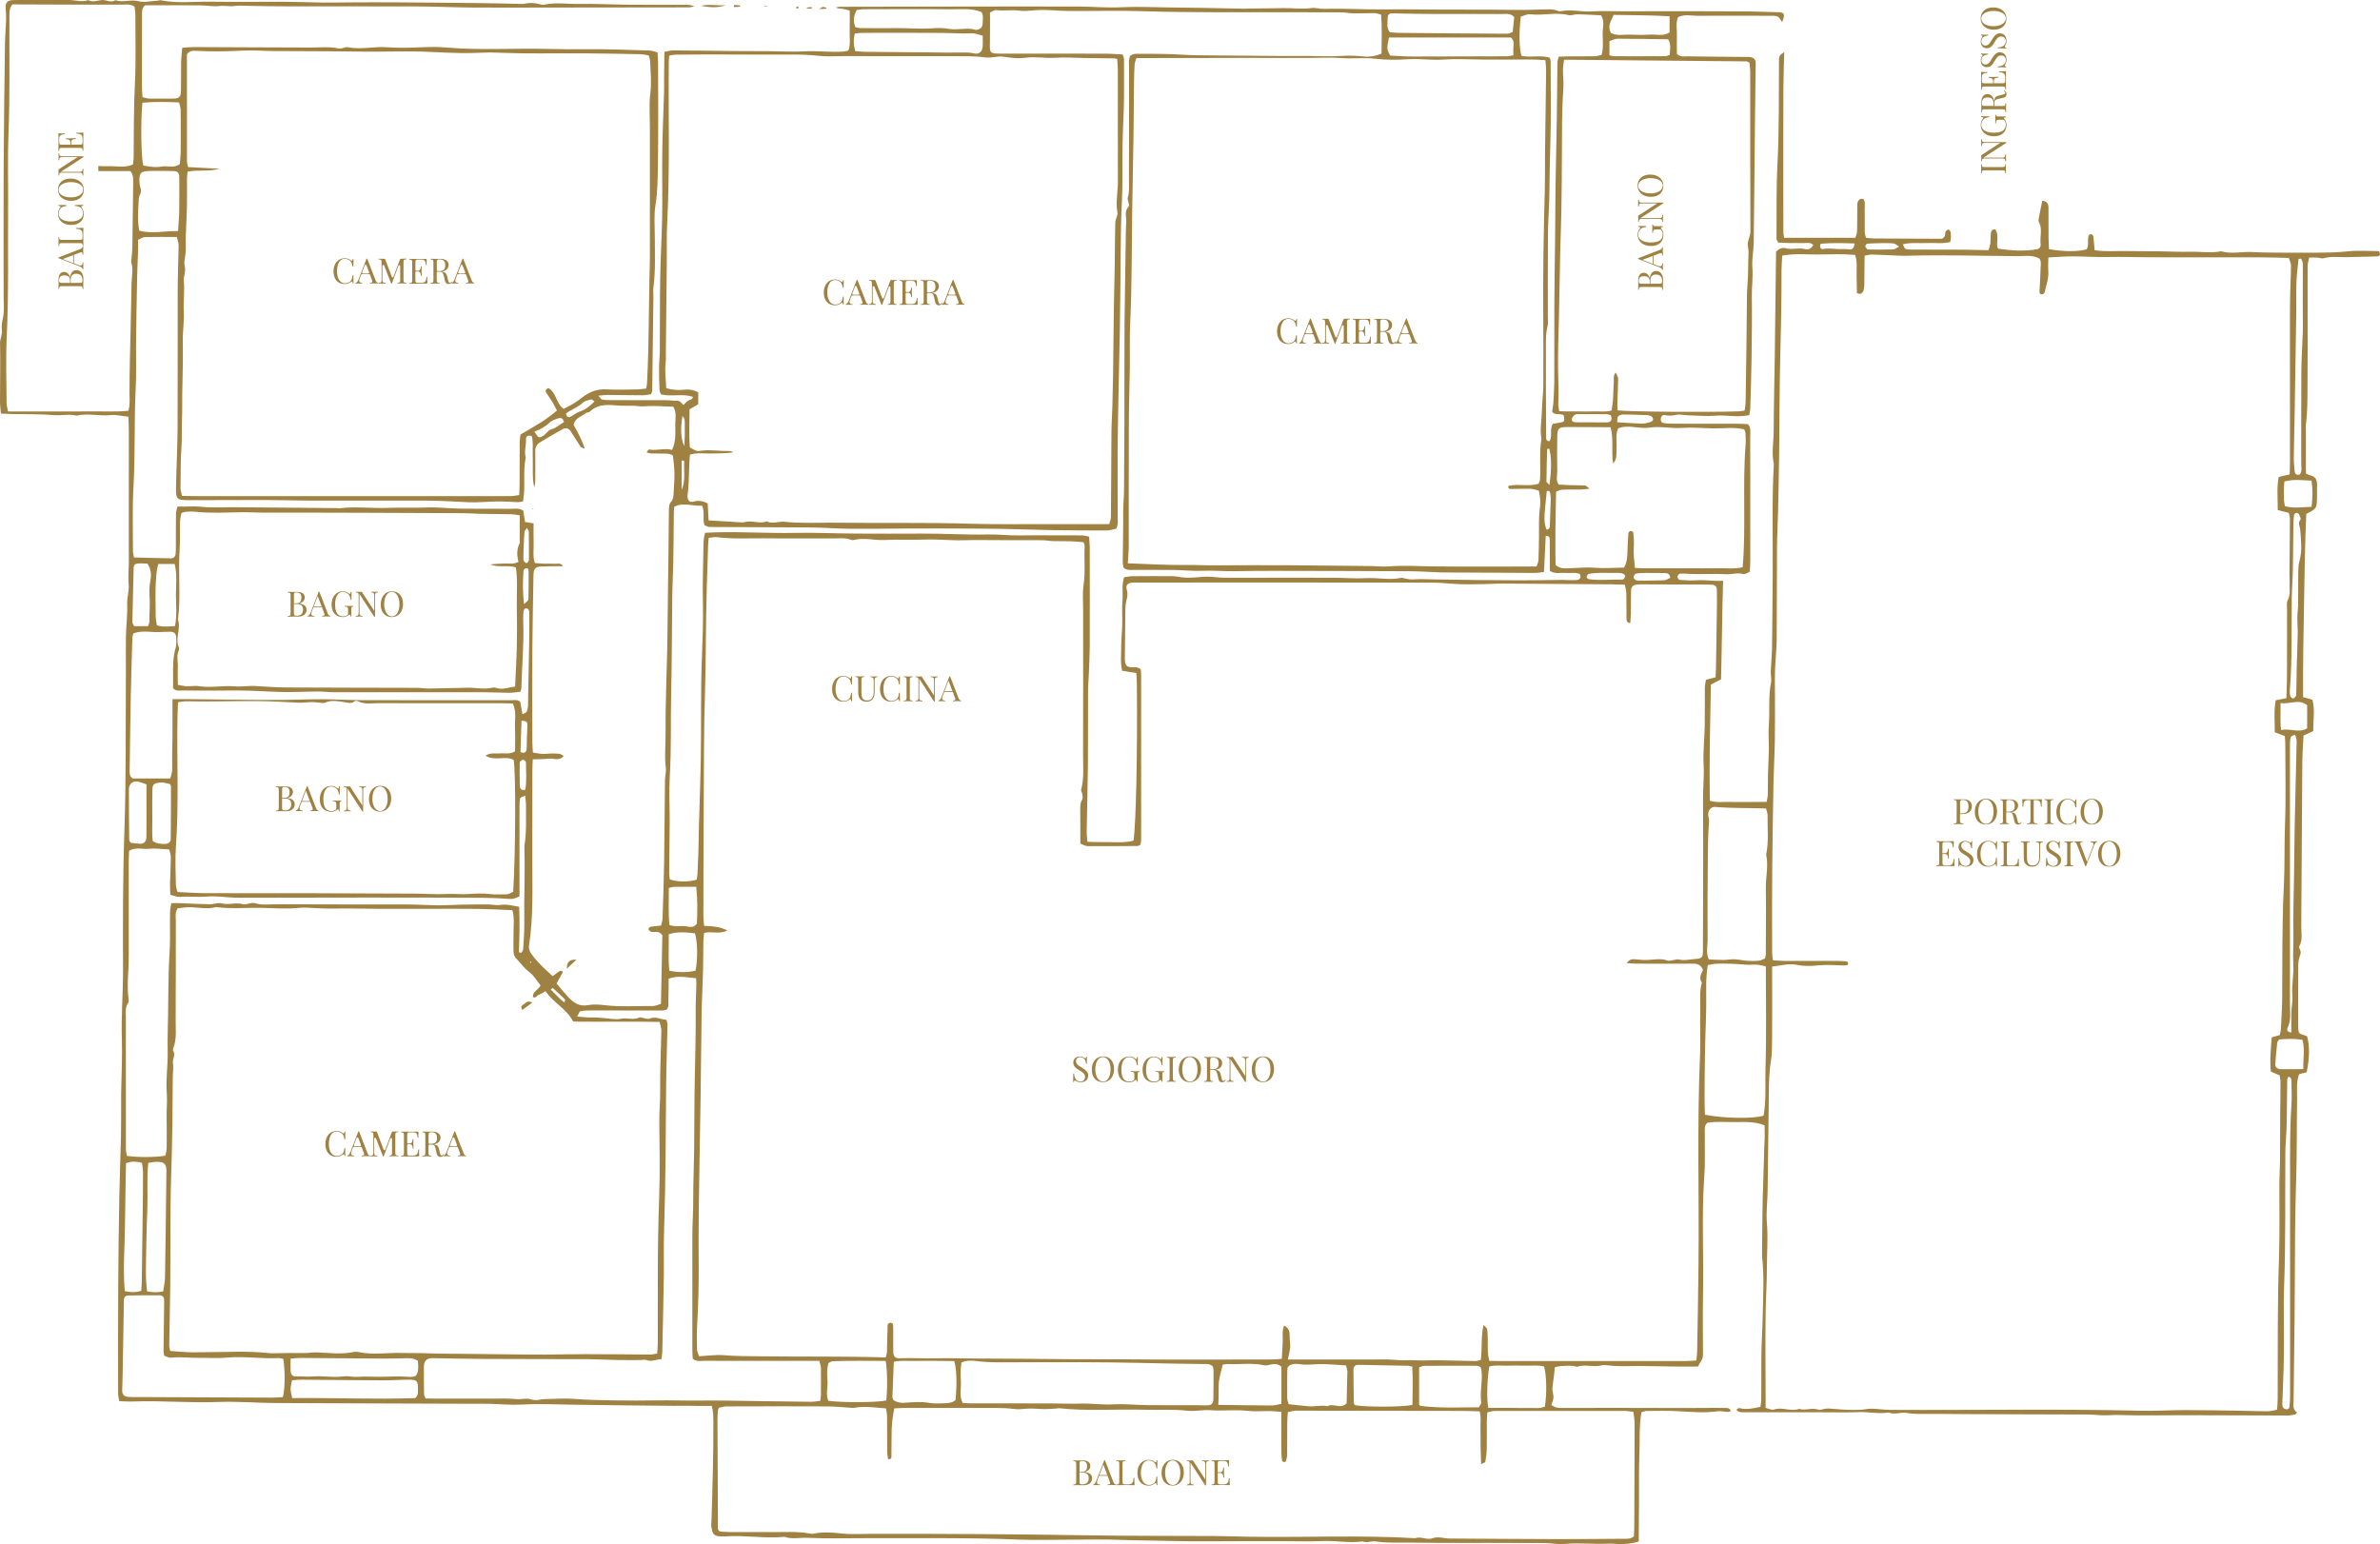 <?xml version="1.0" encoding="utf-8"?>
<!-- Generator: Adobe Illustrator 23.0.3, SVG Export Plug-In . SVG Version: 6.00 Build 0)  -->
<svg version="1.1" id="Livello_1" xmlns="http://www.w3.org/2000/svg" xmlns:xlink="http://www.w3.org/1999/xlink" x="0px" y="0px"
	 viewBox="0 0 4070.5 2641.6" style="enable-background:new 0 0 4070.5 2641.6;" xml:space="preserve">
<style type="text/css">
	.st0{fill:#9F8142;}
</style>
<g>
	<path class="st0" d="M1241.2,8.9c-13.3,1.3-26.7-2.2-42.4,0.9C1216,13.4,1229.4,13.2,1241.2,8.9z"/>
	<path class="st0" d="M1265.7,9.3c-3.5-0.3-7-0.5-10.4-0.8c0,1.2,0,2.4,0,3.6c3.5-0.2,7-0.4,10.4-0.6
		C1265.7,10.8,1265.7,10,1265.7,9.3z"/>
	<path class="st0" d="M1401,15.5c6.2-0.3,9.1-0.4,13.2-0.6C1409.9,10.9,1407,10.9,1401,15.5z"/>
	<path class="st0" d="M1388.3,14.9c0-0.9,0-1.8-0.1-2.8c-2.7,0.3-5.5,0.5-8.2,0.8c0,0.5,0,1,0,1.5
		C1382.8,14.6,1385.6,14.7,1388.3,14.9z"/>
	<path class="st0" d="M1364.7,14.6c0.4,0,0.8-1.5,1.2-2.4c-1.1-0.4-2.1-0.9-3.2-1.3c-0.4,1-0.9,1.9-1.3,2.9
		C1362.5,14.1,1363.6,14.7,1364.7,14.6z"/>
	<path class="st0" d="M1312.1,10c-1.6-0.1-3.1-0.2-4.7-0.3c0,0.2,0,0.5-0.1,0.7c1.6,0.1,3.1,0.3,4.7,0.4
		C1312,10.5,1312.1,10.3,1312.1,10z"/>
	<path class="st0" d="M910.8,1714.6c-7.9-2.3-7.9-2.3-14.5,2.8c-3,2.3-7.4,4.1-2.9,10C898.9,1723.3,904.4,1719.3,910.8,1714.6z"/>
	<path class="st0" d="M969.5,1656.9c5.7-5.4,10.8-10.1,16.5-15.5C973.8,1641,969.5,1645,969.5,1656.9z"/>
	<path class="st0" d="M912.7,870.2c-1.1-0.3-1.8-0.5-2.5-0.7c0.1,0.4,0.2,0.9,0.4,1.3C911.2,870.7,911.7,870.6,912.7,870.2z"/>
	<path class="st0" d="M3358.2,1408.4c-5-0.2-6.1-0.8-6.1-5.2v-10.8h4.6c12.4,0,15.8-7.6,15.8-13.4c0-7-4.8-11.8-14.5-11.8
		c-1.4,0-5.3,0.1-9.1,0.1c-2.6,0-5.7-0.1-7.3-0.2v1.2c4.1,0.2,4.9,0.8,4.9,5.2v29.8c0,4.4-0.8,5-4.9,5.2v1.2
		c1.7-0.1,4.6-0.2,7.7-0.2c3.3,0,6.7,0.1,8.8,0.2V1408.4z M3352.2,1373.4c0-4.1,0.8-5.2,4.5-5.2c7.3,0,10,3.8,10,11.3
		c0,6.1-1.9,11.6-10.4,11.6h-4V1373.4z"/>
	<path class="st0" d="M3396.6,1366.2c-11.2,0-19.1,9-19.1,22.4c0,13.7,7.6,21.7,19,21.7c11.2,0,19.1-9,19.1-22.4
		C3415.6,1374.2,3408,1366.2,3396.6,1366.2z M3396.8,1409.3c-7.4,0-13.3-8.1-13.3-20.9c0-12.4,5-21.1,12.9-21.1
		c7.4,0,13.2,8.1,13.2,20.9C3409.6,1400.6,3404.5,1409.3,3396.8,1409.3z"/>
	<path class="st0" d="M3436.1,1409.6v-1.2c-4.1-0.2-4.9-0.8-4.9-5.2v-13.8h5.7c4.7,0,5.6,3.4,6.8,8.5l1.3,6c1.1,5.1,3.4,6.5,6.4,6.5
		c3.2,0,4.7-1.4,6.4-3.8l-0.9-0.7c-1.1,1.4-1.8,2.3-3.3,2.3c-1.7,0-2.3-1.4-3.1-4.9l-1.5-6.1c-1.1-5-3.1-7-8.4-7.9l-0.7-0.1
		c9.1-1.4,11.7-7.4,11.7-11.5c0-5.9-4.8-10.4-14.5-10.4c-1.4,0-5.3,0.1-9.1,0.1c-2.6,0-5.7-0.1-7.3-0.2v1.2c4.1,0.2,4.9,0.8,4.9,5.2
		v29.8c0,4.4-0.8,5-4.9,5.2v1.2c1.7-0.1,4.6-0.2,7.7-0.2C3431.3,1409.4,3434.3,1409.4,3436.1,1409.6z M3431.3,1373.4
		c0-4.1,0.8-5.2,4.5-5.2c7.3,0,10,3.7,10,10c0,5.5-1.9,10-10.4,10h-4V1373.4z"/>
	<path class="st0" d="M3458.8,1379.7h1.4c0.8-8.3,1.7-11.2,9.2-11.2h3.3v34.1c0,4.9-1,5.6-6.1,5.8v1.2c1.9-0.1,5.3-0.2,8.9-0.2
		c3.3,0,6.7,0.1,8.8,0.2v-1.2c-5-0.2-6.1-0.9-6.1-5.8v-34.1h3.3c7.5,0,8.4,2.9,9.2,11.2h1.4c-0.1-1.3-0.2-3-0.2-4.9
		c0-1.5,0.1-4.6,0.4-7.7c-5,0.2-11.9,0.2-16.8,0.2s-12,0-16.9-0.2c0.3,3,0.4,6.2,0.4,7.7C3459,1376.7,3458.9,1378.4,3458.8,1379.7z"
		/>
	<path class="st0" d="M3511.9,1409.6v-1.2c-4.1-0.2-4.9-0.8-4.9-5.2v-29.8c0-4.4,0.8-5,4.9-5.2v-1.2c-1.8,0.1-4.9,0.2-7.6,0.2
		c-3.1,0-6-0.1-7.7-0.2v1.2c4.1,0.2,4.9,0.8,4.9,5.2v29.8c0,4.4-0.8,5-4.9,5.2v1.2c1.7-0.1,4.6-0.2,7.7-0.2
		C3507,1409.4,3510,1409.4,3511.9,1409.6z"/>
	<path class="st0" d="M3549.9,1409.6h1.4c-0.2-3-0.2-7.1-0.2-14.4h-1.4c-0.6,4.9-1,7.1-2.8,9.5c-2.3,3.3-6.7,4.6-10.3,4.6
		c-7.7,0-13.6-7.4-13.6-20.8c0-13,5.2-21.1,13-21.1c4.1,0,8.1,1.4,10.6,4.7c1.7,2.2,2.2,3.8,3,8.9h1.4c0-7,0.1-10.9,0.2-13.8h-1.4
		c-0.2,2.5-0.7,3.6-1.5,3.6c-0.4,0-0.7-0.2-1.2-0.5c-2.6-2-5.8-3.9-11-3.9c-11.2,0-19.1,9-19.1,22.4c0,13.7,7.6,21.7,19,21.7
		c5.2,0,8.1-1.8,11.1-3.9c0.5-0.3,0.9-0.5,1.2-0.5C3549.3,1406,3549.7,1407.1,3549.9,1409.6z"/>
	<path class="st0" d="M3577.4,1410.4c11.2,0,19.1-9,19.1-22.4c0-13.7-7.6-21.7-19-21.7c-11.2,0-19.1,9-19.1,22.4
		C3558.4,1402.4,3566,1410.4,3577.4,1410.4z M3577.2,1367.3c7.4,0,13.2,8.1,13.2,20.9c0,12.4-5,21.1-12.8,21.1
		c-7.4,0-13.3-8.1-13.3-20.9C3564.4,1376,3569.4,1367.3,3577.2,1367.3z"/>
	<path class="st0" d="M3342.7,1469.5h-1.4c-0.8,7.9-2.3,10.6-9.8,10.6h-4.4c-4.1,0-4.9-0.6-4.9-5v-14.4h4c5.2,0,5.3,4.1,5.7,7.9h1.4
		c-0.3-4.6-0.4-6.6-0.4-8.5c0-0.9,0-1.8,0-2.9c0-1.4,0-3.1,0.2-5.7h-1.4c-0.5,2.9-0.4,7.9-5.6,7.9h-4v-14.2c0-4.4,0.8-5,4.9-5h5
		c6.4,0,7.3,2.3,8.1,9.4h1.4c-0.1-0.9-0.2-2.3-0.2-3.7c0-1.4,0.1-4.3,0.4-7.1c-3.7,0.2-8.9,0.2-12.5,0.2c-3.6,0-11.5,0-17.4-0.2v1.2
		c4.1,0.2,4.9,0.8,4.9,5.2v29.8c0,4.4-0.8,5-4.9,5.2v1.2c5.9-0.2,13.8-0.2,17.4-0.2c4,0,9.7,0,13.7,0.2c-0.3-3-0.4-6.2-0.4-7.7
		C3342.5,1472.2,3342.6,1470.6,3342.7,1469.5z"/>
	<path class="st0" d="M3364.4,1457.5c-5.4-3.4-10.1-5.5-10.1-11c0-4.1,3-7,7.3-7c6.7,0,9.4,5.8,9.8,11.5h1.4
		c0-7.6,0.1-10.1,0.3-12.2h-1.4c-0.2,1.7-0.6,2.6-1.3,2.6c-0.6,0-1.1-0.2-2.1-0.8c-1.6-1.1-3.4-2.2-7.3-2.2
		c-5.9,0-11.3,3.3-11.3,10.4c0,6.8,5,10,10.7,13.4c5.6,3.3,9.3,6.1,9.3,11c0,5.7-3.9,8-7.8,8c-7.7,0-10.4-6.4-10.9-13.6h-1.4
		c0,8.5-0.1,11.9-0.2,14.4h1.4c0.2-1.7,0.6-2.6,1.3-2.6c0.5,0,1.1,0.2,2.1,0.8c1.7,1.1,4,2.2,8.2,2.2c7,0,12.7-3.8,12.7-11.4
		C3375.3,1464.6,3370.7,1461.4,3364.4,1457.5z"/>
	<path class="st0" d="M3400.3,1439.3c4.1,0,8.1,1.4,10.6,4.7c1.7,2.2,2.2,3.8,3,8.9h1.4c0-7,0.1-10.9,0.2-13.8h-1.4
		c-0.2,2.5-0.7,3.6-1.5,3.6c-0.4,0-0.7-0.2-1.2-0.5c-2.6-2-5.8-3.9-11-3.9c-11.2,0-19.1,9-19.1,22.4c0,13.7,7.6,21.7,19,21.7
		c5.2,0,8.1-1.8,11.1-3.9c0.5-0.3,0.9-0.5,1.2-0.5c0.8,0,1.3,1.1,1.5,3.5h1.4c-0.2-3-0.2-7.1-0.2-14.4h-1.4c-0.6,4.9-1,7.1-2.8,9.5
		c-2.3,3.3-6.7,4.6-10.3,4.6c-7.7,0-13.6-7.4-13.6-20.8C3387.4,1447.4,3392.5,1439.3,3400.3,1439.3z"/>
	<path class="st0" d="M3452.9,1469h-1.4c-0.8,8.3-2.3,11.2-9.8,11.2h-4.4c-4.1,0-4.9-0.6-4.9-5v-29.8c0-4.4,0.8-5,4.9-5.2v-1.2
		c-1.8,0.1-4.9,0.2-7.6,0.2c-3.1,0-6-0.1-7.7-0.2v1.2c4.1,0.2,4.9,0.8,4.9,5.2v29.8c0,4.4-0.8,5-4.9,5.2v1.2
		c5.9-0.2,13.8-0.2,17.4-0.2c4,0,9.7,0,13.7,0.2c-0.3-3-0.4-6.2-0.4-7.7C3452.7,1471.9,3452.8,1470.2,3452.9,1469z"/>
	<path class="st0" d="M3482.3,1439.1v1.2c4.1,0.2,5.4,1.4,5.4,5.8v18.7c0,8.9-2.5,15.5-11.5,15.5c-8.5,0-9.5-6.8-9.5-15v-19.9
		c0-4.4,0.8-5,4.9-5.2v-1.2c-1.9,0.1-4.9,0.2-7.6,0.2c-3.1,0-6-0.1-7.7-0.2v1.2c4.1,0.2,4.9,0.8,4.9,5.2v18.8
		c0,8.2,0.9,11.6,4.5,14.9c2.6,2.5,6.2,3.3,10.1,3.3c4.9,0,9-2.2,11-5.6c1.8-3,2.5-7.1,2.5-12.7v-18c0-4.4,0.8-5.6,4.8-5.8v-1.2
		c-1.3,0.1-3.5,0.2-5.6,0.2S3483.8,1439.2,3482.3,1439.1z"/>
	<path class="st0" d="M3514.3,1457.5c-5.4-3.4-10.1-5.5-10.1-11c0-4.1,3-7,7.3-7c6.7,0,9.4,5.8,9.8,11.5h1.4
		c0-7.6,0.1-10.1,0.3-12.2h-1.4c-0.2,1.7-0.6,2.6-1.3,2.6c-0.6,0-1.1-0.2-2.1-0.8c-1.6-1.1-3.4-2.2-7.3-2.2
		c-5.9,0-11.3,3.3-11.3,10.4c0,6.8,5,10,10.7,13.4c5.6,3.3,9.3,6.1,9.3,11c0,5.7-3.9,8-7.8,8c-7.7,0-10.4-6.4-10.9-13.6h-1.4
		c0,8.5-0.1,11.9-0.2,14.4h1.4c0.2-1.7,0.6-2.6,1.3-2.6c0.5,0,1.1,0.2,2.1,0.8c1.7,1.1,4,2.2,8.2,2.2c7,0,12.7-3.8,12.7-11.4
		C3525.1,1464.6,3520.6,1461.4,3514.3,1457.5z"/>
	<path class="st0" d="M3530.6,1439.1v1.2c4.1,0.2,4.9,0.8,4.9,5.2v29.8c0,4.4-0.8,5-4.9,5.2v1.2c1.7-0.1,4.6-0.2,7.7-0.2
		c2.8,0,5.8,0.1,7.6,0.2v-1.2c-4.1-0.2-4.9-0.8-4.9-5.2v-29.8c0-4.4,0.8-5,4.9-5.2v-1.2c-1.8,0.1-4.9,0.2-7.6,0.2
		C3535.2,1439.2,3532.3,1439.2,3530.6,1439.1z"/>
	<path class="st0" d="M3575.2,1439.1v1.2c3.4,0.1,5.2,1,5.2,3.6c0,1.2-0.4,2.8-1.2,4.9l-9.8,25.3l-10.9-28.8
		c-0.5-1.2-0.7-2.1-0.7-2.8c0-1.7,1.4-2.1,4.2-2.2v-1.2c-1.7,0.1-4.6,0.2-7.7,0.2c-2.3,0-4.8-0.1-6.4-0.2v1.2
		c1.3,0.1,2.9,0.8,4.1,3.8l14.6,37.7c0.2,0,0.3,0,0.5,0h0.5l14.1-36.4c1.4-3.6,3.2-4.9,4.7-5.2v-1.2c-1.2,0.1-2.5,0.2-4.5,0.2
		C3580,1439.2,3577.5,1439.2,3575.2,1439.1z"/>
	<path class="st0" d="M3607.4,1438.2c-11.2,0-19.1,9-19.1,22.4c0,13.7,7.6,21.7,19,21.7c11.2,0,19.1-9,19.1-22.4
		C3626.4,1446.2,3618.8,1438.2,3607.4,1438.2z M3607.6,1481.3c-7.4,0-13.3-8.1-13.3-20.9c0-12.4,5-21.1,12.9-21.1
		c7.4,0,13.2,8.1,13.2,20.9C3620.4,1472.6,3615.4,1481.3,3607.6,1481.3z"/>
	<path class="st0" d="M3429.6,280.9c-0.2,4.1-0.8,4.9-5.2,4.9h-29.8c-4.4,0-5-0.8-5.2-4.9h-1.2c0.1,1.8,0.2,4.9,0.2,7.6
		c0,3.1-0.1,6-0.2,7.7h1.2c0.2-4.1,0.8-4.9,5.2-4.9h29.8c4.4,0,5,0.8,5.2,4.9h1.2c-0.1-1.7-0.2-4.6-0.2-7.7c0-2.8,0.1-5.8,0.2-7.6
		H3429.6z"/>
	<path class="st0" d="M3431.1,243h-35.8c-4.4,0-5.6-0.8-5.8-4.9h-1.2c0.1,1.3,0.2,3.5,0.2,5.6c0,2.1-0.1,4.7-0.2,6.1h1.2
		c0.2-4.7,1.4-5.4,5.8-5.4h25.7l-32.6,21.2c0.1,1.3,0.2,2.9,0.2,4.7c0,2-0.1,4.2-0.2,5.6h1.2c0.2-4.1,0.8-4.9,5.2-4.9h29.2
		c4.4,0,5.6,0.8,5.8,4.9h1.2c-0.1-1.3-0.2-3.5-0.2-5.6c0-2.1,0.1-4.7,0.2-6.1h-1.2c-0.2,4.7-1.4,5.4-5.8,5.4h-31.7l38.9-25.2V243z"
		/>
	<path class="st0" d="M3410.3,233.1c13.4,0,21.4-7.2,21.4-19.7c0-3.9-1.3-6.7-3.3-9.4c-0.9-1.2-1-1.5-1-2c0-1,2.1-1.6,3.4-1.6v-1.2
		h-11.9c-4.4,0-5-0.4-5.2-3h-1.2c0.1,1.4,0.2,3.6,0.2,6.2c0,2.7-0.1,6.4-0.2,8.5h1.2c0.2-5,0.9-6.1,5.8-6.1h5.8
		c1.5,0,2.3,0.2,3.3,1.7c0.8,1.2,1.9,3.4,1.9,6.2c0,9.8-6.4,14.3-20.8,14.3c-12.9,0-21.1-5.2-21.1-13.2c0-4,1.8-8,4.7-10.4
		c2.3-1.9,5.5-2.5,8.9-3v-1.4c-7,0-10.9-0.1-13.8-0.2v1.4c2.5,0.2,3.7,0.7,3.7,1.5c0,0.4-0.2,0.7-0.6,1.2c-2,2.8-3.9,5.6-3.9,10.8
		C3387.5,225,3396.3,233.1,3410.3,233.1z"/>
	<path class="st0" d="M3419.2,168.8l6-1.3c5.1-1.1,6.5-3.4,6.5-6.4c0-3.2-1.4-4.7-3.8-6.4l-0.7,0.9c1.4,1.1,2.3,1.8,2.3,3.3
		c0,1.7-1.4,2.3-4.9,3.1l-6.1,1.5c-5,1.1-7,3.1-7.9,8.4l-0.1,0.7c-1.4-9.1-7.4-11.7-11.5-11.7c-5.9,0-10.4,4.8-10.4,14.5
		c0,1.4,0.1,5.3,0.1,9.1c0,2.6-0.1,5.7-0.2,7.3h1.2c0.2-4.1,0.8-4.9,5.2-4.9h29.8c4.4,0,5,0.8,5.2,4.9h1.2c-0.1-1.7-0.2-4.6-0.2-7.7
		c0-2.8,0.1-5.8,0.2-7.6h-1.2c-0.2,4.1-0.8,4.9-5.2,4.9h-13.8v-5.7C3410.7,170.8,3414.1,169.9,3419.2,168.8z M3409.5,181.2h-14.8
		c-4.1,0-5.2-0.8-5.2-4.5c0-7.3,3.7-10,10-10c5.5,0,10,1.9,10,10.4V181.2z"/>
	<path class="st0" d="M3389.5,152.8c0.2-4.1,0.8-4.9,5.2-4.9h29.8c4.4,0,5,0.8,5.2,4.9h1.2c-0.2-5.9-0.2-13.8-0.2-17.4
		c0-4,0-9.7,0.2-13.7c-3,0.3-6.2,0.4-7.7,0.4c-1.7,0-3.3-0.1-4.3-0.2v1.4c7.9,0.8,10.6,2.3,10.6,9.8v4.4c0,4.1-0.6,4.9-5,4.9h-14.4
		v-4c0-5.2,4.1-5.3,7.9-5.7v-1.4c-4.6,0.3-6.6,0.4-8.5,0.4c-0.9,0-1.8,0-2.9,0c-1.4,0-3.1,0-5.7-0.2v1.4c2.9,0.5,7.9,0.4,7.9,5.6v4
		h-14.2c-4.4,0-5-0.8-5-4.9v-5c0-6.4,2.3-7.3,9.4-8.1v-1.4c-0.9,0.1-2.3,0.2-3.7,0.2c-1.4,0-4.3-0.1-7.1-0.4
		c0.2,3.7,0.2,8.9,0.2,12.5c0,3.6,0,11.5-0.2,17.4H3389.5z"/>
	<path class="st0" d="M3431.7,102.1c0-7-3.8-12.7-11.4-12.7c-6.4,0-9.6,4.6-13.5,10.8c-3.4,5.4-5.5,10.1-11,10.1c-4.1,0-7-3-7-7.3
		c0-6.7,5.8-9.4,11.5-9.8v-1.4c-7.6,0-10.1-0.1-12.2-0.3v1.4c1.7,0.2,2.6,0.6,2.6,1.3c0,0.6-0.2,1.1-0.8,2.1
		c-1.1,1.6-2.2,3.4-2.2,7.3c0,5.9,3.3,11.3,10.4,11.3c6.8,0,10-5,13.4-10.7c3.3-5.6,6.1-9.3,11-9.3c5.7,0,8,3.9,8,7.8
		c0,7.7-6.4,10.4-13.6,10.9v1.4c8.5,0,11.9,0.1,14.4,0.2v-1.4c-1.7-0.2-2.6-0.6-2.6-1.3c0-0.5,0.2-1.1,0.8-2.1
		C3430.5,108.5,3431.7,106.3,3431.7,102.1z"/>
	<path class="st0" d="M3431.7,69.7c0-7-3.8-12.7-11.4-12.7c-6.4,0-9.6,4.6-13.5,10.8c-3.4,5.4-5.5,10.1-11,10.1c-4.1,0-7-3-7-7.3
		c0-6.7,5.8-9.4,11.5-9.8v-1.4c-7.6,0-10.1-0.1-12.2-0.3v1.4c1.7,0.2,2.6,0.6,2.6,1.3c0,0.6-0.2,1.1-0.8,2.1
		c-1.1,1.6-2.2,3.4-2.2,7.3c0,5.9,3.3,11.3,10.4,11.3c6.8,0,10-5,13.4-10.7c3.3-5.6,6.1-9.3,11-9.3c5.7,0,8,3.9,8,7.8
		c0,7.7-6.4,10.4-13.6,10.9v1.4c8.5,0,11.9,0.1,14.4,0.2v-1.4c-1.7-0.2-2.6-0.6-2.6-1.3c0-0.5,0.2-1.1,0.8-2.1
		C3430.5,76.1,3431.7,73.9,3431.7,69.7z"/>
	<path class="st0" d="M3409.9,50.8c13.7,0,21.7-7.6,21.7-19c0-11.2-9-19.1-22.4-19.1c-13.7,0-21.7,7.6-21.7,19
		C3387.5,42.9,3396.5,50.8,3409.9,50.8z M3388.6,31.9c0-7.4,8.1-13.2,20.9-13.2c12.4,0,21.1,5,21.1,12.8c0,7.4-8.1,13.3-20.9,13.3
		C3397.3,44.8,3388.6,39.8,3388.6,31.9z"/>
	<path class="st0" d="M589.5,485.9c5.2,0,8.1-1.8,11.1-3.9c0.5-0.3,0.9-0.5,1.2-0.5c0.7,0,1.1,0.7,1.3,2.2c0.1,0.8,0.8,1.3,1.5,1.3
		h0c-0.2-3-0.2-7.1-0.2-14.4h0c-0.8,0-1.4,0.6-1.5,1.3c-0.5,4-1,6-2.6,8.1c-2.3,3.3-6.7,4.6-10.3,4.6c-7.7,0-13.6-7.4-13.6-20.8
		c0-13,5.2-21.1,13-21.1c4.1,0,8.1,1.4,10.6,4.7c1.5,2,2.1,3.5,2.8,7.6c0.1,0.7,0.8,1.3,1.5,1.3h0.1c0-7,0.1-10.9,0.2-13.8h0
		c-0.8,0-1.4,0.5-1.5,1.3c-0.3,1.6-0.7,2.3-1.4,2.3c-0.4,0-0.7-0.2-1.2-0.5c-2.6-2-5.8-3.9-11-3.9c-11.2,0-19.1,9-19.1,22.4
		C570.5,477.9,578.1,485.9,589.5,485.9z"/>
	<path class="st0" d="M619.6,485v-1.2c-3.4-0.1-5.2-1-5.2-3.6c0-1.2,0.4-2.8,1.2-4.9l2.1-5.4c0.2-0.6,0.8-1,1.4-1h12.3
		c0.6,0,1.2,0.4,1.4,1l3.3,8.8c0.5,1.2,0.7,2.1,0.7,2.8c0,1.7-1.3,2.1-4.2,2.2v1.2c1.7-0.1,4.6-0.2,7.7-0.2c2.3,0,4.8,0.1,6.4,0.2
		v-1.2c-1.3-0.1-3-0.8-4.2-3.8L628,442.3h-1l-14.1,36.4c-1.4,3.6-3.2,4.9-4.7,5.2v1.2c1.2-0.1,2.5-0.2,4.5-0.2
		C614.8,484.9,617.3,484.9,619.6,485z M619.3,465.7l4.6-12c0.5-1.3,2.4-1.3,2.9,0l4.5,12c0.4,1-0.4,2.1-1.4,2.1h-9.1
		C619.7,467.8,618.9,466.7,619.3,465.7z"/>
	<path class="st0" d="M659.4,485v-1.2c-4.7-0.2-5.4-1.4-5.4-5.8v-23.4c0-1.7,2.4-2.2,3-0.6l12.1,31.2h1l11.4-30.7
		c0.6-1.6,3-1.2,3,0.5v23.5c0,4.4-0.8,5-4.8,5.2v1.2c1.7-0.1,4.5-0.2,7.7-0.2c2.8,0,5.7,0.1,7.6,0.2v-1.2c-4.1-0.2-4.9-0.8-4.9-5.2
		v-29.8c0-4.4,0.8-5,4.9-5.2v-1.2c-1.9,0.1-4.9,0.2-7.6,0.2h-1.8c-0.6,0-1.2,0.4-1.4,1L673,473.5c-0.5,1.3-2.4,1.3-2.9,0l-11.3-29.9
		c-0.2-0.6-0.9-1-1.5-1c-1.2,0.1-2.7,0.1-4,0.1c-2,0-4.2-0.1-5.6-0.2v1.2c4.1,0.2,4.9,0.8,4.9,5.2v29.2c0,4.4-0.8,5.6-4.9,5.8v1.2
		c1.3-0.1,3.5-0.2,5.6-0.2C655.3,484.9,658,484.9,659.4,485z"/>
	<path class="st0" d="M729.4,485c0.9,0,1.7-0.7,1.6-1.7c-0.2-2.4-0.3-4.7-0.3-5.9c0-1.7,0.1-3.3,0.2-4.3h0c-0.8,0-1.4,0.6-1.5,1.4
		c-0.9,6.9-2.6,9.3-9.7,9.3h-4.4c-4.1,0-4.9-0.6-4.9-5v-12.9c0-0.9,0.7-1.5,1.5-1.5h2.4c4.6,0,5.2,3.2,5.6,6.6
		c0.1,0.8,0.8,1.4,1.5,1.4c-0.3-4.6-0.4-6.6-0.4-8.5c0-0.9,0-1.8,0-2.9c0-1.4,0-3.1,0.2-5.7h0c-0.8,0-1.4,0.6-1.5,1.3
		c-0.4,2.9-0.9,6.6-5.4,6.6H712c-0.9,0-1.5-0.7-1.5-1.5v-12.6c0-4.4,0.8-5,4.9-5h5c5.9,0,7.1,2,7.9,8.1c0.1,0.8,0.8,1.4,1.5,1.4h0
		c-0.1-0.9-0.2-2.3-0.2-3.7c0-1.1,0.1-3.1,0.3-5.3c0.1-0.9-0.7-1.7-1.6-1.7c-3.5,0.1-7.7,0.1-10.8,0.1c-3.6,0-11.5,0-17.4-0.2v1.2
		c4.1,0.2,4.9,0.8,4.9,5.2v29.8c0,4.4-0.8,5-4.9,5.2v1.2c5.9-0.2,13.8-0.2,17.4-0.2C720.9,484.9,725.6,484.9,729.4,485z"/>
	<path class="st0" d="M751.8,485v-1.2c-4.1-0.2-4.9-0.8-4.9-5.2v-12.3c0-0.9,0.7-1.5,1.5-1.5h4.2c4.7,0,5.6,3.4,6.8,8.5l1.3,6
		c1.1,5.1,3.4,6.5,6.4,6.5c3.2,0,4.7-1.4,6.4-3.8l-0.9-0.7c-1.1,1.4-1.8,2.3-3.3,2.3c-1.7,0-2.3-1.4-3.1-4.9l-1.5-6.1
		c-1.1-5-3.1-7-8.4-7.9l-0.7-0.1c9.1-1.4,11.7-7.4,11.7-11.5c0-5.9-4.8-10.4-14.5-10.4c-1.4,0-5.3,0.1-9.1,0.1
		c-2.6,0-5.7-0.1-7.3-0.2v1.2c4.1,0.2,4.9,0.8,4.9,5.2v29.8c0,4.4-0.8,5-4.9,5.2v1.2c1.7-0.1,4.6-0.2,7.7-0.2
		C747,484.9,750,484.9,751.8,485z M747,448.9c0-4.1,0.8-5.2,4.5-5.2c7.3,0,10,3.7,10,10c0,5.5-1.9,10-10.4,10h-2.5
		c-0.9,0-1.5-0.7-1.5-1.5V448.9z"/>
	<path class="st0" d="M772.5,485c1.2-0.1,2.5-0.2,4.5-0.2c2.1,0,4.6,0.1,6.9,0.2v-1.2c-3.4-0.1-5.2-1-5.2-3.6c0-1.2,0.4-2.8,1.2-4.9
		l2.1-5.4c0.2-0.6,0.8-1,1.4-1h12.3c0.6,0,1.2,0.4,1.4,1l3.3,8.8c0.5,1.2,0.7,2.1,0.7,2.8c0,1.7-1.3,2.1-4.2,2.2v1.2
		c1.7-0.1,4.6-0.2,7.7-0.2c2.3,0,4.8,0.1,6.4,0.2v-1.2c-1.3-0.1-3-0.8-4.2-3.8l-14.6-37.7h-1l-14.1,36.4c-1.4,3.6-3.2,4.9-4.7,5.2
		V485z M783.6,465.7l4.6-12c0.5-1.3,2.4-1.3,2.9,0l4.5,12c0.4,1-0.4,2.1-1.4,2.1H785C783.9,467.8,783.2,466.7,783.6,465.7z"/>
	<path class="st0" d="M1428,522.2c5.2,0,8.1-1.8,11.1-3.9c0.5-0.3,0.9-0.5,1.2-0.5c0.7,0,1.1,0.7,1.3,2.2c0.1,0.8,0.8,1.3,1.5,1.3h0
		c-0.2-3-0.2-7.1-0.2-14.4h0c-0.8,0-1.4,0.6-1.5,1.3c-0.5,4-1,6-2.6,8.1c-2.3,3.3-6.7,4.6-10.3,4.6c-7.7,0-13.6-7.4-13.6-20.8
		c0-13,5.2-21.1,13-21.1c4.1,0,8.1,1.4,10.6,4.7c1.5,2,2.1,3.5,2.8,7.6c0.1,0.7,0.8,1.3,1.5,1.3h0.1c0-7,0.1-10.9,0.2-13.8h0
		c-0.8,0-1.4,0.5-1.5,1.3c-0.3,1.6-0.7,2.3-1.4,2.3c-0.4,0-0.7-0.2-1.2-0.5c-2.6-2-5.8-3.9-11-3.9c-11.2,0-19.1,9-19.1,22.4
		C1409,514.2,1416.6,522.2,1428,522.2z"/>
	<path class="st0" d="M1458.1,521.4v-1.2c-3.4-0.1-5.2-1-5.2-3.6c0-1.2,0.4-2.8,1.2-4.9l2.1-5.4c0.2-0.6,0.8-1,1.4-1h12.3
		c0.6,0,1.2,0.4,1.4,1l3.3,8.8c0.5,1.2,0.7,2.1,0.7,2.8c0,1.7-1.3,2.1-4.2,2.2v1.2c1.7-0.1,4.6-0.2,7.7-0.2c2.3,0,4.8,0.1,6.4,0.2
		v-1.2c-1.3-0.1-3-0.8-4.2-3.8l-14.6-37.7h-1l-14.1,36.4c-1.4,3.6-3.2,4.9-4.7,5.2v1.2c1.2-0.1,2.5-0.2,4.5-0.2
		C1453.2,521.2,1455.8,521.3,1458.1,521.4z M1457.7,502l4.6-12c0.5-1.3,2.4-1.3,2.9,0l4.5,12c0.4,1-0.4,2.1-1.4,2.1h-9.1
		C1458.1,504.1,1457.4,503,1457.7,502z"/>
	<path class="st0" d="M1497.9,521.4v-1.2c-4.7-0.2-5.4-1.4-5.4-5.8V491c0-1.7,2.4-2.2,3-0.6l12.1,31.2h1l11.4-30.7
		c0.6-1.6,3-1.2,3,0.5V515c0,4.4-0.8,5-4.8,5.2v1.2c1.7-0.1,4.5-0.2,7.7-0.2c2.8,0,5.7,0.1,7.6,0.2v-1.2c-4.1-0.2-4.9-0.8-4.9-5.2
		v-29.8c0-4.4,0.8-5,4.9-5.2v-1.2c-1.9,0.1-4.9,0.2-7.6,0.2h-1.8c-0.6,0-1.2,0.4-1.4,1l-11.1,29.8c-0.5,1.3-2.4,1.3-2.9,0
		l-11.3-29.9c-0.2-0.6-0.9-1-1.5-1c-1.2,0.1-2.7,0.1-4,0.1c-2,0-4.2-0.1-5.6-0.2v1.2c4.1,0.2,4.9,0.8,4.9,5.2v29.2
		c0,4.4-0.8,5.6-4.9,5.8v1.2c1.3-0.1,3.5-0.2,5.6-0.2C1493.8,521.2,1496.4,521.3,1497.9,521.4z"/>
	<path class="st0" d="M1567.9,521.3c0.9,0,1.7-0.7,1.6-1.7c-0.2-2.4-0.3-4.7-0.3-5.9c0-1.7,0.1-3.3,0.2-4.3h0
		c-0.8,0-1.4,0.6-1.5,1.4c-0.9,6.9-2.6,9.3-9.7,9.3h-4.4c-4.1,0-4.9-0.6-4.9-5v-12.9c0-0.9,0.7-1.5,1.5-1.5h2.4
		c4.6,0,5.2,3.2,5.6,6.6c0.1,0.8,0.8,1.4,1.5,1.4c-0.3-4.6-0.4-6.6-0.4-8.5c0-0.9,0-1.8,0-2.9c0-1.4,0-3.1,0.2-5.7h0
		c-0.8,0-1.4,0.6-1.5,1.3c-0.4,2.9-0.9,6.6-5.4,6.6h-2.4c-0.9,0-1.5-0.7-1.5-1.5v-12.6c0-4.4,0.8-5,4.9-5h5c5.9,0,7.1,2,7.9,8.1
		c0.1,0.8,0.8,1.4,1.5,1.4h0c-0.1-0.9-0.2-2.3-0.2-3.7c0-1.1,0.1-3.1,0.3-5.3c0.1-0.9-0.7-1.7-1.6-1.7c-3.5,0.1-7.7,0.1-10.8,0.1
		c-3.6,0-11.5,0-17.4-0.2v1.2c4.1,0.2,4.9,0.8,4.9,5.2V515c0,4.4-0.8,5-4.9,5.2v1.2c5.9-0.2,13.8-0.2,17.4-0.2
		C1559.3,521.2,1564,521.2,1567.9,521.3z"/>
	<path class="st0" d="M1590.3,521.4v-1.2c-4.1-0.2-4.9-0.8-4.9-5.2v-12.3c0-0.9,0.7-1.5,1.5-1.5h4.2c4.7,0,5.6,3.4,6.8,8.5l1.3,6
		c1.1,5.1,3.4,6.5,6.4,6.5c3.2,0,4.7-1.4,6.4-3.8l-0.9-0.7c-1.1,1.4-1.8,2.3-3.3,2.3c-1.7,0-2.3-1.4-3.1-4.9l-1.5-6.1
		c-1.1-5-3.1-7-8.4-7.9l-0.7-0.1c9.1-1.4,11.7-7.4,11.7-11.5c0-5.9-4.8-10.4-14.5-10.4c-1.4,0-5.3,0.1-9.1,0.1
		c-2.6,0-5.7-0.1-7.3-0.2v1.2c4.1,0.2,4.9,0.8,4.9,5.2V515c0,4.4-0.8,5-4.9,5.2v1.2c1.7-0.1,4.6-0.2,7.7-0.2
		C1585.4,521.2,1588.4,521.3,1590.3,521.4z M1585.4,485.3c0-4.1,0.8-5.2,4.5-5.2c7.3,0,10,3.7,10,10c0,5.5-1.9,10-10.4,10h-2.5
		c-0.9,0-1.5-0.7-1.5-1.5V485.3z"/>
	<path class="st0" d="M1610.9,521.4c1.2-0.1,2.5-0.2,4.5-0.2c2.1,0,4.6,0.1,6.9,0.2v-1.2c-3.4-0.1-5.2-1-5.2-3.6
		c0-1.2,0.4-2.8,1.2-4.9l2.1-5.4c0.2-0.6,0.8-1,1.4-1h12.3c0.6,0,1.2,0.4,1.4,1l3.3,8.8c0.5,1.2,0.7,2.1,0.7,2.8
		c0,1.7-1.3,2.1-4.2,2.2v1.2c1.7-0.1,4.6-0.2,7.7-0.2c2.3,0,4.8,0.1,6.4,0.2v-1.2c-1.3-0.1-3-0.8-4.2-3.8l-14.6-37.7h-1l-14.1,36.4
		c-1.4,3.6-3.2,4.9-4.7,5.2V521.4z M1622,502l4.6-12c0.5-1.3,2.4-1.3,2.9,0l4.5,12c0.4,1-0.4,2.1-1.4,2.1h-9.1
		C1622.4,504.1,1621.6,503,1622,502z"/>
	<path class="st0" d="M2203.1,545.4c4.1,0,8.1,1.4,10.6,4.7c1.5,2,2.1,3.5,2.8,7.6c0.1,0.7,0.8,1.3,1.5,1.3h0.1
		c0-7,0.1-10.9,0.2-13.8h0c-0.8,0-1.4,0.5-1.5,1.3c-0.3,1.6-0.7,2.3-1.4,2.3c-0.4,0-0.7-0.2-1.2-0.5c-2.6-2-5.8-3.9-11-3.9
		c-11.2,0-19.1,9-19.1,22.4c0,13.7,7.6,21.7,19,21.7c5.2,0,8.1-1.8,11.1-3.9c0.5-0.3,0.9-0.5,1.2-0.5c0.7,0,1.1,0.7,1.3,2.2
		c0.1,0.8,0.8,1.3,1.5,1.3h0c-0.2-3-0.2-7.1-0.2-14.4h0c-0.8,0-1.4,0.6-1.5,1.3c-0.5,4-1,6-2.6,8.1c-2.3,3.3-6.7,4.6-10.3,4.6
		c-7.7,0-13.6-7.4-13.6-20.8C2190.2,553.5,2195.3,545.4,2203.1,545.4z"/>
	<path class="st0" d="M2256.3,582.6l-14.6-37.7h-1l-14.1,36.4c-1.4,3.6-3.2,4.9-4.7,5.2v1.2c1.2-0.1,2.5-0.2,4.5-0.2
		c2.1,0,4.6,0.1,6.9,0.2v-1.2c-3.4-0.1-5.2-1-5.2-3.6c0-1.2,0.4-2.8,1.2-4.9l2.1-5.4c0.2-0.6,0.8-1,1.4-1h12.3c0.6,0,1.2,0.4,1.4,1
		l3.3,8.8c0.5,1.2,0.7,2.1,0.7,2.8c0,1.7-1.3,2.1-4.2,2.2v1.2c1.7-0.1,4.6-0.2,7.7-0.2c2.3,0,4.8,0.1,6.4,0.2v-1.2
		C2259.2,586.3,2257.5,585.6,2256.3,582.6z M2243.5,570.3h-9.1c-1.1,0-1.8-1.1-1.4-2.1l4.6-12c0.5-1.3,2.4-1.3,2.9,0l4.5,12
		C2245.3,569.2,2244.6,570.3,2243.5,570.3z"/>
	<path class="st0" d="M2299.2,545.3c-0.6,0-1.2,0.4-1.4,1l-11.1,29.8c-0.5,1.3-2.4,1.3-2.9,0l-11.3-29.9c-0.2-0.6-0.9-1-1.5-1
		c-1.2,0.1-2.7,0.1-4,0.1c-2,0-4.2-0.1-5.6-0.2v1.2c4.1,0.2,4.9,0.8,4.9,5.2v29.2c0,4.4-0.8,5.6-4.9,5.8v1.2
		c1.3-0.1,3.5-0.2,5.6-0.2c2.1,0,4.7,0.1,6.1,0.2v-1.2c-4.7-0.2-5.4-1.4-5.4-5.8v-23.4c0-1.7,2.4-2.2,3-0.6l12.1,31.2h1l11.4-30.7
		c0.6-1.6,3-1.2,3,0.5v23.5c0,4.4-0.8,5-4.8,5.2v1.2c1.7-0.1,4.5-0.2,7.7-0.2c2.8,0,5.7,0.1,7.6,0.2v-1.2c-4.1-0.2-4.9-0.8-4.9-5.2
		v-29.8c0-4.4,0.8-5,4.9-5.2v-1.2c-1.9,0.1-4.9,0.2-7.6,0.2H2299.2z"/>
	<path class="st0" d="M2344.6,575.6L2344.6,575.6c-0.8,0-1.4,0.6-1.5,1.4c-0.9,6.9-2.6,9.3-9.7,9.3h-4.4c-4.1,0-4.9-0.6-4.9-5v-12.9
		c0-0.9,0.7-1.5,1.5-1.5h2.4c4.6,0,5.2,3.2,5.6,6.6c0.1,0.8,0.8,1.4,1.5,1.4c-0.3-4.6-0.4-6.6-0.4-8.5c0-0.9,0-1.8,0-2.9
		c0-1.4,0-3.1,0.2-5.7h0c-0.8,0-1.4,0.6-1.5,1.3c-0.4,2.9-0.9,6.6-5.4,6.6h-2.4c-0.9,0-1.5-0.7-1.5-1.5v-12.6c0-4.4,0.8-5,4.9-5h5
		c5.9,0,7.1,2,7.9,8.1c0.1,0.8,0.8,1.4,1.5,1.4h0c-0.1-0.9-0.2-2.3-0.2-3.7c0-1.1,0.1-3.1,0.3-5.3c0.1-0.9-0.7-1.7-1.6-1.7
		c-3.5,0.1-7.7,0.1-10.8,0.1c-3.6,0-11.5,0-17.4-0.2v1.2c4.1,0.2,4.9,0.8,4.9,5.2v29.8c0,4.4-0.8,5-4.9,5.2v1.2
		c5.9-0.2,13.8-0.2,17.4-0.2c3.5,0,8.2,0,12,0.1c0.9,0,1.7-0.7,1.6-1.7c-0.2-2.4-0.3-4.7-0.3-5.9
		C2344.4,578.3,2344.4,576.7,2344.6,575.6z"/>
	<path class="st0" d="M2350.2,546.3c4.1,0.2,4.9,0.8,4.9,5.2v29.8c0,4.4-0.8,5-4.9,5.2v1.2c1.7-0.1,4.6-0.2,7.7-0.2
		c2.8,0,5.8,0.1,7.6,0.2v-1.2c-4.1-0.2-4.9-0.8-4.9-5.2V569c0-0.9,0.7-1.5,1.5-1.5h4.2c4.7,0,5.6,3.4,6.8,8.5l1.3,6
		c1.1,5.1,3.4,6.5,6.4,6.5c3.2,0,4.7-1.4,6.4-3.8l-0.9-0.7c-1.1,1.4-1.8,2.3-3.3,2.3c-1.7,0-2.3-1.4-3.1-4.9l-1.5-6.1
		c-1.1-5-3.1-7-8.4-7.9l-0.7-0.1c9.1-1.4,11.7-7.4,11.7-11.5c0-5.9-4.8-10.4-14.5-10.4c-1.4,0-5.3,0.1-9.1,0.1
		c-2.6,0-5.7-0.1-7.3-0.2V546.3z M2360.6,551.5c0-4.1,0.8-5.2,4.5-5.2c7.3,0,10,3.7,10,10c0,5.5-1.9,10-10.4,10h-2.5
		c-0.9,0-1.5-0.7-1.5-1.5V551.5z"/>
	<path class="st0" d="M2386.1,587.6c1.2-0.1,2.5-0.2,4.5-0.2c2.1,0,4.6,0.1,6.9,0.2v-1.2c-3.4-0.1-5.2-1-5.2-3.6
		c0-1.2,0.4-2.8,1.2-4.9l2.1-5.4c0.2-0.6,0.8-1,1.4-1h12.3c0.6,0,1.2,0.4,1.4,1l3.3,8.8c0.5,1.2,0.7,2.1,0.7,2.8
		c0,1.7-1.3,2.1-4.2,2.2v1.2c1.7-0.1,4.6-0.2,7.7-0.2c2.3,0,4.8,0.1,6.4,0.2v-1.2c-1.3-0.1-3-0.8-4.2-3.8l-14.6-37.7h-1l-14.1,36.4
		c-1.4,3.6-3.2,4.9-4.7,5.2V587.6z M2397.2,568.2l4.6-12c0.5-1.3,2.4-1.3,2.9,0l4.5,12c0.4,1-0.4,2.1-1.4,2.1h-9.1
		C2397.6,570.3,2396.8,569.2,2397.2,568.2z"/>
	<path class="st0" d="M575.5,1935.5c4.1,0,8.1,1.4,10.6,4.7c1.5,2,2.1,3.5,2.8,7.6c0.1,0.7,0.8,1.3,1.5,1.3h0.1
		c0-7,0.1-10.9,0.2-13.8h0c-0.8,0-1.4,0.5-1.5,1.3c-0.3,1.6-0.7,2.3-1.4,2.3c-0.4,0-0.7-0.2-1.2-0.5c-2.6-2-5.8-3.9-11-3.9
		c-11.2,0-19.1,9-19.1,22.4c0,13.7,7.6,21.7,19,21.7c5.2,0,8.1-1.8,11.1-3.9c0.5-0.3,0.9-0.5,1.2-0.5c0.7,0,1.1,0.7,1.3,2.2
		c0.1,0.8,0.8,1.3,1.5,1.3h0c-0.2-3-0.2-7.1-0.2-14.4h0c-0.8,0-1.4,0.6-1.5,1.3c-0.5,4-1,6-2.6,8.1c-2.3,3.3-6.7,4.6-10.3,4.6
		c-7.7,0-13.6-7.4-13.6-20.8C562.5,1943.6,567.6,1935.5,575.5,1935.5z"/>
	<path class="st0" d="M628.6,1972.7L614,1935h-1l-14.1,36.4c-1.4,3.6-3.2,4.9-4.7,5.2v1.2c1.2-0.1,2.5-0.2,4.5-0.2
		c2.1,0,4.6,0.1,6.9,0.2v-1.2c-3.4-0.1-5.2-1-5.2-3.6c0-1.2,0.4-2.8,1.2-4.9l2.1-5.4c0.2-0.6,0.8-1,1.4-1h12.3c0.6,0,1.2,0.4,1.4,1
		l3.3,8.8c0.5,1.2,0.7,2.1,0.7,2.8c0,1.7-1.3,2.1-4.2,2.2v1.2c1.7-0.1,4.6-0.2,7.7-0.2c2.3,0,4.8,0.1,6.4,0.2v-1.2
		C631.5,1976.5,629.8,1975.8,628.6,1972.7z M615.8,1960.5h-9.1c-1.1,0-1.8-1.1-1.4-2.1l4.6-12c0.5-1.3,2.4-1.3,2.9,0l4.5,12
		C617.7,1959.4,616.9,1960.5,615.8,1960.5z"/>
	<path class="st0" d="M671.5,1935.5c-0.6,0-1.2,0.4-1.4,1l-11.1,29.8c-0.5,1.3-2.4,1.3-2.9,0l-11.3-29.9c-0.2-0.6-0.9-1-1.5-1
		c-1.2,0.1-2.7,0.1-4,0.1c-2,0-4.2-0.1-5.6-0.2v1.2c4.1,0.2,4.9,0.8,4.9,5.2v29.2c0,4.4-0.8,5.6-4.9,5.8v1.2
		c1.3-0.1,3.5-0.2,5.6-0.2c2.1,0,4.7,0.1,6.1,0.2v-1.2c-4.7-0.2-5.4-1.4-5.4-5.8v-23.4c0-1.7,2.4-2.2,3-0.6l12.1,31.2h1l11.4-30.7
		c0.6-1.6,3-1.2,3,0.5v23.5c0,4.4-0.8,5-4.8,5.2v1.2c1.7-0.1,4.5-0.2,7.7-0.2c2.8,0,5.7,0.1,7.6,0.2v-1.2c-4.1-0.2-4.9-0.8-4.9-5.2
		v-29.8c0-4.4,0.8-5,4.9-5.2v-1.2c-1.9,0.1-4.9,0.2-7.6,0.2H671.5z"/>
	<path class="st0" d="M716.9,1965.8L716.9,1965.8c-0.8,0-1.4,0.6-1.5,1.4c-0.9,6.9-2.6,9.3-9.7,9.3h-4.4c-4.1,0-4.9-0.6-4.9-5v-12.9
		c0-0.9,0.7-1.5,1.5-1.5h2.4c4.6,0,5.2,3.2,5.6,6.6c0.1,0.8,0.8,1.4,1.5,1.4c-0.3-4.6-0.4-6.6-0.4-8.5c0-0.9,0-1.8,0-2.9
		c0-1.4,0-3.1,0.2-5.7h0c-0.8,0-1.4,0.6-1.5,1.3c-0.4,2.9-0.9,6.6-5.4,6.6h-2.4c-0.9,0-1.5-0.7-1.5-1.5v-12.6c0-4.4,0.8-5,4.9-5h5
		c5.9,0,7.1,2,7.9,8.1c0.1,0.8,0.8,1.4,1.5,1.4h0c-0.1-0.9-0.2-2.3-0.2-3.7c0-1.1,0.1-3.1,0.3-5.3c0.1-0.9-0.7-1.7-1.6-1.7
		c-3.5,0.1-7.7,0.1-10.8,0.1c-3.6,0-11.5,0-17.4-0.2v1.2c4.1,0.2,4.9,0.8,4.9,5.2v29.8c0,4.4-0.8,5-4.9,5.2v1.2
		c5.9-0.2,13.8-0.2,17.4-0.2c3.5,0,8.2,0,12,0.1c0.9,0,1.7-0.7,1.6-1.7c-0.2-2.4-0.3-4.7-0.3-5.9
		C716.7,1968.4,716.8,1966.8,716.9,1965.8z"/>
	<path class="st0" d="M758.7,1974.1c-1.1,1.4-1.8,2.3-3.3,2.3c-1.7,0-2.3-1.4-3.1-4.9l-1.5-6.1c-1.1-5-3.1-7-8.4-7.9l-0.7-0.1
		c9.1-1.4,11.7-7.4,11.7-11.5c0-5.9-4.8-10.4-14.5-10.4c-1.4,0-5.3,0.1-9.1,0.1c-2.6,0-5.7-0.1-7.3-0.2v1.2c4.1,0.2,4.9,0.8,4.9,5.2
		v29.8c0,4.4-0.8,5-4.9,5.2v1.2c1.7-0.1,4.6-0.2,7.7-0.2c2.8,0,5.8,0.1,7.6,0.2v-1.2c-4.1-0.2-4.9-0.8-4.9-5.2v-12.3
		c0-0.9,0.7-1.5,1.5-1.5h4.2c4.7,0,5.6,3.4,6.8,8.5l1.3,6c1.1,5.1,3.4,6.5,6.4,6.5c3.2,0,4.7-1.4,6.4-3.8L758.7,1974.1z M737,1956.4
		h-2.5c-0.9,0-1.5-0.7-1.5-1.5v-13.2c0-4.1,0.8-5.2,4.5-5.2c7.3,0,10,3.7,10,10C747.3,1952,745.5,1956.4,737,1956.4z"/>
	<path class="st0" d="M792.9,1972.7l-14.6-37.7h-1l-14.1,36.4c-1.4,3.6-3.2,4.9-4.7,5.2v1.2c1.2-0.1,2.5-0.2,4.5-0.2
		c2.1,0,4.6,0.1,6.9,0.2v-1.2c-3.4-0.1-5.2-1-5.2-3.6c0-1.2,0.4-2.8,1.2-4.9l2.1-5.4c0.2-0.6,0.8-1,1.4-1h12.3c0.6,0,1.2,0.4,1.4,1
		l3.3,8.8c0.5,1.2,0.7,2.1,0.7,2.8c0,1.7-1.3,2.1-4.2,2.2v1.2c1.7-0.1,4.6-0.2,7.7-0.2c2.3,0,4.8,0.1,6.4,0.2v-1.2
		C795.8,1976.5,794.1,1975.8,792.9,1972.7z M780.1,1960.5H771c-1.1,0-1.8-1.1-1.4-2.1l4.6-12c0.5-1.3,2.4-1.3,2.9,0l4.5,12
		C781.9,1959.4,781.2,1960.5,780.1,1960.5z"/>
	<path class="st0" d="M509.9,1054.7c9,0,14.4-4.8,14.4-11.6c0-4.9-2.8-9.6-12.2-10.8v-0.1c6.7-2.1,9.1-6.2,9.1-10.4
		c0-5.5-4.2-9.4-12.7-9.4c-1.4,0-5.3,0.1-9.1,0.1c-2.6,0-5.7-0.1-7.3-0.2v1.2c4.1,0.2,4.9,0.8,4.9,5.2v29.8c0,4.4-0.8,5-4.9,5.2v1.2
		c1.7-0.1,4.6-0.2,7.4-0.2C504.5,1054.5,508.1,1054.7,509.9,1054.7z M502.6,1018.5c0-4.1,0.8-5.2,4.5-5.2c6,0,8.4,3,8.4,8.9
		c0,5.2-1.8,9.8-8.8,9.8h-4V1018.5z M502.6,1033.1h5c7.6,0,10.7,3.5,10.7,9.6c0,6.7-3.4,10.5-11.2,10.5c-3.7,0-4.5-0.8-4.5-5V1033.1
		z"/>
	<path class="st0" d="M537.6,1054.7v-1.2c-3.4-0.1-5.2-1-5.2-3.6c0-1.2,0.4-2.8,1.2-4.9l2.5-6.4h14.5l3.7,9.8
		c0.5,1.2,0.7,2.1,0.7,2.8c0,1.7-1.3,2.1-4.2,2.2v1.2c1.7-0.1,4.6-0.2,7.7-0.2c2.3,0,4.8,0.1,6.4,0.2v-1.2c-1.3-0.1-3-0.8-4.2-3.8
		l-14.6-37.7h-1l-14.1,36.4c-1.4,3.6-3.2,4.9-4.7,5.2v1.2c1.2-0.1,2.5-0.2,4.5-0.2C532.8,1054.5,535.3,1054.5,537.6,1054.7z
		 M543.4,1019.5l6.7,17.9h-13.6L543.4,1019.5z"/>
	<path class="st0" d="M586.7,1055.5c3.9,0,6.7-1.3,9.4-3.3c1.2-0.9,1.5-1,2-1c1,0,1.6,2.1,1.6,3.4h1.2v-11.9c0-4.4,0.4-5,3-5.2v-1.2
		c-1.4,0.1-3.6,0.2-6.2,0.2c-2.7,0-6.4-0.1-8.5-0.2v1.2c5,0.2,6.1,0.9,6.1,5.8v5.8c0,1.5-0.2,2.3-1.7,3.3c-1.2,0.8-3.4,1.9-6.2,1.9
		c-9.8,0-14.3-6.4-14.3-20.8c0-12.9,5.2-21.1,13.2-21.1c4,0,8,1.8,10.4,4.7c1.9,2.3,2.5,5.5,3,8.9h1.4c0-7,0.1-10.9,0.2-13.8h-1.4
		c-0.2,2.5-0.7,3.7-1.5,3.7c-0.4,0-0.7-0.2-1.2-0.6c-2.8-2-5.6-3.9-10.8-3.9c-11.2,0-19.3,8.8-19.3,22.8
		C567.1,1047.5,574.3,1055.5,586.7,1055.5z"/>
	<path class="st0" d="M620.2,1054.7v-1.2c-4.7-0.2-5.4-1.4-5.4-5.8V1016l25.2,38.9h1.4v-35.8c0-4.4,0.8-5.6,4.9-5.8v-1.2
		c-1.3,0.1-3.5,0.2-5.6,0.2c-2.1,0-4.7-0.1-6.1-0.2v1.2c4.7,0.2,5.4,1.4,5.4,5.8v25.7l-21.2-32.6c-1.3,0.1-2.9,0.2-4.7,0.2
		c-2,0-4.2-0.1-5.6-0.2v1.2c4.1,0.2,4.9,0.8,4.9,5.2v29.2c0,4.4-0.8,5.6-4.9,5.8v1.2c1.3-0.1,3.5-0.2,5.6-0.2
		C616.1,1054.5,618.8,1054.5,620.2,1054.7z"/>
	<path class="st0" d="M670.2,1055.5c11.2,0,19.1-9,19.1-22.4c0-13.7-7.6-21.7-19-21.7c-11.2,0-19.1,9-19.1,22.4
		C651.1,1047.5,658.8,1055.5,670.2,1055.5z M670,1012.4c7.4,0,13.2,8.1,13.2,20.9c0,12.4-5,21.1-12.8,21.1
		c-7.4,0-13.3-8.1-13.3-20.9C657.1,1021.1,662.2,1012.4,670,1012.4z"/>
	<path class="st0" d="M491.9,1365v-0.1c6.7-2.1,9.1-6.2,9.1-10.4c0-5.5-4.2-9.4-12.7-9.4c-1.4,0-5.3,0.1-9.1,0.1
		c-2.6,0-5.7-0.1-7.3-0.2v1.2c4.1,0.2,4.9,0.8,4.9,5.2v29.8c0,4.4-0.8,5-4.9,5.2v1.2c1.7-0.1,4.6-0.2,7.4-0.2
		c4.9,0,8.5,0.2,10.3,0.2c9,0,14.4-4.8,14.4-11.6C504.2,1371,501.4,1366.3,491.9,1365z M482.4,1351.3c0-4.1,0.8-5.2,4.5-5.2
		c6,0,8.4,3,8.4,8.9c0,5.2-1.8,9.8-8.8,9.8h-4V1351.3z M486.9,1386.1c-3.7,0-4.5-0.8-4.5-5v-15.2h5c7.6,0,10.7,3.5,10.7,9.6
		C498.1,1382.3,494.8,1386.1,486.9,1386.1z"/>
	<path class="st0" d="M540.5,1382.4l-14.6-37.7h-1l-14.1,36.4c-1.4,3.6-3.2,4.9-4.7,5.2v1.2c1.2-0.1,2.5-0.2,4.5-0.2
		c2.1,0,4.6,0.1,6.9,0.2v-1.2c-3.4-0.1-5.2-1-5.2-3.6c0-1.2,0.4-2.8,1.2-4.9l2.5-6.4h14.5l3.7,9.8c0.5,1.2,0.7,2.1,0.7,2.8
		c0,1.7-1.3,2.1-4.2,2.2v1.2c1.7-0.1,4.6-0.2,7.7-0.2c2.3,0,4.8,0.1,6.4,0.2v-1.2C543.4,1386.2,541.7,1385.5,540.5,1382.4z
		 M516.3,1370.2l6.9-17.9l6.7,17.9H516.3z"/>
	<path class="st0" d="M569.1,1369.2v1.2c5,0.2,6.1,0.9,6.1,5.8v5.8c0,1.5-0.2,2.3-1.7,3.3c-1.2,0.8-3.4,1.9-6.2,1.9
		c-9.8,0-14.3-6.4-14.3-20.8c0-12.9,5.2-21.1,13.2-21.1c4,0,8,1.8,10.4,4.7c1.9,2.3,2.5,5.5,3,8.9h1.4c0-7,0.1-10.9,0.2-13.8h-1.4
		c-0.2,2.5-0.7,3.7-1.5,3.7c-0.4,0-0.7-0.2-1.2-0.6c-2.8-2-5.6-3.9-10.8-3.9c-11.2,0-19.3,8.8-19.3,22.8c0,13.4,7.2,21.4,19.7,21.4
		c3.9,0,6.7-1.3,9.4-3.3c1.2-0.9,1.5-1,2-1c1,0,1.6,2.1,1.6,3.4h1.2v-11.9c0-4.4,0.4-5,3-5.2v-1.2c-1.4,0.1-3.6,0.2-6.2,0.2
		C574.8,1369.4,571.2,1369.4,569.1,1369.2z"/>
	<path class="st0" d="M614.3,1345v1.2c4.7,0.2,5.4,1.4,5.4,5.8v25.7l-21.2-32.6c-1.3,0.1-2.9,0.2-4.7,0.2c-2,0-4.2-0.1-5.6-0.2v1.2
		c4.1,0.2,4.9,0.8,4.9,5.2v29.2c0,4.4-0.8,5.6-4.9,5.8v1.2c1.3-0.1,3.5-0.2,5.6-0.2c2.1,0,4.7,0.1,6.1,0.2v-1.2
		c-4.7-0.2-5.4-1.4-5.4-5.8v-31.7l25.2,38.9h1.4V1352c0-4.4,0.8-5.6,4.9-5.8v-1.2c-1.3,0.1-3.5,0.2-5.6,0.2
		C618.4,1345.2,615.8,1345.1,614.3,1345z"/>
	<path class="st0" d="M650.1,1344.1c-11.2,0-19.1,9-19.1,22.4c0,13.7,7.6,21.7,19,21.7c11.2,0,19.1-9,19.1-22.4
		C669.1,1352.1,661.4,1344.1,650.1,1344.1z M650.2,1387.2c-7.4,0-13.3-8.1-13.3-20.9c0-12.4,5-21.1,12.9-21.1
		c7.4,0,13.2,8.1,13.2,20.9C663.1,1378.5,658,1387.2,650.2,1387.2z"/>
	<path class="st0" d="M2832.5,463.5c-4.9,0-9.6,2.8-10.8,12.2h-0.1c-2.1-6.7-6.2-9.1-10.4-9.1c-5.5,0-9.4,4.2-9.4,12.7
		c0,1.4,0.1,5.3,0.1,9.1c0,2.6-0.1,5.7-0.2,7.3h1.2c0.2-4.1,0.8-4.9,5.2-4.9h29.8c4.4,0,5,0.8,5.2,4.9h1.2c-0.1-1.7-0.2-4.6-0.2-7.4
		c0-4.9,0.2-8.5,0.2-10.3C2844.1,468.9,2839.3,463.5,2832.5,463.5z M2821.6,485.3H2808c-4.1,0-5.2-0.8-5.2-4.5c0-6,3-8.4,8.9-8.4
		c5.2,0,9.8,1.8,9.8,8.8V485.3z M2837.8,485.3h-15.2v-5c0-7.6,3.5-10.7,9.6-10.7c6.7,0,10.5,3.4,10.5,11.2
		C2842.8,484.5,2842,485.3,2837.8,485.3z"/>
	<path class="st0" d="M2842.9,423.1c-0.1,1.3-0.8,3-3.8,4.2l-37.7,14.6v1l36.4,14.1c3.6,1.4,4.9,3.2,5.2,4.7h1.2
		c-0.1-1.2-0.2-2.5-0.2-4.5c0-2.1,0.1-4.6,0.2-6.9h-1.2c-0.1,3.4-1,5.2-3.6,5.2c-1.2,0-2.8-0.4-4.9-1.2l-6.4-2.5v-14.5l9.8-3.7
		c1.2-0.5,2.1-0.7,2.8-0.7c1.7,0,2.1,1.3,2.2,4.2h1.2c-0.1-1.7-0.2-4.6-0.2-7.7c0-2.3,0.1-4.8,0.2-6.4H2842.9z M2826.8,451.4
		l-17.9-6.9l17.9-6.7V451.4z"/>
	<path class="st0" d="M2823.6,420.8c13.4,0,21.4-7.2,21.4-19.7c0-3.9-1.3-6.7-3.3-9.4c-0.9-1.2-1-1.5-1-2c0-1,2.1-1.6,3.4-1.6v-1.2
		h-11.9c-4.4,0-5-0.4-5.2-3h-1.2c0.1,1.4,0.2,3.6,0.2,6.2c0,2.7-0.1,6.4-0.2,8.5h1.2c0.2-5,0.9-6.1,5.8-6.1h5.8
		c1.5,0,2.3,0.2,3.3,1.7c0.8,1.2,1.9,3.4,1.9,6.2c0,9.8-6.4,14.3-20.8,14.3c-12.9,0-21.1-5.2-21.1-13.2c0-4,1.8-8,4.7-10.4
		c2.3-1.9,5.5-2.5,8.9-3v-1.4c-7,0-10.9-0.1-13.8-0.2v1.4c2.5,0.2,3.7,0.7,3.7,1.5c0,0.4-0.2,0.7-0.6,1.2c-2,2.8-3.9,5.6-3.9,10.8
		C2800.8,412.6,2809.6,420.8,2823.6,420.8z"/>
	<path class="st0" d="M2844.4,346.5h-35.8c-4.4,0-5.6-0.8-5.8-4.9h-1.2c0.1,1.3,0.2,3.5,0.2,5.6c0,2.1-0.1,4.7-0.2,6.1h1.2
		c0.2-4.7,1.4-5.4,5.8-5.4h25.7l-32.6,21.2c0.1,1.3,0.2,2.9,0.2,4.7c0,2-0.1,4.2-0.2,5.6h1.2c0.2-4.1,0.8-4.9,5.2-4.9h29.2
		c4.4,0,5.6,0.8,5.8,4.9h1.2c-0.1-1.3-0.2-3.5-0.2-5.6c0-2.1,0.1-4.7,0.2-6.1h-1.2c-0.2,4.7-1.4,5.4-5.8,5.4h-31.7l38.9-25.2V346.5z
		"/>
	<path class="st0" d="M2823.2,336.7c13.7,0,21.7-7.6,21.7-19c0-11.2-9-19.1-22.4-19.1c-13.7,0-21.7,7.6-21.7,19
		C2800.8,328.8,2809.8,336.7,2823.2,336.7z M2801.9,317.9c0-7.4,8.1-13.2,20.9-13.2c12.4,0,21.1,5,21.1,12.8
		c0,7.4-8.1,13.3-20.9,13.3C2810.6,330.7,2801.9,325.7,2801.9,317.9z"/>
	<path class="st0" d="M4068.5,429.5c-17,0-35-1.4-52.7,0.4c-17.9,1.9-35.8,2.2-53.7,2.3c-18.7,0.1-37.3,0.1-56,0
		c-18-0.2-36,0-53.9-1.1c-17.8-1-35.7,3.9-53.4-1.3c-17.6,3.5-35.2,0.4-52.9,0.8c-18.4,0.5-36.9-0.6-55.3-0.8
		c-17.9-0.2-35.8,0-53.7-0.4c-17.8-0.4-35.8,1.5-54.5-1.5c-0.8-8.6-1.3-16.4-2.3-24.2c-0.2-1.3-2.6-3.2-3.9-3.2
		c-1.4,0-3.8,1.6-4.2,3c-2.2,7.5,0.9,16-3.2,23c-16.3,4.2-38.5,4.1-64.4-0.3c-0.3-6.2-0.7-12.7-0.8-19.3c-0.1-17.3-0.1-34.7-0.1-52
		c0-7-3.3-10.8-10.6-11.6c-2.2,10.9-4.4,21.1-6.3,31.4c-0.3,1.9-0.1,4.2,0.8,5.8c6.4,12.1,0.9,24.9,2.7,37.3c0.6,4-2,7.8-6.6,8.6
		c-21.7,3.8-43.4,2.1-65.1-0.9c-0.6-0.1-1.1-0.7-2-1.4c-2.7-10.1,3.2-22.1-3.9-31.7c-5.1-0.5-7,2.5-7.4,5.6c-0.8,5.9-0.4,12-1,17.9
		c-0.4,3.7-1.7,7.3-3,12c-14.7-0.3-28.6-0.7-42.4-0.8c-28.6-0.1-57.1-0.1-85.7-0.2c-4.6,0-9.5,0.2-13.8-1.1c-2-0.6-2.9-4.5-4.9-7.9
		c14.8-3.7,28.1-1.5,41.2-2.2c13.2-0.7,26.5,1.6,39.9-1.7c0.5-3.1,1.2-5.6,1.3-8.2c0.2-9.4-1.7-13.9-5.3-12.8
		c-6.1,1.8-3.5,7.9-5.7,11.6c-0.6,1.1-1.9,1.8-4.2,3.8c-37.8-0.2-76.9-0.3-116-0.5c-4.5,0-9.1-0.7-13.7-1.1
		c-3.7-7.5-2.3-15-2.5-22.2c-0.2-8,0.2-16-0.1-24c-0.3-7,1.5-14.3-1.9-20.1c-6.9-1.8-8.8,2-10.2,5.7c-0.9,2.4-0.6,5.3-0.6,7.9
		c-0.1,14,0,27.9-0.4,41.9c-0.1,3.7-1.9,7.3-2.9,10.7c-41.3,0-81.4,0-121.9,0c-0.5-3.8-1.2-6.3-1.2-8.9c-0.1-19.2-0.1-38.5-0.1-57.7
		c0-62.7-0.1-125.3,0.1-188c0.1-20.3,0.9-40.7,1.5-63c-3.4,2.7-6.6,4.1-7.7,6.4c-1.4,2.8-1.3,6.5-1.3,9.7
		c-0.5,58.5,0.5,117.1-2.6,175.6c-2.2,42.5-1.3,85.1-1.6,127.6c0,1.8,1.5,3.6,2.9,6.5c6.1,0.3,12.6,0.6,19.1,0.8
		c7.3,0.1,14.7-0.3,22,0.1c6.2,0.4,13.1-2.3,18.8,3c-2.9,6.6-9.2,8.6-13.3,7.4c-11.2-3.1-22.3,1.5-33.3-1.5
		c-6.1-1.6-11.8,0.1-17,5.9c-0.3,25.7-0.7,52.1-1,78.6c-0.4,33.2-0.8,66.4-1.2,99.6c-0.6,43.2-1.7,86.3-1.9,129.5
		c-0.1,18.4-3.9,36.9,0.3,55.3c-3.7,65.8-1.4,131.6-2,197.4c-0.4,39.3-0.5,78.6-1.1,117.9c-0.2,13.2-1.7,26.3-2.2,39.5
		c-0.2,6.5,1.7,13.2,0.4,19.4c-4.8,24.4-1.7,49.1-3.7,73.6c-1.1,13.2,0.3,26.5,0.1,39.8c-0.3,15.3-1.2,30.5-1.6,45.8
		c-0.3,10.7,0.1,21.3-0.2,32c-0.1,3.8-1.2,7.5-2,12.6c-11.4,0.1-22,0.2-32.5,0.2c-10.7,0-21.3,0.2-32-0.1c-10.4-0.3-21.1,1.5-32.6-2
		c-1.2-66.9,0.5-133,1.7-198.7c6.2-3.2,11.3-5.9,17.4-9.1c0.4-28.1,1.4-55.9,1.7-83.7c0.2-27.7,1.1-55.3,1.8-84.9
		c-15.6,1.2-29.8-1.7-44.4-0.8c-9.9,0.7-19.9,0.1-29.8-0.6c-1.6-0.1-4.1-3.8-4-5.7c0.1-1.8,2.9-4.9,4.7-5c6.5-0.4,13.1,0.3,19.7,0.6
		c19.7,0.7,39.3-0.8,59,0.4c9.6,0.6,19.3-3.2,29.4-0.3c3,0.8,7.1-2.4,11.2-4c0.3-7.3,0.7-13.9,0.7-20.5c0.1-21.3,0-42.7,0-64
		c0-49.3,0.1-98.7-0.1-148c0-6.4,1.7-13.3-3.7-19.9c-6.2-0.2-12.8-0.7-19.3-0.7c-36.6-0.1-73.2,0-109.8-0.1
		c-5.3,0-10.7-0.2-15.8-1.2c-3.8-0.7-4.7-4.4-4.3-7.9c0.5-3.7,3-6.3,6.7-5.6c6.7,1.3,12.8,1.2,19.6-0.4c6.1-1.4,12.9,0.5,19.4,0.7
		c15.9,0.4,31.8,2,47.6,0.7c16.6-1.4,32.9,2.3,49.4,0.4c2.6-0.3,5.1-0.8,8.6-1.3c0.6-4.2,1.6-8,1.7-11.8c0.9-28.5,1.8-57,2.2-85.5
		c0.5-35.9,0.9-71.8,0.5-107.7c-0.2-15.8,2.2-31.4,0.9-47.4c-1.1-14.3,2.1-28.8,2.3-43.3c0.9-67.9,1.4-135.8,2.1-203.6
		c0.1-6,0.1-11.9,0.2-17.9c0.4-28.6,0.7-57.2,1.1-85.8c0.1-4.7-2.9-7.6-6.8-8.9c-3-1-6.4-0.8-9.7-0.8c-33.3-0.3-66.6-0.5-99.8-1
		c-5.8-0.1-12,1.7-18.4-4c-0.1-9.5-0.5-20.1-0.1-30.7c0.4-11-2.3-22.4,1.9-32.3c11.6-5.5,22.3-2.4,32.8-2.4c41.3-0.2,82.7-0.1,124,0
		c4.6,0,9.7-0.5,13.7,1.3c3.1,1.4,4.8,5.8,7.6,9.5c5.8-13.9,3.9-16.9-8.2-17c-15.9-0.1-31.8-1.1-47.6-1.2
		c-35.7-0.3-71.5-0.3-107.2-0.4c-36.6,0-73.3,0-109.9,0.1c-17.3,0-34.7-0.9-52,0.2c-17.9,1.2-35.6-3.9-53.4-0.4
		c-1.9,0.4-4.1,0-5.9-0.7c-9-3.6-18.4-2.2-27.7-2.1c-9.8,0.1-19.6,0.7-29.4,0.7c-20.5,0-41-0.4-61.5-0.5c-25.8-0.1-51.7,0-77.5-0.1
		c-34-0.1-68-0.7-102-0.3c-33.7,0.4-67.3-2-101-0.9c-7.2,0.2-14.7-2.4-21.8-1.4c-16.4,2.3-32.7-0.3-49,0.1
		c-19.2,0.4-38.3,0.5-57.5,0.7c-2.7,0-5.3,0.4-8,0.3c-43.1-0.8-86.3-1.9-129.4-2.2c-27.1-0.2-54.1-1.7-81.2-0.3
		c-23.8,1.3-47.7-1.1-71.6-1.2c-65.9-0.2-131.9-0.1-197.8,0c-70.6,0.1-141.3,0.2-211.9,0.4c-2.4,0-4.7,0.8-7.1,1.2
		c4.2,2.2,8.1,1.8,12,2.3c3.7,0.5,7.3,1.8,11.9,3c0,12.2,0.3,23.5-0.1,34.7c-0.4,11.1,2,22.5-2.2,33.7c-3.3,0.7-5.8,1.5-8.3,1.7
		c-21.9,1.6-43.7-1.6-65.6-0.4c-21.7,1.2-43.5-0.2-65.3-0.3c-19.1-0.1-38.2,0-57.3-0.2c-34.6-0.3-69.3-0.9-103.9-1.1
		c-4.4,0-8.9,1.6-14.3,2.6c-0.2,14.7-0.4,28.5-0.5,42.4c-0.1,9.3,0.2,18.6-0.1,27.8c-1,33.8-2.6,67.6-3,101.4
		c-0.5,36.5,0.4,73.1-0.2,109.6c-0.6,34.5-2.7,69-3.3,103.6c-0.7,42.6-0.4,85.3-0.7,127.9c-0.1,9.3-1.3,18.6-1.3,27.8
		c-0.1,12.6,0.3,25.1,0.8,37.7c0.1,2.5,1.5,4.9,2.3,7.5c18.2,4.7,37.1-2,54.9,4.4c-1.5,5.5-5.7,4.6-8.2,6.3c-3,2-5.4,4.9-8,7.4
		c-3.8-2.8-5.6-7.6-11.4-7.2c-5.9,0.4-11.9-0.9-17.9-0.9c-31.3-0.1-62.7,0-94-0.1c-5.3,0-10.7-0.1-15.9-1c-1.8-0.3-3.3-3.1-6.6-6.6
		c6.9-0.6,11.4-1.3,15.8-1.3c20,0.1,40,0.6,60,0.6c5.1,0,10.2-1.2,14.4-1.8c1.1-2.7,2-3.9,2.1-5.1c0.7-53.2,1.3-106.5,2-159.7
		c0.1-6-0.6-12.1,0.1-18c3.7-29.1,2.4-58.3,2.3-87.4c0-18-1.7-36.3,1.2-53.8c3.7-22.1,3.7-44.2,4.1-66.1c1-58.6,0.4-117.3,0.3-176
		c0-5.9-0.6-11.8-0.9-18.6c-5.1-1.2-9.5-3.1-13.8-3.2c-35.7-1-71.4-2.6-107.1-2.2c-21.8,0.2-43.6,0.1-65.4-0.5
		c-58.5-1.6-117.1,2.7-175.6-2.5c-14.4-1.3-29-0.9-43.4-0.3c-19.1,0.8-38.2,1.3-57.2-0.1c-22.4-1.7-44.7,4.4-67.1,0
		c-4.8-1-10.7,3.2-15.5,2.2c-16.5-3.7-32.9-1.6-49.4-1.7c-66.6-0.1-133.3-0.6-199.9-0.8c-5.8,0-11.6,0.7-18.5,1.2
		c-0.7,8.4-1.7,15.6-1.9,22.8c-0.3,17.3,0.1,34.7-0.3,52c-0.2,9-3.8,12.1-12.1,12.1c-13.9,0-27.8,0.3-41.7,0.1
		c-3.7-0.1-7.4-1.5-12-2.5c-0.3-6.7-0.9-12.6-0.9-18.5c-0.1-18.7,0-37.3,0-56c0-22,0-44,0.1-66c0-6-0.4-12.2,5.4-16.7
		c30.8,0,62-0.1,93.2,0.1c11.8,0.1,23.7,2.5,35.3,1.1c8.2-1,16,1.2,23.6,0.1c8.7-1.3,16.8-0.4,25.3-0.3c21.1,0.4,42.2,0.8,63.2,0.8
		c75.8,0.2,151.5-0.1,227.3,0.2c31.2,0.1,62.4,1.7,93.6,1.9c42.6,0.3,85.2,0,127.8,0c80-0.1,160-0.1,240-0.3c3.3,0,6.6-1.1,10-1.7
		c-5.4-2.5-10.6-2.7-15.8-2.7c-31.3,0-62.7,0.2-94-0.1c-29.8-0.3-59.6-1.9-89.4-1.4c-19.1,0.3-38.4-3-57.5,1.3
		c-2.5,0.5-5.4,0-7.9-0.8c-9.2-2.7-18.3-2.7-27.6-0.6c-2.5,0.6-5.3,0.1-7.9,0c-22.6-0.5-45.2-1.1-67.8-1.3
		C770.5,4.7,722,4.3,673.5,4c-25.8-0.2-51.5,0-77.3,0.1c-14.6,0.1-29.1,0.5-43.7,0.3c-22.5-0.3-45-1.3-67.6-1.4
		c-41.3-0.2-82.7,0.6-124-0.1c-28.5-0.5-57.2,3.4-85.6-2.4c-1.8-0.4-3.9,0.6-5.9,0.7c-11,0.5-22.7,3.5-32.9,0.8
		c-13.3-3.5-26.3,3-39.1-1.7c-7.8,5.2-15.6-1-23.3-0.2c-7.8,0.8-15.5,4.2-23.3,0.1C140.4,4,130,0.4,119.6,0c-1.3,0-2.7,0-4,0
		c-13.3,0-26.5,0-39.8,0c-17.3,0-34.7-0.2-52,0.1C11.7,0.4,8.9,4,9.8,16.3c0.4,5.9,0.8,11.8,0.6,17.7C9.9,48,8.7,61.9,8.5,75.9
		c-0.9,68.5-1.9,137-2.2,205.5c-0.4,75.3-0.1,150.7-0.1,226c0,11.9,1.4,24.2-1,35.6c-1.5,7.2-3,14.4-2,21.1c1.2,8.2-3.3,15-3.1,23
		C0.8,620.4,0,653.7,0,687c0,6.5,1,13,1.6,20.4c7.1,0.3,13,0.7,18.8,0.8c23.9,0.5,47.8-0.2,71.5,1.8c13.1,1.1,26.2-2.3,39.1,0.9
		c19.3-4.5,38.8,1.2,58.3-0.9c9.5-1,19.4,1.7,30.3,2.8c0.3,8,0.7,15.2,0.7,22.4c0.1,53.3,0,106.7,0,160c0,11.3,0,22.7,0,34
		c0,12,0.1,24,0,36c-0.1,11.2-1.5,22.5-0.3,33.6c1.3,11.7-2.9,22.7-2.5,34.4c0.7,18.2-1.7,36.4-2.1,54.7c-0.4,18.7,0,37.3-0.1,56
		c-0.6,93.1,0.6,186.2-2.6,279.2c-2.7,79.1-2.6,158.3-2.3,237.5c0.1,38.6-3.2,77.1-2,115.7c1,32.5-0.8,65.2-1.2,97.7
		c-0.2,23.3,0.2,46.6-0.3,69.9c-0.7,33.7-2.2,67.4-2.8,101.1c-0.9,50.5-1.6,101.1-1.9,151.6c-0.4,62.7-0.3,125.3-0.2,188
		c0,3.7,1.3,7.5,2.2,12.1c8.2,0.2,15.4,0.8,22.6,0.5c49.1-1.8,98.1,2.7,147.2,0.8c32.4-1.2,64.9,1.7,97.4,1.8
		c113.2,0.6,226.4,0.9,339.6,1.3c9.2,0,18.4-0.1,27.7,0.1c17,0.4,34.1,2.2,51,1.3c30.6-1.6,61.2-0.4,91.8,0.2
		c56.5,1,113,1.3,169.5,1.9c8.6,0.1,17.1-0.1,25.7-0.1c6.6,0,13.2,0.3,19.8,0.3c6.5,0.1,13.1,0,20.9,0c2.6,9.8,2.6,19.1,2.7,28.1
		c0.2,27.2-0.3,54.4-0.9,81.6c-0.6,28.6-1.5,57.2-2.3,85.8c-0.1,3.9-0.8,8-0.2,11.8c1.8,10.3,3.1,15.7,16.2,15.8c2.7,0,5.3,0.2,8,0
		c33.7-2.2,67.3,4,101,0.8c12.8,4.5,26.1,1.1,39.1,1.7c33.8,1.6,67.8,0.5,101.6,0.6c86.5,0.3,173-1.1,259.5,2.4
		c28.6,1.1,57.3,0.2,86,0.2c29.3,0,58.7-0.9,88,0.3c28.4,1.1,56.9,1,85.3,1.8c41.9,1.2,83.8,0.4,125.7,0.4c22.7,0,45.3,0,68,0
		s45.4,0.8,68-0.2c22.6-1,45,3.9,67.5,0.6c7.2,3.3,14.5-1,21.4,0c21,3.1,42.1,1.8,63.1,2.1c59.9,0.9,119.9,0.2,179.9,0.6
		c15.2,0.1,30.4,0.2,45.6,0.1c11.8-0.1,23.7,2.8,35.4,1.6c24.5-2.4,48.8,0.7,73.2-0.5c6.5-0.3,13.1,0.4,19.7,0.6
		c11.2,0.2,22.2-0.4,33.8-4.4c0.2-25.4,0.3-50,0.5-74.5c0.1-24.4-0.4-48.9,0.6-73.3c1-24.3-0.7-48.8,3.5-73.2c3.5-0.9,6-2.2,8.5-2.2
		c18.6-0.1,37.3-0.7,55.9,0.5c21.9,1.3,43.6,3.1,65.4,0.1c5.7-0.8,11.8,0.8,17.7,1c1.8,0.1,3.5-0.8,5.5-1.2
		c-2.1-6.7-7.3-5.4-11.6-5.5c-21.8-0.4-43.7,0.2-65.5,0.1c-68-0.4-136-0.1-204-0.2c-5.3,0-10.7,0.4-16-0.4c-3.5-0.5-6.8-2.9-10-4.4
		c4.5-12.5,4.4-12.4,2.2-23.8c-0.6-3-0.3-6.3,0.1-9.4c0.6-5.9,1.6-11.7,2.3-17.6c0.5-4.5,0.9-9,1.4-14.1c4-0.7,7.2-1.7,10.4-1.9
		c9.2-0.4,18.4-1.6,27.4,1.3c13.5-5,27.6,1.1,41.3-2.3c4.4-1.1,9.3-0.6,13.9,0c17,2.1,34,0.8,51,0.9c20.3,0.1,40.6,0.7,60.9,0.9
		c13.1,0.2,26.2,0,40.2,0c2.5-6.9,8.3-11.5,8.3-19.8c-0.3-35.9-0.5-71.8,0.1-107.7c1.1-65.9-2.5-131.9,2.1-197.8
		c1.8-25.2,0.6-50.5,0.9-75.8c0.1-5.2-1.2-10.8,4.3-15.8c15.5-2.8,32.2-0.9,48.7-1.2c16.3-0.3,32.9-1,49.3,5.6
		c0,9.6,0.4,18.3-0.1,26.8c-1.1,21.7-1.2,43.5-2.1,65.3c-1.8,41.8-1.6,83.8-2.2,125.7c0,2.6-0.1,5.3,0.2,7.9c3.7,33,1.6,66.2,1,99.2
		c-0.4,24.5-2.3,49-2.4,73.5c-0.1,23.3,0.1,46.7-0.1,70c0,4.5-1,9-1.5,13.2c-12.6,2.3-24.1,5.4-36.1,1.9c-1.1-0.3-2.9,1.6-5,2.8
		c3.8,5.1,8.5,4.4,13,4.4c30,0,59.9,0,89.9,0c17.3,0,34.7,0.1,52,0.1c18,0,36,0.5,54-0.3c17.1-0.8,34.1,3.6,51.3,0.6
		c10.2,4.5,20.5-1,31.1,0.8c9.4,1.6,19.5,1.8,29.2,1.7c23.1-0.3,46.3,0.2,69.4,0.3c70.7,0.4,141.3,0.4,212,0.7
		c11.9,0.1,23.9,2.1,35.7,1.2c10.6-0.8,21-0.3,31.6,0c13.2,0.3,26.5,0.3,39.7,0.3c19.2,0,38.4-0.4,57.7-0.3
		c58.6,0.1,117.3,0.4,175.9,0.5c4.4,0,8.9-1.1,13.3-1.8c1.1-1.1,2.1-2.2,3.2-3.3c-8.2-5.6-6.1-13.2-6-20.2
		c0.6-61.9,1.8-123.7,2-185.6c0.3-64.5,0.3-129,2.4-193.5c1.5-45.9,0.8-91.8,1.6-137.7c0.2-13.8-1.7-27.9,3.4-41.7
		c4.5-1.2,8.9-2.4,13-3.4c5.1-24.9,5.3-45.6,0.7-61.4c-1.2-0.5-2.4-1.2-3.6-1.5c-11-3.3-11-3.3-11.5-12.6c-0.2-3.3-0.1-6.7-0.1-10
		c0-32.6-0.1-65.2,0.1-97.8c0-5.2,0.8-10.6,2.7-15.4c1.7-4.1,2.1-7.3,0.1-11.2c-0.9-1.6-1.8-4.3-1.1-5.5c6.1-10.6,3.4-22.1,3.4-33.2
		c0.7-93.9,1.1-187.7,1.8-281.6c0.1-15.2,1.4-30.3,2.1-45.6c6-2.8,11.2-5.2,16.7-7.7c-0.5-18.6,3.3-36.4-1.6-53.7
		c-5.3-1.5-9.7-2.7-15.9-4.4c-0.3-52.6,0.7-105,1.6-157.4c0.9-52.3,1.6-104.6,3.9-156.1c17.2-8.4,17.8-9.1,18.3-25.9
		c0.3-8-0.1-16,0.1-24c0.2-8.5-3-14-11.7-15.9c-2.4-0.5-4.6-2-7.3-3.2c0-22.6,0-44.5,0-66.4c0-6.7-0.5-13.4,0.3-20
		c2.3-19.7,2.3-39.6,2.4-59.3c0.5-52.7,0.2-105.3,0.2-158c0-17.3-0.1-34.7,0.1-52c0.1-4.4,1.5-8.8,2.5-13.6c5.7,0,10.3-0.2,14.8,0.1
		c3.3,0.2,6.8,1.9,9.7,1.1c14.5-4.1,29.2-1.3,43.7-2c15.9-0.7,31.8-0.5,47.7-1.3C4069,438.7,4073,436,4068.5,429.5z M3923.1,780.6
		c0.3-23.2,1-46.4,1.4-69.6c1-61,2-122,2.9-183c0.2-15.3-0.4-30.6,0.2-45.8c0.5-13.1,2.3-26.1,3.6-39.2c1.4-0.3,2.8-0.6,4.2-0.8
		c1.1,2.8,3.1,5.6,3.1,8.3c0.2,20.6-0.1,41.2-0.1,61.8c0,8.6,0,17.1,0.1,25.7c0,10,0.3,19.9,0,29.9c-0.7,22.4-2.4,44.8-2.5,67.1
		c-0.4,52.5-0.1,105.1-0.2,157.6c0,6.4,1.8,13.2-2.4,19c-5.2,1.6-8.3-0.6-8.8-5.2C3923.6,797.9,3923,789.2,3923.1,780.6z
		 M3193.4,416.8c7.9-0.6,15.7-0.8,23.6-0.9c7.2-0.1,14.5-0.2,21.7,0.5c2.7,0.3,5.3,2.9,9.3,5.3c-4.3,2.2-7.1,4.8-9.9,4.9
		c-13.8,0.5-27.7,0.3-41.5,0.2c-1.2,0-2.9-0.3-3.6-1.1c-1.3-1.3-2.8-3.2-2.7-4.7C3190.4,419.6,3192.2,416.9,3193.4,416.8z
		 M3114,416.9c19-1.7,38.4-1.1,58.1-0.5c-1.2,7.5-4,11-9.2,10.2c-6.5-1-12.9-0.3-19.3-0.6c-8.5-0.3-16.7-1.8-25.4,0
		C3114.5,426.8,3111.2,423,3114,416.9z M2933.5,1380.2c28.6,2.5,57.4,1.6,86.9,2.6c1,4.3,2.8,8,2.7,11.7
		c-0.4,21.9,2.1,43.9-2.1,65.6c-0.1,0.7-0.4,1.4-0.3,2c4.1,19.1-0.9,38.1-0.6,57.1c0.6,37.8,0,75.7-0.1,113.5c0,1.9-0.8,3.9-1.4,6.7
		c-3.2,1.2-6.7,3.5-10.4,3.8c-6.6,0.7-13.3,0.6-19.9,0.2c-7.2-0.5-14.4-2.3-21.6-2.6c-6.4-0.3-12.9,1.2-19.4,1.2
		c-8.3,0-16.7-0.7-24.7-1c-5.3-11.3-2.1-22-2.1-32.4c-0.2-47.7-0.2-95.5,0.4-143.2c0.2-20.2,0.4-40.4,2.1-60.6
		c0.3-3.8-1.3-7.7-1.5-11.6C2921.2,1385.8,2926.8,1379.6,2933.5,1380.2z M2876.5,731.9c17.9-1.2,35.6,0.5,53.4,0.8
		c17.8,0.3,35.7-2.5,53.3,1.7c0.8,2.5,1.9,4.4,2,6.2c0.3,6.6,0.9,13.4,0.3,20c-5.5,69.5,0.9,139.4-5,209.6
		c-15.5,3.6-30.8,1.3-45.9,1.7c-15.3,0.4-30.7,0.1-46,0.1c-15.3,0-30.7,0.1-46,0c-15.2-0.1-30.4,0.4-46.3-0.5
		c-1.4-13.1-2.8-24.6-2-36.5c0.6-7.9-0.2-15.9-0.8-23.8c-0.1-1.2-2.9-3.1-4.4-3.1c-1.4,0-3.9,2.1-4,3.4c-0.8,10.6-1.4,21.2-1.7,31.8
		c-0.2,8.6-0.3,17.2-5.7,27.5c-17.1,0.2-33.7,1.7-50,0.3c-13.2-1.2-26.1,0.4-39.1,0.6c-9.1,0.1-18.7,2.5-27.9-5
		c-0.9-20.7-0.4-41.9-0.4-63.1c0.1-20.5,0.7-41,1.1-62.7c3.4-1.1,6.9-3.2,10.5-3.3c10.6-0.5,21.3-0.1,32-0.3
		c3.9-0.1,7.7-0.8,14.8-1.5c-4.4-3.1-6.1-5.3-8-5.4c-8.6-0.5-17.3-0.3-26-0.6c-6.5-0.2-13-0.6-19-0.9c-5.2-8.1-2.2-15.6-2.3-22.6
		c-0.5-20-0.3-39.9,0-59.9c0.2-13.7,2.5-15.9,16.7-16c24.5-0.1,49.1,0.3,74.5,0.4c5.7,20.5,0.8,41.2,4.4,62.4c5.8-9,5.6-9,5.9-30.9
		c0.2-9.8-2.1-20,2.8-29.7c17.5-6.9,35.3,1.5,53.3-1.2C2839.1,728.7,2858.1,733.1,2876.5,731.9z M2856.6,988.4
		c-3.2,1.3-6.7,3.9-10.3,4.1c-14.5,0.6-29,0.6-43.6,0.6c-1.9,0-4.1-0.3-5.7-1.3c-1.5-1-3.4-3.3-3.1-4.6c0.4-2.2,2.2-5.6,3.9-6
		c5.1-1.1,10.4-1.1,15.7-1.2c11.1-0.1,22.2,0.1,33.2,0.2C2851.7,980.2,2856,981.2,2856.6,988.4z M2768.8,980
		c2.6,0.1,5.4,0.4,7.7,1.5c1.5,0.7,3.6,3.3,3.2,4.3c-0.7,2.2-2.9,5.5-4.5,5.5c-19.2-0.4-38.4,2-57.5-0.6c-1.6-0.2-4.4-2.4-4.2-3.1
		c0.5-2.2,1.9-5.6,3.5-5.9c5.8-1.2,11.8-1.5,17.7-1.8c4.7-0.2,9.3,0,14,0c0,0,0,0,0,0.1C2755.5,980,2762.2,979.8,2768.8,980z
		 M2688.3,716.4c0.6-2.7,3.1-5.5,5.5-7.1c2-1.3,5.1-0.9,7.8-0.9c15.3,0,30.5-0.1,45.8,0.1c2.6,0,5.1,1,7.6,1.6
		c2.3,6.6,1.5,10-3.1,11.8c-1.2,0.5-2.6,0.6-3.9,0.6c-17.9,0-35.8,0-53.7-0.2C2690.8,722.2,2687.5,720.2,2688.3,716.4z
		 M2765.9,722.2c0.4-4-0.2-7.8,1.4-9.8c1.7-2.1,5.5-3.4,8.3-3.4c12.1-0.1,24.3,0.5,36.4,0.9c1.9,0.1,3.9,0,5.8,0.3
		c4,0.5,7.9,1.2,9.3,5.8c0.9,3-1.9,5.7-7.7,6.9c-3.8,0.8-7.8,1.8-11.7,1.7C2794.8,724.1,2781.8,723.2,2765.9,722.2z M2987.7,105
		c1.1,0,2.3,1.2,4.5,2.5c0.4,4.4,1.2,9.6,1.2,14.8c0.1,91.3-0.1,182.5,0.3,273.8c0,8.9-6,16.9-4.3,24.8c1.7,8.1,1,15.3,0.7,23.2
		c-0.3,9.9-0.2,19.7-0.6,29.7c-0.4,10.9-1.7,21.8-1.7,32.8c-0.3,60.5-1.4,121-2.3,181.5c-0.1,4.5-1.1,9-1.7,14.1
		c-3.9,0.6-7.1,1.3-10.3,1.4c-49.2,1.8-188.9,0.7-206.8-1.7c-0.2-2.8-0.7-5.8-0.6-8.9c0.4-15.2,1.2-30.4,1.4-45.6
		c0-2.7-2.2-5.5-4.3-10.3c-5,6.6-2.6,12-3.1,16.7c-0.6,5.2-0.6,10.6-0.8,15.8c-0.2,5.3-0.3,10.6-0.8,15.9
		c-0.5,5.2-1.3,10.4-2.2,16.6c-10.1,3-20,1.3-29.8,1.6c-10,0.3-20,0.2-30,0c-9.8-0.2-19.8,0.4-29.9-0.5c-0.6-5.3-1.7-9.2-1.5-13
		c0.9-18.5,0.1-37-0.3-55.5c-0.7-31.9,0.9-63.8,1.5-95.7c0.7-35.8,1.3-71.6,2.1-107.4c0.5-22.5,1.5-45.1,1.9-67.6
		c0.6-33.1,0.9-66.2,1-99.2c0.2-37.8-0.2-75.7,2.5-113.5c0.8-10.5-0.7-21.2-0.7-31.9c0-5.1,1.1-10.2,1.9-17.3
		C2781.1,103,2884.4,104,2987.7,105z M2855.7,93.7c-2.4,0.9-4.8,2.4-7.2,2.4c-29.2,0.2-58.4,0.2-87.6,0.1c-2.5,0-5-1-8.3-1.7
		c0-7.6,0-14.7,0-24.1c5.1-1.6,9.4-4.2,13.8-4.2c28.9,0,57.8,0.6,86.7,1C2858.5,76.1,2856.1,84.6,2855.7,93.7z M2759.8,25.5
		c31.5,0.7,62.8,0.2,95.7,2.4c0,10.7,0,19.2,0,27.7c-11.2,6.7-22.8,3-33.7,3.6c-11.3,0.7-22.6,0.6-33.9,0.1
		c-11.1-0.5-22.6,2.7-32.8-3C2748.8,44.8,2755.2,35.9,2759.8,25.5z M2601,28.5c5-1.4,10.9-4.8,16.2-4.1c21.8,2.7,43.6-4,65.3,1.4
		c4.8,1.2,10.4-1.5,15.7-1.4c13.2,0.3,26.4,1.2,40,1.8c6.9,10.3,2.6,21.9,2.8,32.8c0.2,11.2,1.5,22.6-1.6,34.7
		c-3.5,0.8-7.2,2.4-10.9,2.5c-14,0.3-28,0.1-42,0.2c-6.6,0-13.1,0.4-20.7,0.6c-0.8,3.7-2.1,6.8-2.1,9.9c-0.5,32.6-0.6,65.1-1.1,97.7
		c-0.6,38.5-1.6,77-2.2,115.6c-0.4,28.5-0.4,57.1-0.7,85.6c-0.4,38-1.1,75.9-1.3,113.9c-0.2,44,0.1,88-0.1,132
		c-0.1,12.5-0.9,25.1-1.6,37.6c-0.3,5-1.4,9.9-2.1,14.8c5,7.4,14.1,2,19.9,6.2c1.7,9.8,1.3,11-4.5,12.1c-5,1-10.1,1.9-14.3,2.6
		c-6,10.2,0.2,21.3-5.7,29.7c-5.8-0.2-5.6-4-5.6-7.1c-0.2-25.3-0.3-50.6-0.4-76c-0.1-24-0.1-48,0-72c0.1-14-0.8-27.9,2.8-41.7
		c1.3-5,0.5-10.6,0.5-15.9c0-48-0.2-95.9,0.2-143.9c0.2-21.9,2.1-43.7,2.4-65.5c0.4-28.6,0.7-57.1,1.6-85.6
		c1.5-47.2,0.6-94.5,0.6-141.8c0-1.9-0.8-3.8-1.4-6.5c-15.9-5-32.8,0.3-48.6-3.2C2598.1,80.8,2597.8,56.4,2601,28.5z M2650,829.6
		c-3-3.5-5.2-4.8-5.1-6.1c0.2-18.3,0.6-36.7,1.2-55c0-0.5,2.1-0.9,3.3-1.4C2653.5,779.1,2654,801.1,2650,829.6z M2652.2,854.2
		c-0.4,15.1-0.9,30.2-1.5,45.3c-0.1,3.7-1.6,6.3-5.7,6.4c-4.7-13.6-4.7-16.8,0.4-65.8c4.1-1.6,5.6,0.6,6,4.3
		C2651.9,847.6,2652.3,850.9,2652.2,854.2z M2373.2,33.2c0.1-9.7,2.1-10.6,11.9-10.3c23.2,0.7,46.4,0.9,69.6,1
		c38,0.1,76-0.1,114,0.1c7.1,0,14.9-1.8,21.1,5.3c-0.8,7.9-1.7,16.3-2.7,25.4c-3.2,1.1-6.3,3-9.3,3c-61.9-0.3-123.8-0.9-185.7-1.5
		c-5.2,0-10.5-0.7-14.9-1C2371.2,48,2373.2,40.4,2373.2,33.2z M2375.5,64.2c70.3-0.2,140,0,208.5-0.1c5.7,5.1,4.9,10.3,4.4,15.6
		c-0.4,4.6-0.1,9.2-0.1,14.9c-4.3,0.7-8,1.7-11.7,1.7c-53.2,0.2-106.3,0.4-159.5,0.4c-13.2,0-26.4-1-39.5-1.6
		C2371.7,83.8,2371.7,83.8,2375.5,64.2z M2408.4,101.3c19.9-1.3,39.7,2,59.6,0.6c19.1-1.3,38.3-0.7,57.5-0.2c19.3,0.5,38.7,0,58,0.2
		c19.2,0.2,38.5-0.9,59.6,1c0.6,7.9,1.3,13.1,1.2,18.3c-0.6,48.6-1.3,97.1-1.9,145.7c-0.2,18.6,0.2,37.2-0.3,55.8
		c-2.1,72.4-3.2,144.8-2.7,217.2c0.2,40,0.4,80,0.1,120c-0.1,14.4-2.2,28.9-2.4,43.3c-0.3,15.7-3.8,31.4-0.7,47.1
		c-4,23.1-1.2,46.5-2.5,69.8c-0.1,2.5-1.6,4.9-2.6,7.5c-17.1,5-34.8-0.5-51.4,3.5c-0.9,4.2,1.2,5.4,4.2,5.3
		c11.2-0.1,22.5-0.6,33.7-0.3c4.5,0.1,8.9,2,14,3.1c2.5,10,3.2,20.1,1.9,29.6c-2.3,16.6-1.4,33.1-1.6,49.6
		c-0.2,13.3-0.3,26.6-0.9,39.9c-0.2,3.7-2.2,7.2-3.3,10.7c-60.2,0-119.3,0.5-178.4-0.2c-24.5-0.3-48.9-2-73.5,0
		c-11.2,0.9-22.5-0.5-33.7-0.6c-43.8-0.5-87.6-1-131.4-1.3c-45.3-0.2-90.6-0.2-136,0.1c-14.5,0.1-28.9-0.8-43.4-0.6
		c-34.3,0.5-68.6-1.7-102.6-2.9c0.6-10.6,1.6-20.2,1.6-29.9c0.1-71.3-0.1-142.6,0.2-214c0.1-31.2,1.3-62.4,1.7-93.6
		c0.3-24.6-0.6-49.3,0.6-73.9c3-63.9,2.5-127.8,3.4-191.7c0.6-43.7,1.7-87.3,2.3-131c0.4-29.3,0.4-58.6,0.8-87.8
		c0.1-10.6,0.4-21.2,1.1-31.8c0.2-3.1,1.8-6.2,3.1-10.4c19.6-0.1,38.8-0.1,58.1-0.2c19.3,0,38.7,0,58,0c20,0,40-0.2,60-0.2
		c19.3,0,38.6,0.1,58,0.1c19.3,0,38.6,0,58,0c19.3,0,38.7-1.3,57.9,0.2c19.2,1.5,38.2-1.1,57.4,1.1
		C2369.9,102.6,2389.3,102.6,2408.4,101.3z M1465.3,17.1c3.8-0.4,8.3-1.3,12.8-1.3c49.2-0.1,98.4-0.5,147.6,0.1
		c17.6,0.2,35.7-2.3,53,4.7c3.6,6,2,12.8,1.9,19.3c-0.1,6.6-3.3,9.7-9.4,10.9c-0.7,0.1-1.4,0.5-2,0.3c-15.4-4.8-31.2,1.1-46.8-1.8
		c-9-1.7-18.6-1.6-27.8-0.9c-20.5,1.5-40.9-0.5-61.3-0.3c-20.6,0.3-41.2,0.1-61.8-0.1c-2.5,0-5.1-0.9-8.5-1.5
		C1458.5,35.5,1460.1,26.7,1465.3,17.1z M1462.1,57.2c5.1-0.4,9.6-1,14.1-1c44.5-0.1,89.1-0.2,133.6,0.1c17.6,0.1,35.1,1.4,52.8,0.7
		c5.6-0.2,11.3,2.4,18.1,4.1c0,6.7,0.4,12.6-0.1,18.5c-0.7,8.8-6.1,13.8-14.8,11.7c-7.9-2-15.5-1.3-23.3-1.4
		c-7.2-0.2-14.5,0.2-21.7,0.1c-10.5-0.1-21-0.3-31.5-0.4c-37.2-0.3-74.4-0.6-111.6-1c-4.6,0-9.1-0.8-15.1-1.3
		C1459.7,76.2,1459.4,67.3,1462.1,57.2z M1175.9,847.2c3.2-22.9,1.9-46.1,4.1-69.5c12.8-4,25.5-1.6,38-2c11.9-0.4,23.8-0.1,36.2-2
		c-1.9-0.8-3.9-2.3-5.8-2.3c-16.5,0.7-32.9-2.7-49.5-0.4c-8,1.1-8.1,0.3-19-5.6c-1.8-21.4-0.6-43.3-0.6-65.3
		c5.2-3.1,9.7-5.7,14.9-8.7c0-6.4,0-12.9,0-20.2c-7.6-4.4-15.7-5.6-24.5-4.6c-9.9,1.1-19.7,0.3-30.2-2.6c-0.6-15-2.9-29.2-1-43.7
		c0.7-5.3,0.2-10.6,0.3-16c0.5-51.9,1.1-103.7,1.6-155.6c0.2-22.5-0.5-45.1,0.7-67.6c4.6-91.6,1.9-183.3,2.7-275
		c0-3.3,0.4-6.6,0.7-11c3.8-0.6,7.5-1.6,11.3-1.6c65.9-0.9,131.8,0.2,197.6-0.1c15.1-0.1,30.4,0.2,45.6,2
		c14.4,1.7,29.1,0.6,43.7,0.6c61.2,0,122.4,0,183.6,0.1c19.1,0.1,38.2-0.6,57.3,2c6.9,0.9,14.3,0,21.3-1c6.1-0.9,11.6-0.2,17.6,0.7
		c10.3,1.6,21.1,2.5,31.3,1c17.1-2.4,34,1.2,51.1,0c16.4-1.1,33,0.2,49.5,0.4c17.3,0.2,34.6,0.4,51.9,0.7c0.7,0,1.3,0.3,4.5,1
		c0.4,6.6,0.9,12.4,1,18.2c0.1,64,0,127.9,0.1,191.9c0,17.5-4,34.9-0.8,52.6c0.9,5.2-3.5,11.1-3.6,16.8c-0.9,33-0.6,66.1-1.5,99.1
		c-1.4,53-1.5,106-2.3,159c-0.3,18.5-0.7,37.1-1.2,55.6c-0.4,15.1-1.5,30.2-1.6,45.4c-0.4,48.5-0.4,97.1-0.9,145.6
		c0,3.7-1.9,7.4-3,11.4c-14,0-27.1,0-40.2,0c-24,0-48,0.1-72,0c-41.8-0.1-83.6,0.6-125.4-0.7c-75.8-2.3-151.6-0.7-227.4-1.7
		c-19.2-0.3-38.4,0.5-57.6,0.1c-10.6-0.2-21.3-0.4-31.8-1.7c-10.5-1.3-21.1,4.5-31.4-0.7c-12.3,4.8-24.9-2.2-37.3,1.2
		c-1.9,0.5-3.9,0.6-5.9,0.5c-18.4-1.1-36.8-2.2-56.1-3.4c-0.5-10.1-1-19.3-1.5-29c-8.1-4.3-16-5.6-24.9-3c-5.4,1.6-8.8-1.6-9.5-7
		C1176,849.9,1175.8,848.5,1175.9,847.2z M1167.2,711.5c3.9,4.7,3.9,4.7,4,14.7c0,6,0.1,11.9,0,17.9c-0.1,5.6-0.5,11.1-0.9,19
		C1164.2,750.5,1163.6,732.5,1167.2,711.5z M1165.8,837.8c0-16.5,0-32.9,0.1-49.3c0-0.4,0.8-0.7,1.2-1.1c1.1,0.5,3.1,1.1,3.1,1.6
		C1169.1,805.3,1173,822.1,1165.8,837.8z M1200.9,865c4.8,11,0.5,22.1,3.8,33.1c2.6,1,5.6,3.2,8.6,3.3c57.9,0.4,115.7,0.3,173.6,0.8
		c21.8,0.2,43.6,2,65.4,2.2c32.6,0.3,65.2-0.2,97.7-0.4c19.2-0.1,38.5-0.1,57.7-0.1c35.3,0.1,70.7,0.2,106,0.7
		c27.7,0.4,55.3,1.7,82.9,2.1c31.9,0.5,63.8,0.7,95.8,0.7c5.8,0,11.5-2.1,16.6-3.1c3.9-7.4,2.6-14.2,2.6-20.7
		c0.1-47.3-0.4-94.7,0.2-142c0.7-57.9,2.4-115.8,3.4-173.7c0.8-45.3,1.1-90.6,1.5-135.8c0.2-29.1,0.6-58.2,2.1-87.4
		c1.6-31.2,0.5-62.5,1-93.8c0.3-20.6,1.4-41.2,2.1-61.8c0.3-9.3,0.5-18.5,0.5-27.8c0.1-19.9,0.1-39.9,0-59.8c0-2.5-1.3-5-2.3-8.3
		c-10.1-0.5-20-1.4-29.8-1.4c-59.3-0.1-118.6,0-177.9-0.1c-19.9,0-19.7-0.2-19.3-20c0.3-16.5,0.1-32.9,0.1-50.4
		c3.6-1.5,7.3-4.4,10.5-4c13.2,1.7,26.2-0.9,39.5,0.9c12.9,1.7,26.3-1.3,39.5-1.2c15.2,0.1,30.4,1.7,45.6,1.8
		c41.3,0.3,82.7-1,124,0.3c85.2,2.7,170.4,1.6,255.5,1.9c28.7,0.1,57.3-0.1,86,0.1c7.3,0.1,14.5,1.7,21.7,1.8
		c11.7,0.2,23.4-0.5,35.1-0.4c3.7,0,7.3,1.5,11.5,2.5c1.9,22.7,0.8,44.5,0.7,66.8c-10.1,4-19.7,5.9-29.6,4.9
		c-13.2-1.4-26.2-1.9-39.5-1c-19.1,1.3-38.3,0-57.5,0c-13.9,0-27.8,0.2-41.7,0.1c-19.9-0.1-39.8-0.4-59.7-0.5
		c-29.9-0.3-59.8-0.3-89.7-0.8c-16.5-0.3-33-1.7-49.6-2.1c-17.9-0.4-35.8-0.5-53.8-0.3c-3,0-6.1,2-8.4,2.9c-3.6,7.2-2.3,14-2.3,20.6
		c-0.1,47.3-0.1,94.7,0,142c0,17.8-0.4,35.7-0.1,53.5c0.1,8.6,0.6,17.6-1.8,25.6c-2,6.6,4.1,13.2,0.9,16.8
		c-7.5,8.5-3.3,18.2-3.8,26.7c-0.8,11.7-0.8,23.7-0.9,35.5c-0.5,45.8-1.7,91.6-2,137.4c-0.4,54.6,0,109.2-0.2,163.8
		c-0.1,40.6-0.4,81.3-0.7,121.9c-0.1,12.4-1.5,24.8-1.4,37.3c0.2,28.5-0.6,56.9-0.8,85.4c0,3.3,0.8,6.5,1.1,9.1
		c5.5,5.4,11.8,4.2,17.7,4.2c22.7,0.1,45.3-0.2,68,0.1c16.6,0.2,33.2,2.1,49.8,1.4c17.9-0.8,35.8,1,53.6,0.7
		c21.9-0.4,43.8-0.6,65.7-0.6c79.2,0.1,158.4,0.3,237.7,0.7c16.5,0.1,33,1.5,49.5,2c11.9,0.3,23.8,0.1,35.7,0.2
		c41.8,0.2,83.6,0.6,125.5,0.7c5.1,0,10.2-0.9,16.1-1.5c1.1-21.5,2.1-41.8,3.1-62c5.8,0,6.8,3,6.8,6.5c0.1,14,0.1,28,0.2,42
		c0,3.9,0,7.8,0,11.4c8.8,5.9,17.7,2.9,26.1,3.6c8.5,0.7,17.3-1.5,25.2,1.8c3,6.6-0.4,10-5.5,10.3c-8.6,0.6-17.2-0.2-25.8-0.2
		c-23.9,0.2-47.8,0.8-71.6,0.7c-47.9-0.2-95.9-0.5-143.8-1.5c-13.2-0.3-26.3-0.9-39.4,0c-3.9,0.3-7.9-0.8-11.8-1.3
		c-2.6-0.4-5.4-1.9-7.8-1.4c-19.7,4.4-39.5-0.6-59.3,0.5c-19.2,1.1-38.5-0.7-57.7-0.7c-47.3-0.2-94.6,0-141.9,0
		c-15.3,0-30.7,0.2-46-0.1c-6.6-0.1-13.2-1.2-19.8-1.5c-5.2-0.3-10.5-0.4-15.7,0.1c-13.9,1.4-27.7,2.5-41.6-0.3
		c-3.9-0.8-7.9-0.9-11.9-0.9c-22-0.1-44-0.1-66,0.1c-4.5,0-9,1.2-13.9,1.9c-4.5,13.6-1.5,27.1-2.7,40.1c-1.2,13.2-0.1,26.5-0.4,39.8
		c-0.3,13.3-1.8,26.5-1.8,39.8c0,13.2-1.6,26.5,1.6,40.1c8,1.3,15.6,2.5,24.2,3.9c0.4,6.9,0.9,12.8,1,18.7
		c1.2,114.8-1.5,242-5.8,268.1c-12.4,3.2-25.1,2.9-38.3,2.5c-13-0.3-26.1,0.1-40.5-0.7c-0.4-6.4-1.3-12.2-1.2-18.1
		c0.6-37.9,1.7-75.8,2.1-113.7c0.4-41.3,0-82.7,0.2-124c0-10.6,1-21.3,1.4-31.9c0.6-15.9,1.4-31.8,1.5-47.7c0.2-56,0.1-112,0-168
		c0-5.8-0.7-11.7-1.1-18.5c-4.7-0.9-8.5-2.1-12.2-2.1c-16-0.2-32-0.1-48-0.1c-19.3,0-38.7-0.3-58,0.1c-18.5,0.4-36.8-2-55.2-1.6
		c-37.6,0.9-75.1-1.8-112.6-1.5c-37.3,0.2-74.7,0.2-112,0c-35.2-0.2-70.5-1.9-105.7-1.2c-44.5,0.9-88.9-2.1-133.3-1
		c-6.6,0.2-13.1,0.5-19.8,0.8c-2.6,8.8-2.7,16.7-2.8,24.5c-0.5,32.1-1.6,64.2-0.9,96.3c0.7,30.9-0.5,61.8-1.7,92.6
		c-2.3,57.9-0.9,115.8-1.9,173.7c-0.9,51.1-3.2,102.2-4,153.3c-0.2,14.5-1.4,28.8-1.7,43.3c-0.1,3.2-0.9,6.4-1.4,9.8
		c-15.6,4-30.5,4-45.8-0.4c-0.4-3.8-1.2-7-1.2-10.2c0.2-29.3,0.7-58.6,0.9-87.9c0.1-25.9-1.4-51.9,0.1-77.7
		c2.9-47.1,1.3-94.2,2.4-141.3c1.3-55.8,1.2-111.6,1.9-167.4c0.2-19.2,1.4-38.4,1.7-57.6c0.5-28.5,0.7-56.9,1-85.4
		c0-3.3,0.4-6.6,0.7-10.2C1168.8,858.7,1184.8,866,1200.9,865z M1143.7,1597.9c15.7-4.8,30.5-3.1,44.9-1.5c4.5,13.9,4.9,44.9,1,63.8
		c-14.6,3.6-29.3,3.2-44.9,0.2C1142.5,1639.2,1144.3,1618.9,1143.7,1597.9z M1191.9,1579.8c-6.8,9.4-15.2,4.3-22.6,4.2
		c-7.8,0-15.8,1.1-24.3-1.7c-2.4-21.3-0.8-42.2-1.1-63.5c4.4-0.9,6.9-1.9,9.4-1.9c11.9-0.2,23.7-0.1,37.5-0.1
		C1193.2,1539.9,1192.8,1560.3,1191.9,1579.8z M310.3,765.8c1.2-15.4,0.2-31.2,0.9-46.9c0.7-15.3,0.3-30.6,0.5-45.9
		c0.4-29.3,1.6-58.6,0.9-87.9c-0.4-17.2,2.6-34.2,1.7-51.3c-0.9-17.9,1.6-35.8,0.1-53.5c-0.7-8.5,3.7-16.1,1.5-25.1
		c-1.9-7.8,1.4-16.8,1.8-25.3c0.4-8.5-0.3-17,0-25.5c0.5-16.4,1.6-32.8,2-49.2c0.4-16.7,0-33.3,0.1-50c0-3.3,0.6-6.5,1-11.6
		c19-3.6,36.8,0.3,54.1-5c-17.6-0.9-35.3-1.9-53.2-2.8c-0.8-3.8-1.9-6.4-1.9-8.9c-0.1-61.9-0.1-123.9-0.1-184
		c5.1-6.8,10.6-6.1,15.9-5.9c27.2,1.4,54.3,1,81.5-0.5c16.5-0.9,33.1,0.7,49.6,0.8c51.8,0.4,103.7,0.2,155.5,1
		c37.9,0.5,75.7-1.4,113.5,0.5c18.3,0.9,36.7,1.7,55,2c13.8,0.2,27.6-0.6,41.3-0.9c2-0.1,3.9-0.2,5.9-0.2
		c18.5,0.5,36.9,1.2,55.4,1.5c18.7,0.3,37.3,0.1,56,0.1c18.7,0,37.3-0.2,56,0c29.9,0.3,59.7,0.8,89.6,1.4c4.6,0.1,9.2,1.2,14.7,2.1
		c0.9,3.8,2.3,7.5,2.4,11.3c0.7,17.6,2.6,35,0.3,52.9c-2.5,20.3-0.7,41.2-0.8,61.8c0,74,0,148,0,222c0,12-0.6,24-0.8,35.9
		c-0.7,39.9-1.1,79.7-1.9,119.6c-0.4,19.3-1.4,38.5-2.2,57.8c-0.1,2.5-0.9,5-1.6,8.5c-5.5,0.5-10.7,1.4-15.9,1.5
		c-17.3,0.2-34.7,0.9-52-0.1c-16.4-1-30.2,4.8-42.2,14.5c-9.3,7.5-19.4,13.2-30.9,18.8c-12.8-8.5-12.1-27.6-26-35.6
		c-3.3,1.4-6.2,3.4-4,7.3c3.3,5.7,7.4,10.9,10.8,16.5c2.7,4.5,4.9,9.3,7.7,14.6c-18.8,16.7-40.3,28.2-62.3,41.1
		c-0.4,3.8-1.3,8.3-1.4,12.8c-0.1,23.3,0,46.7-0.1,70c0,6.6-0.4,13.1-0.7,20.7c-5.3,0.7-9.7,1.8-14.2,1.8c-24,0.2-48,0.1-72,0.1
		c-155.3,0-310.6,0-465.9,0c-7.9,0-15.8-0.3-24.6-0.4c-1.1-5.6-2.7-10-2.6-14.4C309.3,811,308.5,788.4,310.3,765.8z M1016.9,686.6
		c-8.7,8.8-16.5,14.5-26.3,17.7c-5.5,1.8-10,6.3-15.4,8.8c-3.6,1.7-6.1-0.8-7.4-5.6c1.7-1.2,3.6-2.8,5.7-4c8-4.5,16.4-8.2,23.3-14.8
		c3.4-3.3,9.3-4.1,14.3-5.5C1012.2,682.8,1014,684.8,1016.9,686.6z M964.6,722c-7.2,3.6-12.6,10-21.4,12.2
		c-5.1,1.3-8.8,7.4-13.5,10.8c-2.4,1.7-6.5,3.7-8.4,2.7c-2.8-1.4-4.3-5.4-7.2-9.3c10.4-4.3,18.8-8.5,25.9-15.6
		c3.9-3.9,10.3-5.8,15.8-7.5C959.9,714,963.3,716.4,964.6,722z M243.5,175.7c21.5-2,41.7-1.4,62.8-0.5c1.1,4.8,2.5,8.6,2.6,12.3
		c0.3,11.3,0.2,22.6,0.2,33.9c0,13.3,0.1,26.5-0.1,39.8c-0.1,6.6-1,13.2-1.5,19.4c-10.3,7.8-21.3,2.4-31.3,4.3
		c-10.9,2.1-20.9-0.1-31.1-1.7C241.4,269.8,240.4,210.6,243.5,175.7z M237,346.3c0.2-4.5,0.3-9.4,2.2-13.1c2.1-4,2.5-7.1,1.2-11.1
		c-1-3.1-1.6-6.4-1.8-9.7c-1.1-16.5,1.8-19.8,18.3-20c13.3-0.2,26.6-0.2,39.9,0.2c6.9,0.2,9.7,3,9.8,10c0.2,19.9,0.2,39.9-0.1,59.8
		c-0.2,10.5-1.3,21-2,32.8c-23.7-0.1-44.7,4.9-66.3-0.5C235,377.8,236.2,362,237,346.3z M232.7,591.7c0.3-39.9,1.1-79.7,1.9-119.6
		c0.3-14.5,1.1-29,1.6-43.6c0.2-5.9,0-11.9,0-18.3c4.6-1.9,8.1-4.6,11.6-4.7c17.9-0.4,35.8-0.2,54.5-0.2c1.3,5.4,3.2,9.8,3.2,14.2
		c-0.3,26.6-1.6,53.1-1.6,79.7c-0.2,78,0.2,156-0.2,234c-0.2,32.5-2,64.9-2.6,97.4c-0.4,24.5-0.1,24.9,24.9,24.9
		c41.8,0.1,83.6-0.4,125.4-0.3c25.3,0,50.5,0.9,75.8,1c65.3,0.1,130.7,0.1,196,0c25.8,0,51.4,1.5,77.2,2.8
		c17.1,0.9,34.4-1.2,51.6-1.3c11.1-0.1,22.3,0.9,33.5,1.2c2.5,0.1,5.1-0.7,9-1.2c0.7-6,1.7-11.7,2-17.5c0.8-19.2-1.3-38.6,2.7-57.7
		c-3.2-10.5,1.1-20.9,0.4-31.4c-0.3-4.6,3-7,9.6-5.5c3,8.8,1.6,18.8,1.9,28.4c0.3,10,0.1,20,0.1,30c0,9.9,0.1,19.8,2.7,29.9
		c0.5-3.2,1.4-6.5,1.5-9.7c0.2-17.3,0.3-34.7,0-52c-0.1-6.7,2.3-11.9,7.7-15.3c13-7.9,26.2-15.7,39.5-23c5.5-3,10.1-1.3,13.6,4.1
		c5.8,8.8,11.2,17.8,17,26.5c0.8,1.1,3,1.3,7,2.8c-5.3-15.6-12.1-28-19-40.4c1.6-11.8,12.9-14,20.2-20c1.9-1.6,5.6-1.1,7.4-2.8
		c15.2-14.9,33.9-11.3,52.2-10.2c7.1,0.4,14.3-0.1,21.4,0.1c6.6,0.2,13.3,1.6,19.8,1c16.5-1.5,32.8,0.4,49.3,0.6
		c6,9.9,3.4,20.1,3.4,29.8c-0.1,14.4,1.7,29.2-5.5,44.2c-13.1-3.9-26,1.9-39.1-0.8c-0.9-0.2-2.3,2.2-4.6,4.6
		c8.1,3.8,15.5,1.7,22.4,2.4c7.1,0.7,14.7-1.6,22.8,3.2c0.9,9.7,2.5,20.1,2.6,30.6c0.2,11.1-1,22.2-1.4,33.4
		c-0.2,6-0.7,11.4-5.3,16.5c-2.6,2.9-2.7,8.6-2.8,13.1c-0.4,26-0.5,52-0.8,78c-0.2,19.9-0.6,39.8-0.8,59.6
		c-0.4,32.6-0.6,65.1-1.2,97.7c-1,49.1-3.3,98.2-2.9,147.3c0.2,19.1-2,38.3,0.4,57.5c0.9,7-1.3,14.3-1.4,21.5
		c-0.6,47.2-0.8,94.5-1.5,141.7c-0.5,31.9-1.6,63.7-2.7,95.6c-0.1,3.8-1.6,7.5-2.5,11.6c-6.6,0.7-12.6,1.2-18.4,2.2
		c-1.3,0.2-3.1,2.8-3,4.1c0.2,1.5,2,3.4,3.6,4c5.9,2.5,13.5-3,20,6.3c-0.5,37.2-1.8,76.7-2.4,117.3c-5.1,1.5-9.4,3.8-13.7,3.8
		c-27.3-0.4-54.6,1.9-81.8-1.4c-9.8-1.2-20.1-1.9-29.7-0.1c-15.5,2.9-25.2-5.2-34.4-15c-6.3-6.7-12-13.9-18.9-22
		c3.4-6.1,7.1-12.9,10.9-19.8c-3-3.4-5.6-1.8-8.4,0.4c-3,2.4-6.1,4.5-9.2,6.8c-13.3-12.4-26.3-23.7-36.3-38c-3.4-4.8-5-9.4-4.1-14.8
		c7.7-49.3,5.5-98.9,5.6-148.5c0.2-50,0-100,0.1-150c0-6.6,0.5-13.1,0.7-19.6c10.2-0.4,19.3-0.2,28.2-1.2c8-0.9,17.3,5.1,24.5-4.8
		c-2.7-1.3-5.3-3.4-8.1-3.6c-6.6-0.5-13.4-0.6-20,0.1c-8.1,0.9-15.7-0.5-24.4-2.1c-0.3-6.2-0.9-12.1-0.9-18
		c-0.1-53.3-0.3-106.7,0-160c0.3-41.8,1.2-83.6,1.9-125.5c0.2-11,3.3-14.4,14.2-14.8c11.9-0.4,23.8-0.4,36.6-0.5
		c-4.6-6.3-9.9-3.8-14.4-4.1c-6-0.4-12,0-18-0.1c-5.2-0.2-10.4-0.7-16-1.1c-4-11.7-1.7-23.1-2.1-34.2c-0.4-11.3-0.1-22.6-0.1-33.7
		c-5.5-0.9-9.9-1.6-14.6-2.3c-1.1-7.2-2.1-13.6-3-19.4c-6.9-4.6-13.7-3.2-20.3-3.2c-27.3-0.2-54.7,0.2-82-0.2
		c-15.2-0.2-30.4-1.3-45.5-2c-5.3-0.2-10.6-0.4-16-0.1c-22.4,1-44.8-0.1-67.2,0.7c-27.8,1.1-55.6-2.7-83.3,0.7
		c-1.3,0.2-2.6-0.3-4-0.3c-57.8-0.5-115.7-1-173.5-1.5c-19.8-0.2-39.7,1.3-59.3-0.8c-13.3-1.4-26.1,0.2-40.3-0.4
		c-1,4.2-2.5,7.8-2.6,11.5c-0.3,18.7-0.1,37.3-0.2,56c0,4.7,0,9.3-0.5,14c-0.5,4.6-3.8,7.2-8.2,7.1c-20.4-0.3-40.7-0.9-63-1.5
		c-0.7-4.7-1.7-7.9-1.7-11.2c0.1-36.6-1.2-73.3,0.9-109.9c3.1-55.8,1.1-111.6,3.7-167.3C233.5,640.5,232.5,616.1,232.7,591.7z
		 M965.4,1714.6c-9.3-6.5-15.8-14.9-23.6-22c1.9-1.5,3.4-2.9,3.6-2.8c7.1,6.5,14.1,13.1,21,19.9
		C966.7,1710.2,965.9,1712,965.4,1714.6z M908.3,1646.5c-0.5,0.3-1.1,0.3-1.7,0.4c0-0.8,0.1-1.5,0.1-2.3c0.6,0.2,1.1,0.4,1.7,0.6
		C908.4,1645.7,908.5,1646.4,908.3,1646.5z M890.2,1286.5c0.6-18.6,1.1-36.2,1.7-53.8c6.9,0.1,10.3,2,10.2,6.1
		c-0.1,7.9-0.7,15.7-1,23.6c-0.2,6.6,0.1,13.2-0.6,19.8C899.9,1287,896.7,1288.8,890.2,1286.5z M898.4,1350.8
		c-7.2,2-9.3-2.2-9.4-7.1c-0.4-12.5-0.2-25-0.1-37.5c0-1.3,0.1-2.9,0.9-3.7c1.2-1.4,3-3.1,4.5-3.1c1.6,0,3.2,1.9,4.7,3.1
		c0.4,0.3,0.5,1.2,0.5,1.8C899.6,1319.9,901.1,1335.5,898.4,1350.8z M900.9,1217.2c-0.8,1.8-3.9,2.5-7.4,4.5
		c-1.4-8.1-2.5-14.4-3.7-21.2c-4.6-4.4-10.9-2.8-16.6-2.8c-84.6-0.1-169.3,0.1-253.9-0.1c-22.6-0.1-45.2-1.5-67.8-1.6
		c-21.1-0.1-42.2,0.9-63.3,1.1c-18.5,0.2-37,0.1-55.5,0c-35.8-0.3-71.6-0.8-107.5-1.2c-9.2-0.1-18.3,0-30.2,0c0,23.5,0.1,44,0,64.6
		c-0.1,10.6-0.5,21.2-0.6,31.9c-0.1,8.6,0.4,17.2,0,25.7c-0.2,4.4-2,8.7-3.1,13.4c-22.3,0-43.5,0-64.3,0c-5-3.1-5.4-7.5-5.3-12.4
		c0.7-42.4,1.1-84.8,1.9-127.2c0.7-33.8,1.8-67.6,2.8-101.3c0.1-2.5,1.1-5,1.6-7.2c16.1-6.1,32-1.1,47.7-2.4
		c3.9-0.3,7.9-0.2,11.9-0.4c10.5-0.5,13.6,1.9,13.8,11.8c0.1,5.3,0.5,10.9-1,15.9c-4.9,16-4.4,32.4-4.4,48.8c0,6.7,0,13.3,0,19.8
		c4,5.4,9.6,4.2,14.8,4.2c32,0.1,64,0.2,96,0c24.4-0.1,48.7,1.8,73.1,2.5c21.2,0.6,42.5-0.7,63.7-0.8c9.2,0,18.4,1.2,27.6,1.2
		c84.6,0.1,169.2,0,253.8,0c15.2,0,30.4,0.9,45.7,1c6.5,0,13-1.2,19.4-1.8c0.7-2.8,1.5-4.7,1.6-6.6c0.9-37.1,4.5-74.2,3.2-111.4
		c-0.2-5.3-0.1-10.7,0.1-16c0.2-6.3,2.4-9.3,5.7-8.5c4.2,1,4.4,4.5,4.4,7.7c0.2,13.3,0.3,26.6,0.1,39.9
		c-0.6,39.8-1.4,79.7-2.2,119.5C902.5,1210.8,902.3,1214.3,900.9,1217.2z M880.8,1245.6c0.6,13.2,0.1,26.5,0.1,39.5
		c-9.2,5.7-18,2.7-26.4,3.6c-7.4,0.8-15.5-2-24.1,3.9c16.2,9.8,34-0.5,48.1,7.1c3.9,21.2,3.3,159.9-0.8,225.7
		c-3.6,1.4-7.7,4.4-11.8,4.3c-9.1-0.1-18.6,0.7-27.3-0.4c-12.7-1.6-25.2-0.9-37.6-0.1c-12.5,0.8-24.8-0.8-37.3-0.1
		c-17.7,1-35.6-0.5-53.4-0.6c-60.6-0.3-121.2-0.6-181.7-0.7c-59.3-0.1-118.6,0.1-177.9-0.1c-15.2-0.1-30.5-1.2-47.2-1.9
		c-0.9-4-2.6-8.3-2.7-12.6c-0.3-22-1.5-44.1,0.1-66c5.3-74.5,1.3-149.1,2.7-223.6c0.1-7.2,0.5-14.4,0.8-22.5
		c5.7-0.7,10.1-1.7,14.6-1.6c41.2,1,82.3-0.7,123.5-0.3c22.9,0.2,45.8,1.7,68.7,2.7c7.1,0.3,14.3-0.9,21.5-1
		c3.9-0.1,7.8,0.6,11.6,0.8c3.9,0.2,8.5,1.6,11.7,0.2c11.1-5,22-2.5,33.1-0.9c5.7,0.8,11.7,3.3,17.2-1.4c1.2-1,4.2-1.1,5.7-0.3
		c11.3,6,23.5,3.4,35.3,3.4c69.3,0.3,138.7,0.1,208,0.1c7.2,0,14.5,0.4,21.9,0.6C883.8,1217.9,880.1,1232,880.8,1245.6z
		 M260.5,1399.5c-0.1-16.5-0.2-33.1,0.2-49.6c0.2-7.9,3-10.3,11-11.1c2.6-0.3,5.3-0.6,7.8-0.2c3.9,0.6,7.7,1.7,11.3,2.6
		c0.7,1.6,1.6,2.8,1.6,4c0,29.9-0.1,59.7-0.4,89.6c-0.1,5.4-3.6,8.4-8.9,8.6c-7.3,0.4-14.5-0.1-21.9-4.8
		C259.7,1425.9,260.6,1412.7,260.5,1399.5z M255.9,1022.3c0.9,13.9-0.6,27.7-0.5,41.5c0,1.8-1.1,3.7-2.2,7.2c-8.6,0-15.8,0-23.8,0
		c-1.1-2.4-3-4.7-3-7c0.6-31.2,1.4-62.4,2.2-93.6c0-1.2,0.8-2.4,1.8-5c6.8-3.2,14.6-1,21.6-1.5c6.8,10.2,7.2,19.8,5,30.5
		C255.2,1003.6,255.3,1013.1,255.9,1022.3z M299.3,1070.9c-11.4,0.5-20.6,1.9-31-1.3c-0.7-5.1-1.9-10.1-2-15.2
		c-1.1-50.1,0.1-75.5,4.4-89.7c8.8,0,17.9,0,28,0c4.6,18,2.1,35.9,2.2,53.5C301.1,1035.2,302.8,1052.4,299.3,1070.9z M306.2,1107.8
		c-7.6-15.8,3.8-32.2-1.8-48.1c5-39.7,0.2-79.6,2.8-119.4c0.9-13.9,0.4-27.8,0.6-41.7c0.1-7.3,0.5-14.5,2.8-21.4
		c9.1-3.1,17.9-2.4,26.4-1.6c25.1,2.4,50,1,75.1,0.6c15.2-0.2,30.4,0.8,45.7,0.7c111.9-0.2,223.8,0.4,335.7,0.9
		c9.3,0,18.6,0.9,27.9,1.1c17.8,0.3,35.7,0.3,53.5,0.7c3.8,0.1,7.7,1,14,1.8c0,8.1,0,14,0,20c0,7.2-0.1,14.5-0.1,21.7
		c0,2,0.8,4.4,0,5.9c-5.4,10.4-4.8,21.2-2,31.9c-8.4,4.8-16.6,2.6-24.4,3c-7.9,0.4-15.8,0.4-23.7,1.6c13.7,5.7,28.6,0.5,43.6,4.9
		c3.4,22.5,1.1,45,1.6,67.4c0.4,22.7,0.5,45.3,0,68c-0.5,22.5-1.9,44.9-2.9,68.6c-11.2,1.1-21.5,6.2-32.8,2.1
		c-1.8-0.7-4.1-0.8-5.9-0.3c-14.4,3.5-28.8-0.2-43.2,0.1c-21.8,0.4-43.6,1.2-65.4,1.4c-7.2,0.1-14.4-1.2-21.6-1.2
		c-73.2-0.2-146.4-0.2-219.6-0.6c-18.4-0.1-36.9-1.3-55.3-2.5c-11.9-0.8-23.6,1.6-35.5,0.6c-20.8-1.8-41.8,3-62.7-0.5
		c-3.9-0.7-8,0-12,0.1c-3.3,0-6.6,0.4-9.8,0.1c-3.9-0.4-7.7-1.4-13-2.3c-0.1-10.3-0.5-20.2-0.1-30c0.5-9.9-2.7-20,1.8-29.6
		C306.2,1110.5,306.7,1108.8,306.2,1107.8z M895.4,976c0.1-1.4,2.1-3.4,3.5-3.9c3.1-0.9,5.2,1.4,5.2,4.1c0.1,16.5,0.1,32.9-0.4,49.3
		c0,1.7-3.1,3.4-7.5,7.9C893.6,1011.3,894.1,993.6,895.4,976z M895.8,931.5c0.3-7.2,0.6-14.4,1.3-21.6c0.2-2,2.2-3.8,4.1-7
		c1.7,3.4,3.2,4.9,3.2,6.5c0.2,15.7,0.3,31.5,0.2,47.2c0,4.3-3.3,7.6-5.6,6.1c-1.8-1.2-3.9-3.7-3.9-5.7
		C895,948.5,895.5,940,895.8,931.5z M219.5,702.6c-22,2.2-44.5,0.8-66.9,1.1c-23.3,0.3-46.6,0.1-70,0.1c-22.6,0-45.2,0-68.9,0
		c-0.9-5.3-2.4-9.6-2.4-14c-0.2-37.9-1.6-76,0.2-113.8c3.6-74.4,1.8-148.7,2.4-223.1c0.3-41.3-1-82.6,0.6-123.9
		c2.6-66.5,1.3-133,1.6-199.6c0-8-0.4-16,5.3-21.9c35.8,0.1,70.9,0.3,106.1,0.4c27.3,0.1,54.6-0.1,82,0c6.5,0,13.3-1.5,20.6,3.4
		c0.5,4.3,1.4,9.5,1.4,14.6c0,38.6,1.2,77.3-0.7,115.9c-2.1,42.4-2,84.8-2.2,127.2c0,3.9-0.7,7.9-1.2,12.3
		c-13.6,6.3-27.7,2.6-41.3,3c-6,0.2-11.9,0-17.9-0.4v8.7c18,0,36.2,0,54.5,0c5.7,6,5.2,13.5,5.1,20.7c-0.4,35.9-0.8,71.8-1.4,107.7
		c-0.1,7.3-0.9,14.6-1.5,21.8c-0.1,2-1.1,4.1-0.5,5.8c4.1,11.9,0.9,23.8,0.6,35.6c-0.6,24.6-1,49.2-1.5,73.8
		c-0.8,37.9-2,75.8-2,113.7C221.5,681.9,222.7,691.7,219.5,702.6z M234.7,1336.7c5,0.7,9.9,3,15.8,4.9c0,10,0,19.2,0,28.4
		c0,20.6,0.1,41.1-0.1,61.7c-0.1,7.5-3.8,11.6-10.6,11.5c-5.7-0.1-11.5-1.2-16.4-1.7c-1.3-2.3-2.4-3.5-2.4-4.6
		c-0.3-29.1-0.6-58.3-0.5-87.4C220.4,1341.4,226.8,1335.7,234.7,1336.7z M219,1715.7c1-1.4,1.2-3.9,1-5.8c-3.4-25,0.3-49.9,0.2-74.9
		c-0.1-25.3,0-50.7,0-76c0-28,0-56,0-84c0-6.6,0.4-13.1,0.6-19.7c11.3-7,23-2.3,34-3.5c11-1.2,22.4,0.6,34.6,1.1
		c1.1,4.9,2.9,9.3,2.8,13.6c-0.1,14.6-1,29.2-1.4,43.9c-0.2,6.6,0.3,13.1,0.5,20.1c6.3,1.5,11.5,4,16.5,3.6c15-1.3,30,0.7,45-0.5
		c10.7-0.9,22-0.2,33.1,0.8c15.8,1.5,31.7,1.1,47.6,1.1c63.2,0,126.5-0.3,189.7-0.3c67.3,0,134.6,0.1,201.9,0.4
		c15.8,0.1,31.5,0.9,47.3,2c5.8,0.4,10.2-1.8,16.1-4.5c0-6.5,0-13.1,0-19.7c0-44,0-88,0-132c0-5.3-0.1-10.7,1.1-15.8
		c0.4-1.8,4.7-2.7,8.6-4.8c0.6,6.5,1.4,11,1.4,15.5c-0.2,23.2,1.2,46.6-2.6,69.7c-0.2,1.3-0.1,2.7-0.1,4
		c1.3,42.6-0.8,85.1-0.2,127.7c0.2,15.2-1,30.5-1.9,45.8c-0.1,2.1-2,4.1-3.1,6.2c-1.4-0.3-2.8-0.6-4.2-0.9
		c0.9-25.8,1.6-51.5,0.4-77.8c-11.6-1.9-21.6-4.9-32.6-3.1c-6.4,1-13.1-0.9-19.7-0.9c-15.9-0.1-31.9,0.1-47.8,0.4
		c-12.5,0.2-25,1.2-37.5,1.1c-19.2-0.2-38.4-1.5-57.6-1.5c-72.6-0.2-145.2,0.2-217.8-0.3c-13.1-0.1-26.5,2.1-39.5-2
		c-2.3-0.7-5.2,0.2-7.8,0.5c-3.9,0.5-8.3,2.6-11.7,1.5c-12.3-3.9-24.8,1.8-37.3-1.6c-5.9-1.6-13,1.7-19.5,1.6
		c-17.1-0.3-34.2-1.3-51.2-1.9c-4.6-0.2-9.2,0-14.8,0c-0.8,4.9-2.1,9.3-2.2,13.8c-0.3,15.3-0.2,30.7-0.1,46
		c0.1,18.4-1.8,36.8-2.2,55.2c-0.3,19.1-0.9,38.2-0.9,57.3c0,27.2-1.5,54.5-0.9,81.7c0.5,23.9-3.5,47.6-1.5,71.4
		c1.1,14-0.7,27.7-0.3,41.6c0.4,14,0.1,28,0.1,42c0,7.9,0.5,15.9-2.7,23c-16.9,2.8-45.7,3-65.3,0.3c-0.5-3.3-1.7-7.1-1.7-10.8
		c-0.1-62.7-0.1-125.3-0.1-188c0-13.2-0.1-26.4,0-39.6C215.4,1731,213.8,1722.9,219,1715.7z M253.6,1989.1
		c5.7-0.8,10.2-1.9,14.6-1.9c12.9,0,16.6,3.8,16.4,16.8c-0.7,60.4-1.4,120.7-2.4,181.1c-0.1,7.8-2,15.6-3.1,23.8
		c-9.5,2-17.9,1.9-27.6-0.2c-3.1-24.6-1.7-49.1-1.4-73.4c0.3-24,1.2-47.9,2-71.8C253,2038.9,250.8,2014.3,253.6,1989.1z
		 M213.7,2098.7c0.3-36.3,1.2-72.5,1.8-109.1c9.4-3.7,17.6-3.1,27.3-0.6c0.6,5.1,1.8,10.2,1.8,15.3c0,25.2-0.3,50.4-0.6,75.6
		c-0.4,37.8-0.9,75.5-1.5,113.3c-0.1,4.6-0.6,9.1-0.9,14.7c-10.6,3.2-18.9,2.5-28.2,0.5C210.1,2171.3,213.3,2135,213.7,2098.7z
		 M483.8,2389.7c-6.1,0.3-12.5,0.9-19,0.9c-76.5-0.3-153-0.6-229.5-1c-5.3,0-10.7,0.2-16-0.3c-7.4-0.6-10.5-4.3-10.3-11.7
		c0.2-9.3,0.6-18.6,0.8-27.9c0.7-42.4,1.4-84.8,2.1-127.2c0-1.2,0.8-2.5,1.3-4.2c1.4-0.7,3.1-2.4,4.8-2.4
		c17.9-0.3,35.9-0.6,53.8-0.4c6.9,0,9.1,3.2,9,10c-0.4,28.4-0.8,56.8-1.1,85.1c0,2.6,0.7,5.2,1.2,8.3c3.9,1.2,7.8,3.8,11.3,3.4
		c16.5-1.9,32.8,0.5,49.2,0.3c15.8-0.2,31.8,0.9,47.3-0.5c29.2-2.6,58.1,2.3,87.1,0.8c2.6-0.1,5.2,0.8,8.7,1.3
		C487.9,2346.4,487.5,2375.2,483.8,2389.7z M710,2391.4c-69.1,2.5-139.3-0.8-210.3,0c-3.5-15.6-3.5-15.6-0.3-30.4
		c4.8-0.4,9.9-1.1,15.1-1.1c46.6,0.3,93.2,0.9,139.9,1.1c15.3,0.1,30.6-1.1,45.9-1.1c12.6,0,14.6,2.3,14.5,15.6
		C714.8,2380.8,715.8,2386.4,710,2391.4z M715.2,2340.6c-1.2,13.4-4,15.3-17.9,14.3c-13-0.9-25.9-0.5-38.9-0.1
		c-11.8,0.4-23.6-0.2-35.3-0.2c-7.8,0-15.8,1.2-23.4-0.1c-7.5-1.4-14.4,0.2-21.6,0.5c-10.5,0.4-21.2-0.8-31.7-1
		c-6.5-0.1-13,0.6-19.4,0.7c-5.8,0-11.7-0.7-17.5-0.4c-9.2,0.5-12.1-1.6-12.5-10.7c-0.3-5.9,0-11.8,0-19.8c8-0.5,13.2-1.2,18.4-1.1
		c47.2,0.3,94.4,0.8,141.6,1.1c13.2,0.1,26.4-0.5,39.6-0.7c3.3,0,6.6,0.2,9.8,0.9c2.5,0.5,4.9,1.9,8.3,3.4
		C714.8,2331.7,715.6,2336.2,715.2,2340.6z M688.1,2314.2c-25.1-0.9-50.3,3.8-75.3-1.6c-2.5-0.6-5.4-0.6-7.9-0.1
		c-21.1,4.5-42.2,1.5-63.4,0.7c-6.6-0.3-13.2,1.2-19.8,1.1c-17.8-0.2-35.5,0-53.3,0.4c-7.9,0.2-15.9-1.2-23.8-1.6
		c-10.5-0.5-21.1-1.1-31.6-1.1c-27.2,0.2-54.4,1.1-81.6,1.1c-13.2,0-26.3-1.4-40.3-2.3c-0.7-3.8-1.7-6.9-1.7-10.1
		c0.5-34.6,1.5-69.2,1.8-103.8c0.6-63.9-0.5-127.8,1.7-191.6c1.9-54.5,2.3-108.9,2.6-163.4c0-7.9,1.6-15.9,0.3-23.5
		c-1.2-7.3,5.2-14,0.3-21.1c-0.6-0.9-0.3-2.7,0.1-3.9c6.5-16.5,4-33.9,4.2-50.9c0.5-56,0.1-112,0.3-168c0-6.5-1.7-13.3,3.2-20.9
		c6.9-0.6,14.7-2.2,22.4-1.9c14.5,0.6,29,3.8,43.4-0.2c25,3.4,50.1,0.9,75.2,1.3c22.3,0.3,44.7,2.5,67.1,0
		c9.6-1.1,19.5,0.3,29.3,0.6c9.2,0.3,18.5,0.9,27.7,0.7c27.1-0.6,54.3,0.4,81.4,0.4c28,0,56,0,84,0c27.3,0,54.7-0.3,82,0.1
		c19.8,0.3,39.5,1.4,59.9,2.2c3.8,13.3,1.9,25.9,2,38.3c0.1,11.2-0.5,22.4,0,33.5c0.2,3.7,1.9,8.3,4.5,10.8
		c7.4,7.4,13.1,16.3,21.9,22.8c8.1,5.9,13.5,15.5,19.8,23.2c-3.4,7.8-13.7,10.1-13,20c5,2.6,6.7-2.6,9.9-3.8
		c3.6-1.3,6.9-3.7,11.5-6.3c13.7,20,36.4,30.4,47.5,52.1c49.9,0.6,98.4-0.5,147.8,0.6c1.2,5.9,2.9,10.3,2.9,14.7
		c-0.6,34.5-2.5,69-2,103.5c0.2,17.9-1.7,35.6-1.5,53.4c0.5,42.6,1.3,85.3-0.2,127.8c-1.5,41.7-2.3,83.4-2.3,125.2
		c0,41.3,0,82.7-0.1,124c0,5.9-0.6,11.7-1,18.6c-4.5,0.6-8.3,1.7-12.1,1.7c-36.6-0.2-73.3-0.7-109.9-0.7c-23.1,0-46.3,0.6-69.4,0.8
		c-15.9,0.1-31.9-0.2-47.8-0.3c-23.8-0.2-47.6-0.5-71.5-0.8c-30.6-0.4-61.3-0.3-91.9-1.4C710.4,2314.1,699.2,2314.6,688.1,2314.2z
		 M1197.8,2395.6c-24.6,0.4-49.1-0.7-73.7-0.3c-24.7,0.4-49.3,0.4-74,0c-23-0.4-46-0.7-69-2.6c-15.8-1.3-31.9,0.2-47.8,0.3
		c-8.4,0.1-16.3,3.6-25.4,0.5c-7.6-2.6-16.5,0.4-25.1-0.4c-13-1.3-26.3-0.9-39.6-0.8c-32,0.1-64,0.1-96,0c-6.6,0-13.1-0.2-19.4-0.3
		c-1.2-3.2-2.5-5-2.5-6.9c-0.2-16-0.6-32-0.3-48c0.2-10.1,5.2-14.1,15.3-14c29.8,0.5,59.6,1.1,89.3,1.3
		c58.6,0.3,117.2,0.2,175.9,0.4c16.4,0.1,32.9,1.1,49.3,1.4c13.6,0.3,27.2,0.1,40.8,0.1c3.2,0,6.9-1.2,9.6-0.1
		c8.9,3.6,16.8-1,26.1-1.5c0.5-4.5,1.3-8.3,1.4-12.1c0.9-42.3,2-84.7,2.6-127c0.4-27.2-0.4-54.5,0.5-81.8
		c2.7-82.4,2.8-164.9,3.5-247.4c0.3-34.5,1.6-69.1,2.3-103.6c0.1-2.5-1-5.1-1.8-8.4c-9.8-0.7-18.8-6.6-29.1-2
		c-2.6,1.1-6.4-0.5-9.6-0.9c-2.6-0.4-5.8-2-7.7-1.1c-10.1,4.9-20.6,0-31.1,2.1c-10,2.1-21-0.7-31.6-1.3c-5.9-0.3-11.9-1.1-17.8-0.9
		c-8,0.4-15.7-0.8-25.8-1.5c2.6-4.4,3.6-8.7,5.6-9.1c5.7-1.3,11.8-1.4,17.7-1.4c40.6,0,81.3,0.1,121.9,0.1c2.6,0,5.2-0.8,7.2-1.1
		c5.3-4.7,3.4-10.5,3.6-15.5c0.5-12.5,0.4-25,0.5-37.8c16-6,30.8-2.1,46.9-0.8c0.2,3.9,0.6,6.9,0.5,10c-0.4,16.6-1.4,33.1-1.2,49.7
		c0.3,33.2-0.5,66.3-1.3,99.5c-1.1,45.8-0.8,91.6-1.4,137.4c-0.3,27.3-1.6,54.5-1.5,81.8c0.1,21.1-1.5,42.1-1.5,63.1
		c0,21.3,0,42.7,0,64s0,42.7,0,64c0,21.3-0.1,42.7,0,64c0,5.9,0.5,11.8,0.7,17.3c6.5,5.6,13.4,3.6,19.8,3.6
		c58,0.2,116,0.1,173.9,0.1c7.3,0,14.6,0,22.8,0c1,4.5,2.6,8.1,2.7,11.8c0.3,16,0.1,32,0,48c0,2.5-0.7,5.1-1.3,8.7
		c-5.6,0.5-10.7,1.5-15.8,1.5c-30.6-0.3-61.2-0.8-91.9-1.2C1262.7,2396.1,1230.2,2395.2,1197.8,2395.6z M2778.9,2413.3
		c4.5,0,9.1,1,14.7,1.6c0.8,7.1,2.1,13.5,2.1,20c-0.1,58-0.3,116-0.6,173.9c0,6.6-0.4,13.1-0.6,19c-6.1,5-12.1,4.2-18.1,4.2
		c-37.8,0.2-75.7,0.7-113.5,0.6c-61.3-0.1-122.6-0.7-183.8-1c-9.8,0-19.1-4.2-29.4-0.4c-9.3,3.4-19.5-3.8-29.3-0.2
		c-95.2-5.6-190.5-0.9-285.7-2.5c-19.1-0.3-38.2-1.1-57.4-1.2c-72.5-0.4-144.9,0-217.4-1.2c-123.7-2-247.3-2.8-371-2.5
		c-17.1,0-34.4,1.2-51.2-0.8c-16-1.9-31.4-2.6-47.1,0.6c-1.9,0.4-4-0.1-5.9-0.4c-21.8-4-43.8-2.2-65.7-2.4c-24-0.2-48,0-72-0.1
		c-5.8,0-11.6-0.7-16.1-1c-1.7-1.8-2.3-2.2-2.6-2.8c-0.3-0.6-0.4-1.3-0.4-1.9c-0.3-62-0.6-123.9-0.8-185.9c0-5.3,0.3-10.7,0.7-16
		c0.1-1.3,0.8-2.5,1.7-5c3.7-0.7,8.1-2.3,12.5-2.3c58-0.2,116-0.3,174,0c12.5,0.1,25,1.5,37.5,2.2c2.7,0.2,5.4,0.6,8,0.1
		c17.7-3.1,35.2-0.3,53.8,1.1c0.7,4.9,1.8,9.3,1.9,13.8c0.2,20,0,40,0.2,60c0,4.4,0.9,8.8,1.4,12.9c4.8,0.8,5.8-1.6,5.8-4.4
		c0.2-12.7,0.2-25.3,0.3-38c0.2-14.6,1.2-29.1,4.6-44.3c6.2-0.3,12.1-0.8,18-0.8c52-0.1,103.9-0.1,155.9,0c10.5,0,21.1,0.5,31.5,1.8
		c6.7,0.9,13,0.2,19.6-0.4c10.4-1.1,21,0.5,31.5,0.6c6.5,0.1,13.1-0.6,19.6-0.9c2-0.1,4-0.8,5.9-0.6c48.4,5.3,97,1.2,145.5,2.6
		c24.6,0.7,49.2-1.1,73.8,1.7c12.9,1.5,26.4-2,39.4-0.9c21.2,1.7,42.3-1.4,63.5,1.1c12.5,1.5,25.3,0.2,38,0.4
		c5.9,0.1,11.7,0.7,19.7,1.3c0,25.2-0.1,47.9,0.1,70.5c0,4.6,0.8,9.2,1.5,13.7c0.1,0.8,2,1.7,3.1,1.7c1.1,0.1,3.1-0.6,3.2-1.3
		c1-3.8,2.1-7.6,2.1-11.5c0.2-18,0-36,0.2-54c0-5.9,0.6-11.8,1-18.6c5.2-1,9.6-2.5,14-2.5c94,0,187.9,0.2,281.9,0.4
		c10.6,0,21.1,0.5,32.2,0.8c2.9,11,1,20.9,1.4,30.7c0.3,9.3,0,18.7,0.1,28c0.2,9.9,0.6,19.8,0.9,31.5c3.5-1.8,7-2.6,7.2-3.9
		c1.3-7.2,2.3-14.5,2.5-21.7c0.3-15.3,0-30.7,0.1-46c0-5.3,0.5-10.5,0.8-16.9c4.8-0.9,9.1-2.5,13.5-2.5
		C2631,2413.3,2704.9,2413.3,2778.9,2413.3z M1415.3,2363.3c-0.5-10.4-1.7-21.2,1.7-31.9c2.5-1.1,4.8-3,7.3-3.1
		c29.8-1.1,59.6-0.6,90.5-0.5c3,18,3.2,48.2,0.9,67.7c-16.4,3.5-75,3.8-99,0.5C1412.1,2385.5,1415.8,2374.3,1415.3,2363.3z
		 M1526.3,2389.3c0.7-19.7,1.6-39.4,2.4-60c12-2.8,23.3-1.3,34.4-1.5c11.9-0.3,23.9-0.1,35.9-0.1c11.2,0.1,22.4,0.2,33.1,0.3
		c4.1,14.4,4.8,37.7,2.2,66.5c-4.3,4.3-10.2,5.4-16.1,5.6c-9.3,0.3-18.8,1.1-27.8-0.4c-14.6-2.6-29-1.4-43.4-0.3
		c-7,0.6-13-0.8-18.8-4.4C1527.5,2393,1526.3,2391.1,1526.3,2389.3z M1643.4,2364.5c-0.5-11.1-0.9-22.4,1-34.2
		c10.1-3.8,18.2-3.2,26-2.2c24.3,3,48.7,2,73.1,2c69.1-0.1,138.2-0.5,207.3,1.1c35.2,0.8,70.4,1.6,105.5,1.9
		c5.9,0.1,12.1-1.2,17.8,3.9c0.4,1.9,1.4,4.4,1.4,6.9c0,16.6,0,33.2-0.3,49.8c-0.1,6.6-3.4,9.9-9.7,10.1c-6,0.2-12-0.3-17.9-0.3
		c-28.6,0-57.2,0.2-85.8-0.1c-19.1-0.2-38.2-2.4-57.2-1.3c-19.1,1.1-38-1.9-56.9-1.3c-17.1,0.6-34.2-0.4-51.2-0.3
		c-16.6,0.2-33.2-0.1-49.8-0.1c-28.6,0-57.2,0-85.8,0c-4.6,0-9.3-0.4-14.4-0.6C1640.3,2388.2,1643.9,2376.1,1643.4,2364.5z
		 M2083.6,2403c0.9-13.6,0.5-24.7,0.8-35.6c0.3-10.8,4.2-21.5,6.8-33.2c3.1-0.4,6.3-1.2,9.4-1.1c20.5,0.9,41.2-2.4,61.7,2.2
		c3.6,0.8,7.8-0.7,11.7-1.5c6.1-1.2,11.9-1.3,17.6,4c0,20.3,0,41.3,0,63.3c-6.2,1.2-11.2,2.9-16.3,2.9
		C2145.5,2403.9,2115.7,2403.4,2083.6,2403z M2201.7,2342.2c0.1-4.7,3.5-7.3,7.4-8.3c3.8-1,8-1.4,11.8-0.8
		c10.5,1.9,20.8,0.9,31.4,0.3c16.2-0.8,32.6,1.2,49.7,2.1c1,4.1,2.4,7.2,2.4,10.3c-0.3,18.4-0.8,36.9-1.3,54.5
		c-10.4,10.9-22.8-1-32.9,5c-10.5-2.4-21,0.9-31.4,0.1c-11.2-0.8-22.3-2.3-34.8-3.6c-0.8-3-2.4-6.6-2.5-10.3
		C2201.3,2375.2,2201.5,2358.7,2201.7,2342.2z M2314.8,2342.7c0-5.6,3.3-8.3,8.9-8.2c28.4,0.5,56.7,1.1,85.1,1.6
		c1.3,0,2.6,0.6,6.6,1.5c1.3,22.4,0.5,44.1,0.3,65.4c-16.5,3.8-81.4,3.9-98.1,0.5c-0.7-1.1-2.1-2.1-2.1-3.2
		C2315.2,2381.2,2314.8,2361.9,2314.8,2342.7z M2533.3,2398.8c0.3,2.2-2.1,4.7-3.9,8.3c-34.2,0.1-67,1.8-99.7-2.4
		c-1.1-0.1-2-1.6-2.6-2.1c0-21.3,0-42.4,0-63.7c3.5-1.2,5.8-2.7,8.2-2.7c29.2-0.2,58.3-0.3,87.5-0.2c9.6,0.1,10.7,2.4,11.4,11.8
		C2535.3,2364.8,2530.9,2381.7,2533.3,2398.8z M2547.1,2337.4c9.8-3,20.4-1.2,30.8-1.5c10.6-0.3,21.3-0.3,31.9,0
		c10.5,0.2,21.1-1.3,31,1.4c4.3,14,4.9,46.6,1.4,68.7c-3.3,0.8-7,2.4-10.7,2.4c-19.3,0.1-38.6-0.2-57.8-0.3c-9.1-0.1-18.3,0-28.3,0
		C2542.4,2391.8,2543.4,2359.3,2547.1,2337.4z M2913.7,1308.9c1,19.3-1.1,38.2-1,57.4c0.4,55.3,0.2,110.6,0.1,166
		c0,31.8-0.2,63.6-0.3,95.4c0,9.2-2.2,12.1-11.6,12.5c-9.9,0.4-19.6,3.5-29.7,0.9c-2.9-0.8-6.4,0.8-9.7,1.2
		c-3.3,0.4-6.9,1.7-9.7,0.7c-11.8-4.4-23.6-1.3-35.4-1c-6.5,0.2-13-0.6-19.4-1.2c-5.4-0.5-10.2-0.1-14.8,6.6
		c7.1,0.4,12.8,0.9,18.5,0.9c31.3,0.1,62.6,0.2,94,0c8,0,14.5,1.4,17.9,11c-2.8,6.2-7.5,13.4-1.9,21.3c-4.6,16.1-2.3,32.7-2.8,49.1
		c-0.7,24.6,0.8,49.3-0.3,73.9c-5.3,121.1-1.4,242.2-2.7,363.2c-0.5,48.5-1.4,97-2.3,145.4c-0.1,4.5-0.8,9-1.4,14.9
		c-7.3,0.3-13.8,0.9-20.3,0.9c-57.2,0.1-114.4,0-171.6,0c-47.3,0-94.6,0-142,0c-6.6,0-13.1-0.2-20-0.3c-4-13.5-2.4-26.2-2.8-38.6
		c-0.2-5.3-0.2-10.7-1.1-15.8c-0.4-2-3-3.7-6.2-7.1c-4.6,20.8-2,40-4.6,59.8c-3,0.7-6.1,2-9.1,2c-21.1-0.3-42.3-1-63.4-1.4
		c-8.5-0.1-16.9,0.2-25.4,0.4c-9.2,0.2-18.6-1-27.5-0.4c-8.7,0.5-16.9-0.4-25.4-0.9c-13.2-0.8-26.5-0.3-39.8-0.3
		c-39.3,0-78.6,0-118,0c-6.6,0-13.2,0-21.4,0c1.6-8.3,3.6-15,4-21.9c0.4-6.4-1.2-12.9-1-19.4c0.2-7.1-1.4-12.5-9.4-16.8
		c-4,10.1-1.8,19.4-2.4,28.3c-0.6,9.2-1,18.4-1.5,28.6c-6,0.4-11.2,1.1-16.4,1.1c-85.3,0.1-170.6,0.6-255.9-0.3
		c-29.1-0.3-58.2,0.1-87.3-0.2c-56.5-0.6-112.9-0.9-169.4-1.2c-21.2-0.1-42.3-0.8-63.5-0.3c-20.4,0.5-40.8-0.9-61.3-0.1
		c-7.4,0.3-10.5-3.1-10.7-11.1c-0.3-8.7-0.1-17.3-0.1-26c0-5.3,0.1-10.7-0.1-16c-0.1-3.2,0.1-7.6-4.3-7.6c-5.3,0-5.5,4.3-5.3,8.6
		c0.2,3.9-0.3,7.9-0.4,11.8c-0.2,9.9-0.3,19.9-0.7,29.8c-0.1,3.1-1.3,6.2-2,9.1c-71.9-2.2-142.8-1-213.6-1.9
		c-21.1-0.3-42.2-0.2-63.3-1.9c-13.7-1.1-27.6,1-42.4,1.8c-1.4-4.3-3.4-7.9-3.5-11.5c-0.3-14.5-0.5-29.1,0.3-43.6
		c1.7-30.3,2.7-60.6,2.6-91c-0.1-34.7-0.4-69.3,0.1-104c0.8-65.8,2.2-131.7,3.2-197.5c0.7-46.5,0.9-92.9,1.7-139.4
		c0.4-24.4,1.8-48.9,2.4-73.3c0.4-16.6,0.3-33.3,0.6-50c0.1-4.5,0.8-8.9,1.2-13.8c12.9-3.5,25.9,3.1,39.7-4.3
		c-13.7-6.9-26.5-7.1-39.7-7.8c-0.5-6.5-1.2-11.7-1.2-16.9c0.1-64,0.2-127.9,0.6-191.9c0.4-62.5,0.1-125.1,2.1-187.5
		c2-60.4,1.2-120.9,3.1-181.3c0.8-24.5,1.5-49,2.3-73.5c0.1-3.8,0.6-7.7,1-12.5c5.4-0.5,10-1.8,14.4-1.2c27.2,3.5,54.4,1.6,81.6,1.9
		c39.3,0.5,78.6,0,118,0.2c9.9,0,20-1.4,29.7,2.4c1.2,0.5,2.7,0.7,3.9,0.4c17.8-4.7,35.5,0.8,53.2-0.1c22.8-1.2,45.7,0.2,68.4-0.7
		c22.5-0.9,44.8,1.8,67.3,1.1c22-0.6,44-0.1,66-0.1c22.7,0,45.3-0.1,68,0.1c5.9,0,11.9,1.3,17.8,1.5c10.5,0.3,21,0,31.5,0.3
		c7.2,0.2,14.4,1.1,21.4,1.7c0.9,3.1,1.9,4.9,1.8,6.7c-1.2,21.9,1.5,43.7-1.8,65.7c-2.2,14.2-0.8,29-0.8,43.5
		c0,82.6,0.1,165.3-0.1,247.9c-0.1,19.7,2,39.7-3.3,59.2c-0.6,2.1,1.6,4.9,1.9,7.4c0.4,3.2,1.4,7.2,0,9.5
		c-4.2,6.8-3.4,14.1-3.4,21.3c-0.1,17.9,0.1,35.8,0.1,54.2c4.7,1.8,8.3,4.2,11.9,4.3c28.6,0.2,57.3,0,85.9-0.2c1.2,0,2.4-1,4.9-2.1
		c0.4-2.3,1.3-5.4,1.3-8.6c0.1-94.6,0.1-189.3,0-283.9c0-2.6-0.6-5.2-0.8-7.6c-6.9-6.5-16-1.1-23.3-5.4c-4.3-4.7-3.7-10.8-3.7-16.7
		c0.2-26.6,0.4-53.3,0.8-79.9c0.1-5.3,0.4-10.7,1.8-15.7c1.7-6.3,2.7-11.8,0.6-18.6c-2.3-7.4,1.7-11.4,9.1-11.9
		c4.6-0.3,9.3-0.2,14-0.2c164.6,0,329.3-0.2,493.9,0.1c13.7,0,27.5,0.8,41.2,2c17.1,1.5,34.4,0.7,51.7,0.6c11.2-0.1,22.5-1,33.7-0.9
		c61.9,0.3,123.8,0.7,185.7,1.2c7.2,0.1,14.4,0.4,22.6,0.7c1,5.5,2.4,9.9,2.5,14.3c0.3,14.7,0.2,29.3,0.3,44c0,3.3,0.6,6.7,6.5,7.3
		c0.4-5.8,0.9-11.5,1-17.3c0.2-12.7,0-25.3,0.3-38c0.2-6.8,3.3-9.8,9.6-10.5c4-0.5,8-0.4,12-0.4c37.9,0.1,75.9,0.2,113.8,0.4
		c8.3,0,11.2,2.4,11.4,10.4c0.3,13.3,0.1,26.5-0.1,39.8c-0.4,31.9-0.9,63.8-1.5,95.7c-0.1,3.9-0.5,7.8-0.7,12.6
		c-5.5,1.4-10.4,2.7-16.4,4.3c-0.6,4.5-1.8,8.9-1.9,13.4c-0.2,22,0.2,43.9-0.2,65.9C2915.2,1263.9,2912.5,1286.5,2913.7,1308.9z
		 M3016.3,1908.2c-17,5.7-68.4,4.9-100.4-1.5c-0.9-20.8-0.5-42-0.4-63.2c0.1-21.2,0.6-42.3,1-63.5c0.5-21.2,1.6-42.5,1.7-63.7
		c0.1-21.2-1.2-42.4,2.6-65.6c5.8-0.9,10.2-2.1,14.7-2.3c8.6-0.3,17.3-0.3,26,0.1c8.4,0.4,16.9,0.9,25.3,1.6
		c6.7,0.6,13.2-0.7,19.7,0.1c4.3,0.5,8.6,1.7,13.6,2.7c0,57.7,1.2,114.1-0.5,170.6C3018.7,1851.7,3021.1,1880.3,3016.3,1908.2z
		 M3899.8,1906.5c-0.2,26.5,0,53.1-0.3,79.6c-0.1,12.6-1,25.2-1.1,37.8c-0.2,42,0.8,83.9-0.6,125.9c-2.9,80.9-1.9,161.9-2.3,242.8
		c0,5.9-0.6,11.7-1,18.7c-6.1,1-11.2,2.6-16.3,2.6c-17.3,0-34.6-0.7-51.9-1c-29.7-0.4-59.4-1-89.1-1c-25.2,0-50.3,1.7-75.5,1.1
		c-143.2-3.4-286.3-0.7-429.5-1.5c-10.6-0.1-21.1-1.8-31.7-2c-6.5-0.1-13.1,1.8-19.7,2c-9.3,0.3-18.7,0-28-0.4
		c-8.4-0.4-16.7-1.4-25.1-1.9c-2.6-0.2-5.2,0.3-7.8,0.7c-3.3,0.5-7,2.4-9.7,1.4c-11.1-4.2-22.4,2-33.3-1.5
		c-14.1,5.5-28.7-4-43.1,1.2c-3.6,1.3-8.7-1.6-14.1-2.8c0-6.3,0-12.2,0-18.1c-0.1-47.3-0.6-94.6,0-142c0.3-26.3,2.2-52.8,2.2-79
		c0-25.7,2.2-51.3,0-77.1c-1.5-18.3,1-37,1.3-55.5c0.8-54.6,1.4-109.1,2-163.7c0.2-19.1,0.3-38.1,3.5-57.2c2-12.2,2-24.9,2.1-37.3
		c0.3-34.7,0.1-69.3,0.1-104c0-6.6,0-13.2,0-21.1c15.1-1.6,28.4-5.8,43.3-2.7c11.5,2.3,24,2,35.8,0.7c14.5-1.5,28.8-0.1,43.2,0.2
		c2.5,0.1,5-0.6,7-0.9c1.7-4.5-1-6-3.4-6.2c-5.9-0.6-12-0.7-17.9-0.7c-28.7,0-57.3,0.1-86,0c-6.5,0-13.1-0.6-20.6-1
		c-0.6-4.8-1.4-8.6-1.4-12.4c-0.1-48-0.3-96,0.1-144c0.4-49.2,1.3-98.4,2.2-147.6c0.5-23.9,1.9-47.8,2.3-71.7
		c0.4-26.6,0.2-53.3,0.2-79.9c0-12.7-0.4-25.3,0-38c0.3-11.8,1.5-23.7,2.1-35.5c0.4-7.3,0.9-14.6,0.9-21.9
		c0.2-52,0.2-103.9,0.5-155.9c0.1-19.9,1.4-39.7,1.8-59.6c0.8-34.5,1.4-69,1.9-103.5c0.7-55.9,0.4-111.9,2-167.8
		c1.3-47.1,2.1-94.1,2-141.2c0-8.5,0.8-17,1.2-26.4c21.6-4,42.2-1.6,62.6-1.9c20.5-0.3,41.1-1.1,62.1,0.7c4,11.9,2.4,23.2,2.5,34.3
		c0.1,10.6,0.4,21.1,0.6,31.1c7.6,3.4,10.3-1.3,11.5-5.5c1.4-5,1.1-10.5,1.2-15.8c0.2-13.9,0.3-27.8,0.4-42.8
		c4.9-0.8,8.7-2,12.4-1.9c15.2,0.4,30.4,1.3,45.7,1.9c5.3,0.2,10.7,0.3,16,0.1c62.4-1.6,124.8,0.3,187.2,0.7
		c12.5,0.1,25.3-2.6,37.8,4.3c3.5,4.7,2.1,10.9,1.9,16.7c-0.4,13.2-1.2,26.4-1.9,39.6c-0.2,3.3,1.8,5.1,4.7,4.8
		c1.5-0.2,3.8-2,4.1-3.4c2.7-12.2,7.3-24,6.3-36.9c-0.6-7.2,0-14.4,0.1-22.8c14.2-0.7,27.2-1.9,40.2-1.9c20.5,0,41,1.6,61.4,1.1
		c24.4-0.5,48.8,0.4,73.3,0.5c29.9,0.1,59.9,0,89.8,0.1c33.3,0,66.7-0.1,100,0c15.1,0.1,30.2,0.6,46.5,1c1.3,4.1,3.6,8.4,3.7,12.6
		c0.1,12.5-0.7,25.1-1,37.7c-0.3,12.6-0.7,25.2-0.7,37.7c-0.1,86,0,172,0,257.9c0,7.9-0.3,15.8-0.5,24.3c-6.7,1.6-12.4,2.9-18.8,4.4
		c-3.6,18.7-1.4,37.1-1.6,56.7c6.4,1.6,12,3,18.9,4.7c0.6,2.9,1.9,6.7,1.9,10.4c-0.1,32-0.5,63.9-0.8,95.9c0,4,0.5,8,0.3,11.9
		c-0.6,10.4,2.2,20.8-3.2,31.1c-2.3,4.2-1.2,10.4-1.2,15.7c-0.1,38,0.1,76-0.1,114c0,12.5-0.7,25-1,38c-6.3,1.2-12,2.4-18.3,3.6
		c-3.4,18.4-1.4,36.2-1.6,54.6c5.8,2.2,11.2,4.3,17.2,6.6c0.3,4.6,0.8,9.2,0.8,13.8c0,46,1.3,92-0.5,137.8
		c-1.3,34.6-0.2,69.2-1.9,103.8c-3.2,63.7-2.5,127.4-2.9,191.2c-0.1,18.3-1.3,36.6-2.2,54.9c-0.2,3.3-1.2,6.5-1.9,10
		c-4.6,1.3-8.9,2.5-13.8,3.8c-1.4,19.5-3.6,38.5-1.4,58.7c4.6,2,9.3,3.9,14.9,6.3c0.5,3.7,1.5,7.5,1.5,11.3
		C3900.4,1869.2,3900,1887.9,3899.8,1906.5z M3934,905.5c1.3,17.7,3.9,35.6-1.1,53.3c-1.6,5.6-2.1,11.7-2.2,17.6
		c-0.3,19.3,0,38.6-0.2,57.9c-0.1,7.3-1.4,14.5-1.4,21.8c-0.1,9.2,0.8,18.3,0.7,27.5c-0.4,19.1-1.2,38.2-1.7,57.3
		c-0.4,15.9-0.3,31.8-0.9,47.8c-0.1,2-2.3,4.5-4.2,5.6c-2.5,1.4-6.1-2.1-6.5-5.7c-0.1-1.3-0.2-2.7-0.2-4c0-1.3,0-2.7,0-4
		c4.2-52.3,2.7-104.7,3.3-157.1c0.2-15.2,1.5-30.4,1.8-45.6c0.5-27.1,0.6-54.3,1-81.4c0.1-5.3,0.3-10.6,1.1-15.9
		c0.2-1.4,2.6-3.2,4.1-3.4c1.5-0.1,3.9,1.3,4.5,2.7c1.3,2.9,3.5,7.6,2.3,9C3929.4,894.8,3933.6,899.8,3934,905.5z M3919,1890.8
		c-2.7,39.8-2.3,79.7-2.3,119.5c0,125.8,0,251.6,0,377.5c0,6.6-0.4,13.3-1.2,19.8c-0.1,1.2-3,3.1-4.4,3c-2.3-0.2-5.3-1.3-6.4-3
		c-1.3-2-1.3-5.1-1.2-7.7c0.7-20.5,1.7-41.1,2.2-61.6c0.4-15.2,0.5-30.5,0.5-45.7c0.1-30.6-0.8-61.2,0.3-91.8
		c2.8-76.4,1.6-152.8,2.1-229.1c0.1-13.9,1.6-27.8,2.1-41.7c0.5-15.8,0.5-31.7,0.7-47.6c0.1-12,0.2-23.9,0.5-35.9
		c0-1.6,1.2-3.2,1.8-4.7c5.2,0.5,5.2,4.1,5.3,7.3C3919.1,1863,3920,1877,3919,1890.8z M3937.8,1778.5c4.8,16.7,0.8,32.7,1.6,50.1
		c-14,0.1-26.4,0.5-38.7,0.2c-5.8-0.1-9.6-3.5-9.3-8.2c0.8-12.4,2-24.8,3.3-37.2c0.2-1.7,2-3.3,3.4-5.5
		C3911,1776.8,3924,1776.3,3937.8,1778.5z M3916.5,1716.2c0-145.8,0-291.5,0-437.3c0-6-0.1-12.1,1.1-17.8c0.4-1.9,4.6-3,7.2-4.5
		c4.4,7.3,3,14.2,2.9,20.6c-0.9,43.7-2.1,87.3-3,131c-0.6,29.1-0.8,58.3-1.2,87.4c-0.5,34.5-1.7,69-1.1,103.5c0.3,17-1.1,34-0.1,51
		c1,17.3-3.2,35-1.7,52.2c1,10.8-1.8,20.7-1.8,31c0,10.6,0,21.2,0,32.6c-6.6-0.2-7.9-4.3-6.7-6.9
		C3919,1745.2,3916.5,1730.6,3916.5,1716.2z M3945.9,1206.2c0,12.2,0,25.4,0,39.6c-14.3,8.6-29.2-0.6-44.6,3
		c-1.9-16-0.5-29.8-0.9-46.4C3916.6,1205.3,3931.2,1194.6,3945.9,1206.2z M3953.4,822.1c2.3,15.3,1.9,29,0.1,44.8
		c-16.3,0.4-30.7,3.2-45.7-1.2c-0.6-4.3-1.5-8.1-1.5-11.9c-0.1-9.9-0.6-19.9,0.7-30.2C3922.9,819.2,3937.7,821.5,3953.4,822.1z"/>
	<path class="st0" d="M130.8,462.1c-4.9,0-9.6,2.8-10.8,12.2h-0.1c-2.1-6.7-6.2-9.1-10.4-9.1c-5.5,0-9.4,4.2-9.4,12.7
		c0,1.4,0.1,5.3,0.1,9.1c0,2.6-0.1,5.7-0.2,7.3h1.2c0.2-4.1,0.8-4.9,5.2-4.9h29.8c4.4,0,5,0.8,5.2,4.9h1.2c-0.1-1.7-0.2-4.6-0.2-7.4
		c0-4.9,0.2-8.5,0.2-10.3C142.5,467.5,137.7,462.1,130.8,462.1z M119.9,483.9h-13.6c-4.1,0-5.2-0.8-5.2-4.5c0-6,3-8.4,8.9-8.4
		c5.2,0,9.8,1.8,9.8,8.8V483.9z M136.1,483.9h-15.2v-5c0-7.6,3.5-10.7,9.6-10.7c6.7,0,10.5,3.4,10.5,11.2
		C141.1,483.1,140.3,483.9,136.1,483.9z"/>
	<path class="st0" d="M141.3,421.7c-0.1,1.3-0.8,3-3.8,4.2l-37.7,14.6v1l36.4,14.1c3.6,1.4,4.9,3.2,5.2,4.7h1.2
		c-0.1-1.2-0.2-2.5-0.2-4.5c0-2.1,0.1-4.6,0.2-6.9h-1.2c-0.1,3.4-1,5.2-3.6,5.2c-1.2,0-2.8-0.4-4.9-1.2l-6.4-2.5v-14.5l9.8-3.7
		c1.2-0.5,2.1-0.7,2.8-0.7c1.7,0,2.1,1.3,2.2,4.2h1.2c-0.1-1.7-0.2-4.6-0.2-7.7c0-2.3,0.1-4.8,0.2-6.4H141.3z M125.2,450l-17.9-6.9
		l17.9-6.7V450z"/>
	<path class="st0" d="M134.8,390c-1.9,0-3.7-0.1-4.9-0.2v1.4c8.3,0.8,11.2,2.3,11.2,9.8v4.4c0,4.1-0.6,4.9-5,4.9h-29.8
		c-4.4,0-5-0.8-5.2-4.9H100c0.1,1.8,0.2,4.9,0.2,7.6c0,3.1-0.1,6-0.2,7.7h1.2c0.2-4.1,0.8-4.9,5.2-4.9h29.8c4.4,0,5,0.8,5.2,4.9h1.2
		c-0.2-5.9-0.2-13.8-0.2-17.4c0-4,0-9.7,0.2-13.7C139.4,389.9,136.3,390,134.8,390z"/>
	<path class="st0" d="M138.9,353.4c0-0.8,1.1-1.3,3.5-1.5v-1.4c-3,0.2-7.1,0.2-14.4,0.2v1.4c4.9,0.6,7.1,1,9.5,2.8
		c3.3,2.3,4.6,6.7,4.6,10.3c0,7.7-7.4,13.6-20.8,13.6c-13,0-21.1-5.2-21.1-13c0-4.1,1.4-8.1,4.7-10.6c2.2-1.7,3.8-2.2,8.9-3v-1.4
		c-7,0-10.9-0.1-13.8-0.2v1.4c2.5,0.2,3.6,0.7,3.6,1.5c0,0.4-0.2,0.7-0.5,1.2c-2,2.6-3.9,5.8-3.9,11c0,11.2,9,19.1,22.4,19.1
		c13.7,0,21.7-7.6,21.7-19c0-5.2-1.8-8.1-3.9-11.1C139.1,354.2,138.9,353.8,138.9,353.4z"/>
	<path class="st0" d="M120.9,305.4c-13.7,0-21.7,7.6-21.7,19c0,11.2,9,19.1,22.4,19.1c13.7,0,21.7-7.6,21.7-19
		C143.3,313.3,134.3,305.4,120.9,305.4z M142.2,324.3c0,7.4-8.1,13.3-20.9,13.3c-12.4,0-21.1-5-21.1-12.9c0-7.4,8.1-13.2,20.9-13.2
		C133.5,311.4,142.2,316.5,142.2,324.3z"/>
	<path class="st0" d="M101.2,300.2c0.2-4.1,0.8-4.9,5.2-4.9h29.2c4.4,0,5.6,0.8,5.8,4.9h1.2c-0.1-1.3-0.2-3.5-0.2-5.6
		c0-2.1,0.1-4.7,0.2-6.1h-1.2c-0.2,4.7-1.4,5.4-5.8,5.4h-31.7l38.9-25.2v-1.4H107c-4.4,0-5.6-0.8-5.8-4.9H100
		c0.1,1.3,0.2,3.5,0.2,5.6c0,2.1-0.1,4.7-0.2,6.1h1.2c0.2-4.7,1.4-5.4,5.8-5.4h25.7L100,289.9c0.1,1.3,0.2,2.9,0.2,4.7
		c0,2-0.1,4.2-0.2,5.6H101.2z"/>
	<path class="st0" d="M101.2,257.8c0.2-4.1,0.8-4.9,5.2-4.9h29.8c4.4,0,5,0.8,5.2,4.9h1.2c-0.2-5.9-0.2-13.8-0.2-17.4
		c0-4,0-9.7,0.2-13.7c-3,0.3-6.2,0.4-7.7,0.4c-1.7,0-3.3-0.1-4.3-0.2v1.4c7.9,0.8,10.6,2.3,10.6,9.8v4.4c0,4.1-0.6,4.9-5,4.9h-14.4
		v-4c0-5.2,4.1-5.3,7.9-5.7v-1.4c-4.6,0.3-6.6,0.4-8.5,0.4c-0.9,0-1.8,0-2.9,0c-1.4,0-3.1,0-5.7-0.2v1.4c2.9,0.5,7.9,0.4,7.9,5.6v4
		h-14.2c-4.4,0-5-0.8-5-4.9v-5c0-6.4,2.3-7.3,9.4-8.1v-1.4c-0.9,0.1-2.3,0.2-3.7,0.2c-1.4,0-4.3-0.1-7.1-0.4
		c0.2,3.7,0.2,8.9,0.2,12.5c0,3.6,0,11.5-0.2,17.4H101.2z"/>
	<path class="st0" d="M1855.7,2517.8v-0.1c6.7-2.1,9.1-6.2,9.1-10.4c0-5.5-4.2-9.4-12.7-9.4c-1.4,0-5.3,0.1-9.1,0.1
		c-2.6,0-5.7-0.1-7.3-0.2v1.2c4.1,0.2,4.9,0.8,4.9,5.2v29.8c0,4.4-0.8,5-4.9,5.2v1.2c1.7-0.1,4.6-0.2,7.4-0.2
		c4.9,0,8.5,0.2,10.3,0.2c9,0,14.4-4.8,14.4-11.6C1868,2523.8,1865.2,2519.1,1855.7,2517.8z M1846.3,2504.2c0-4.1,0.8-5.2,4.5-5.2
		c6,0,8.4,3,8.4,8.9c0,5.2-1.8,9.8-8.8,9.8h-4V2504.2z M1850.8,2538.9c-3.7,0-4.5-0.8-4.5-5v-15.2h5c7.6,0,10.7,3.5,10.7,9.6
		C1862,2535.1,1858.6,2538.9,1850.8,2538.9z"/>
	<path class="st0" d="M1904.3,2535.2l-14.6-37.7h-1l-14.1,36.4c-1.4,3.6-3.2,4.9-4.7,5.2v1.2c1.2-0.1,2.5-0.2,4.5-0.2
		c2.1,0,4.6,0.1,6.9,0.2v-1.2c-3.4-0.1-5.2-1-5.2-3.6c0-1.2,0.4-2.8,1.2-4.9l2.5-6.4h14.5l3.7,9.8c0.5,1.2,0.7,2.1,0.7,2.8
		c0,1.7-1.3,2.1-4.2,2.2v1.2c1.7-0.1,4.6-0.2,7.7-0.2c2.3,0,4.8,0.1,6.4,0.2v-1.2C1907.2,2539,1905.5,2538.3,1904.3,2535.2z
		 M1880.2,2523l6.9-17.9l6.7,17.9H1880.2z"/>
	<path class="st0" d="M1940.3,2527.7h-1.4c-0.8,8.3-2.3,11.2-9.8,11.2h-4.4c-4.1,0-4.9-0.6-4.9-5v-29.8c0-4.4,0.8-5,4.9-5.2v-1.2
		c-1.8,0.1-4.9,0.2-7.6,0.2c-3.1,0-6-0.1-7.7-0.2v1.2c4.1,0.2,4.9,0.8,4.9,5.2v29.8c0,4.4-0.8,5-4.9,5.2v1.2
		c5.9-0.2,13.8-0.2,17.4-0.2c4,0,9.7,0,13.7,0.2c-0.3-3-0.4-6.2-0.4-7.7C1940.1,2530.7,1940.2,2528.9,1940.3,2527.7z"/>
	<path class="st0" d="M1964.3,2498c4.1,0,8.1,1.4,10.6,4.7c1.7,2.2,2.2,3.8,3,8.9h1.4c0-7,0.1-10.9,0.2-13.8h-1.4
		c-0.2,2.5-0.7,3.6-1.5,3.6c-0.4,0-0.7-0.2-1.2-0.5c-2.6-2-5.8-3.9-11-3.9c-11.2,0-19.1,9-19.1,22.4c0,13.7,7.6,21.7,19,21.7
		c5.2,0,8.1-1.8,11.1-3.9c0.5-0.3,0.9-0.5,1.2-0.5c0.8,0,1.3,1.1,1.5,3.5h1.4c-0.2-3-0.2-7.1-0.2-14.4h-1.4c-0.6,4.9-1,7.1-2.8,9.5
		c-2.3,3.3-6.7,4.6-10.3,4.6c-7.7,0-13.6-7.4-13.6-20.8C1951.3,2506.1,1956.5,2498,1964.3,2498z"/>
	<path class="st0" d="M2005.7,2496.9c-11.2,0-19.1,9-19.1,22.4c0,13.7,7.6,21.7,19,21.7c11.2,0,19.1-9,19.1-22.4
		C2024.7,2504.9,2017.1,2496.9,2005.7,2496.9z M2005.9,2540c-7.4,0-13.3-8.1-13.3-20.9c0-12.4,5-21.1,12.9-21.1
		c7.4,0,13.2,8.1,13.2,20.9C2018.7,2531.3,2013.7,2540,2005.9,2540z"/>
	<path class="st0" d="M2055.9,2497.8v1.2c4.7,0.2,5.4,1.4,5.4,5.8v25.7l-21.2-32.6c-1.3,0.1-2.9,0.2-4.7,0.2c-2,0-4.2-0.1-5.6-0.2
		v1.2c4.1,0.2,4.9,0.8,4.9,5.2v29.2c0,4.4-0.8,5.6-4.9,5.8v1.2c1.3-0.1,3.5-0.2,5.6-0.2c2.1,0,4.7,0.1,6.1,0.2v-1.2
		c-4.7-0.2-5.4-1.4-5.4-5.8v-31.7l25.2,38.9h1.4v-35.8c0-4.4,0.8-5.6,4.9-5.8v-1.2c-1.3,0.1-3.5,0.2-5.6,0.2
		C2060,2498,2057.4,2497.9,2055.9,2497.8z"/>
	<path class="st0" d="M2103.2,2528.3h-1.4c-0.8,7.9-2.3,10.6-9.8,10.6h-4.4c-4.1,0-4.9-0.6-4.9-5v-14.4h4c5.2,0,5.3,4.1,5.7,7.9h1.4
		c-0.3-4.6-0.4-6.6-0.4-8.5c0-0.9,0-1.8,0-2.9c0-1.4,0-3.1,0.2-5.7h-1.4c-0.5,2.9-0.4,7.9-5.6,7.9h-4v-14.2c0-4.4,0.8-5,4.9-5h5
		c6.4,0,7.3,2.3,8.1,9.4h1.4c-0.1-0.9-0.2-2.3-0.2-3.7c0-1.4,0.1-4.3,0.4-7.1c-3.7,0.2-8.9,0.2-12.5,0.2c-3.6,0-11.5,0-17.4-0.2v1.2
		c4.1,0.2,4.9,0.8,4.9,5.2v29.8c0,4.4-0.8,5-4.9,5.2v1.2c5.9-0.2,13.8-0.2,17.4-0.2c4,0,9.7,0,13.7,0.2c-0.3-3-0.4-6.2-0.4-7.7
		C2103,2530.9,2103.1,2529.3,2103.2,2528.3z"/>
	<path class="st0" d="M1850.4,1826.2c-5.4-3.4-10.1-5.5-10.1-11c0-4.1,3-7,7.3-7c6.7,0,9.4,5.8,9.8,11.5h1.4
		c0-7.6,0.1-10.1,0.3-12.2h-1.4c-0.2,1.7-0.6,2.6-1.3,2.6c-0.6,0-1.1-0.2-2.1-0.8c-1.6-1.1-3.4-2.2-7.3-2.2
		c-5.9,0-11.3,3.3-11.3,10.4c0,6.8,5,10,10.7,13.4c5.6,3.3,9.3,6.1,9.3,11c0,5.7-3.9,8-7.8,8c-7.7,0-10.4-6.4-10.9-13.6h-1.4
		c0,8.5-0.1,11.9-0.2,14.4h1.4c0.2-1.7,0.6-2.6,1.3-2.6c0.5,0,1.1,0.2,2.1,0.8c1.7,1.1,4,2.2,8.2,2.2c7,0,12.7-3.8,12.7-11.4
		C1861.2,1833.2,1856.6,1830.1,1850.4,1826.2z"/>
	<path class="st0" d="M1886.4,1806.9c-11.2,0-19.1,9-19.1,22.4c0,13.7,7.6,21.7,19,21.7c11.2,0,19.1-9,19.1-22.4
		C1905.4,1814.9,1897.8,1806.9,1886.4,1806.9z M1886.6,1850c-7.4,0-13.3-8.1-13.3-20.9c0-12.4,5-21.1,12.9-21.1
		c7.4,0,13.2,8.1,13.2,20.9C1899.4,1841.3,1894.4,1850,1886.6,1850z"/>
	<path class="st0" d="M1934,1832v1.2c5,0.2,6.1,0.9,6.1,5.8v5.8c0,1.5-0.2,2.3-1.7,3.3c-1.2,0.8-3.4,1.9-6.2,1.9
		c-9.8,0-14.3-6.4-14.3-20.8c0-12.9,5.2-21.1,13.2-21.1c4,0,8,1.8,10.4,4.7c1.9,2.3,2.5,5.5,3,8.9h1.4c0-7,0.1-10.9,0.2-13.8h-1.4
		c-0.2,2.5-0.7,3.7-1.5,3.7c-0.4,0-0.7-0.2-1.2-0.6c-2.8-2-5.6-3.9-10.8-3.9c-11.2,0-19.3,8.8-19.3,22.8c0,13.4,7.2,21.4,19.7,21.4
		c3.9,0,6.7-1.3,9.4-3.3c1.2-0.9,1.5-1,2-1c1,0,1.6,2.1,1.6,3.4h1.2v-11.9c0-4.4,0.4-5,3-5.2v-1.2c-1.4,0.1-3.6,0.2-6.2,0.2
		C1939.8,1832.2,1936.2,1832.1,1934,1832z"/>
	<path class="st0" d="M1976.2,1832v1.2c5,0.2,6.1,0.9,6.1,5.8v5.8c0,1.5-0.2,2.3-1.7,3.3c-1.2,0.8-3.4,1.9-6.2,1.9
		c-9.8,0-14.3-6.4-14.3-20.8c0-12.9,5.2-21.1,13.2-21.1c4,0,8,1.8,10.4,4.7c1.9,2.3,2.5,5.5,3,8.9h1.4c0-7,0.1-10.9,0.2-13.8h-1.4
		c-0.2,2.5-0.7,3.7-1.5,3.7c-0.4,0-0.7-0.2-1.2-0.6c-2.8-2-5.6-3.9-10.8-3.9c-11.2,0-19.3,8.8-19.3,22.8c0,13.4,7.2,21.4,19.7,21.4
		c3.9,0,6.7-1.3,9.4-3.3c1.2-0.9,1.5-1,2-1c1,0,1.6,2.1,1.6,3.4h1.2v-11.9c0-4.4,0.4-5,3-5.2v-1.2c-1.4,0.1-3.6,0.2-6.2,0.2
		C1982,1832.2,1978.3,1832.1,1976.2,1832z"/>
	<path class="st0" d="M1995.5,1807.7v1.2c4.1,0.2,4.9,0.8,4.9,5.2v29.8c0,4.4-0.8,5-4.9,5.2v1.2c1.7-0.1,4.6-0.2,7.7-0.2
		c2.8,0,5.8,0.1,7.6,0.2v-1.2c-4.1-0.2-4.9-0.8-4.9-5.2v-29.8c0-4.4,0.8-5,4.9-5.2v-1.2c-1.8,0.1-4.9,0.2-7.6,0.2
		C2000.1,1807.9,1997.2,1807.9,1995.5,1807.7z"/>
	<path class="st0" d="M2035.1,1806.9c-11.2,0-19.1,9-19.1,22.4c0,13.7,7.6,21.7,19,21.7c11.2,0,19.1-9,19.1-22.4
		C2054.1,1814.9,2046.5,1806.9,2035.1,1806.9z M2035.3,1850c-7.4,0-13.3-8.1-13.3-20.9c0-12.4,5-21.1,12.9-21.1
		c7.4,0,13.2,8.1,13.2,20.9C2048.1,1841.3,2043.1,1850,2035.3,1850z"/>
	<path class="st0" d="M2092.3,1848.8c-1.7,0-2.3-1.4-3.1-4.9l-1.5-6.1c-1.1-5-3.1-7-8.4-7.9l-0.7-0.1c9.1-1.4,11.7-7.4,11.7-11.5
		c0-5.9-4.8-10.4-14.5-10.4c-1.4,0-5.3,0.1-9.1,0.1c-2.6,0-5.7-0.1-7.3-0.2v1.2c4.1,0.2,4.9,0.8,4.9,5.2v29.8c0,4.4-0.8,5-4.9,5.2
		v1.2c1.7-0.1,4.6-0.2,7.7-0.2c2.8,0,5.8,0.1,7.6,0.2v-1.2c-4.1-0.2-4.9-0.8-4.9-5.2v-13.8h5.7c4.7,0,5.6,3.4,6.8,8.5l1.3,6
		c1.1,5.1,3.4,6.5,6.4,6.5c3.2,0,4.7-1.4,6.4-3.8l-0.9-0.7C2094.4,1848,2093.7,1848.8,2092.3,1848.8z M2073.8,1828.9h-4v-14.8
		c0-4.1,0.8-5.2,4.5-5.2c7.3,0,10,3.7,10,10C2084.2,1824.4,2082.3,1828.9,2073.8,1828.9z"/>
	<path class="st0" d="M2124.2,1807.7v1.2c4.7,0.2,5.4,1.4,5.4,5.8v25.7l-21.2-32.6c-1.3,0.1-2.9,0.2-4.7,0.2c-2,0-4.2-0.1-5.6-0.2
		v1.2c4.1,0.2,4.9,0.8,4.9,5.2v29.2c0,4.4-0.8,5.6-4.9,5.8v1.2c1.3-0.1,3.5-0.2,5.6-0.2c2.1,0,4.7,0.1,6.1,0.2v-1.2
		c-4.7-0.2-5.4-1.4-5.4-5.8v-31.7l25.2,38.9h1.4v-35.8c0-4.4,0.8-5.6,4.9-5.8v-1.2c-1.3,0.1-3.5,0.2-5.6,0.2
		C2128.3,1807.9,2125.7,1807.9,2124.2,1807.7z"/>
	<path class="st0" d="M2160,1806.9c-11.2,0-19.1,9-19.1,22.4c0,13.7,7.6,21.7,19,21.7c11.2,0,19.1-9,19.1-22.4
		C2179,1814.9,2171.3,1806.9,2160,1806.9z M2160.1,1850c-7.4,0-13.3-8.1-13.3-20.9c0-12.4,5-21.1,12.9-21.1
		c7.4,0,13.2,8.1,13.2,20.9C2173,1841.3,2167.9,1850,2160.1,1850z"/>
	<path class="st0" d="M1442.1,1157.1c4.1,0,8.1,1.4,10.6,4.7c1.7,2.2,2.2,3.8,3,8.9h1.4c0-7,0.1-10.9,0.2-13.8h-1.4
		c-0.2,2.5-0.7,3.6-1.5,3.6c-0.4,0-0.7-0.2-1.2-0.5c-2.6-2-5.8-3.9-11-3.9c-11.2,0-19.1,9-19.1,22.4c0,13.7,7.6,21.7,19,21.7
		c5.2,0,8.1-1.8,11.1-3.9c0.5-0.3,0.9-0.5,1.2-0.5c0.8,0,1.3,1.1,1.5,3.5h1.4c-0.2-3-0.2-7.1-0.2-14.4h-1.4c-0.6,4.9-1,7.1-2.8,9.5
		c-2.3,3.3-6.7,4.6-10.3,4.6c-7.7,0-13.6-7.4-13.6-20.8C1429.2,1165.3,1434.3,1157.1,1442.1,1157.1z"/>
	<path class="st0" d="M1488.9,1156.9v1.2c4.1,0.2,5.4,1.4,5.4,5.8v18.7c0,8.9-2.5,15.5-11.5,15.5c-8.5,0-9.5-6.8-9.5-15v-19.9
		c0-4.4,0.8-5,4.9-5.2v-1.2c-1.9,0.1-4.9,0.2-7.6,0.2c-3.1,0-6-0.1-7.7-0.2v1.2c4.1,0.2,4.9,0.8,4.9,5.2v18.8
		c0,8.2,0.9,11.6,4.5,14.9c2.6,2.5,6.2,3.3,10.1,3.3c4.9,0,9-2.2,11-5.6c1.8-3,2.5-7.1,2.5-12.7v-18c0-4.4,0.8-5.6,4.8-5.8v-1.2
		c-1.3,0.1-3.5,0.2-5.6,0.2S1490.3,1157,1488.9,1156.9z"/>
	<path class="st0" d="M1524,1157.1c4.1,0,8.1,1.4,10.6,4.7c1.7,2.2,2.2,3.8,3,8.9h1.4c0-7,0.1-10.9,0.2-13.8h-1.4
		c-0.2,2.5-0.7,3.6-1.5,3.6c-0.4,0-0.7-0.2-1.2-0.5c-2.6-2-5.8-3.9-11-3.9c-11.2,0-19.1,9-19.1,22.4c0,13.7,7.6,21.7,19,21.7
		c5.2,0,8.1-1.8,11.1-3.9c0.5-0.3,0.9-0.5,1.2-0.5c0.8,0,1.3,1.1,1.5,3.5h1.4c-0.2-3-0.2-7.1-0.2-14.4h-1.4c-0.6,4.9-1,7.1-2.8,9.5
		c-2.3,3.3-6.7,4.6-10.3,4.6c-7.7,0-13.6-7.4-13.6-20.8C1511,1165.3,1516.2,1157.1,1524,1157.1z"/>
	<path class="st0" d="M1545.6,1156.9v1.2c4.1,0.2,4.9,0.8,4.9,5.2v29.8c0,4.4-0.8,5-4.9,5.2v1.2c1.7-0.1,4.6-0.2,7.7-0.2
		c2.8,0,5.8,0.1,7.6,0.2v-1.2c-4.1-0.2-4.9-0.8-4.9-5.2v-29.8c0-4.4,0.8-5,4.9-5.2v-1.2c-1.8,0.1-4.9,0.2-7.6,0.2
		C1550.2,1157.1,1547.3,1157,1545.6,1156.9z"/>
	<path class="st0" d="M1592,1156.9v1.2c4.7,0.2,5.4,1.4,5.4,5.8v25.7l-21.2-32.6c-1.3,0.1-2.9,0.2-4.7,0.2c-2,0-4.2-0.1-5.6-0.2v1.2
		c4.1,0.2,4.9,0.8,4.9,5.2v29.2c0,4.4-0.8,5.6-4.9,5.8v1.2c1.3-0.1,3.5-0.2,5.6-0.2c2.1,0,4.7,0.1,6.1,0.2v-1.2
		c-4.7-0.2-5.4-1.4-5.4-5.8v-31.7l25.2,38.9h1.4v-35.8c0-4.4,0.8-5.6,4.9-5.8v-1.2c-1.3,0.1-3.5,0.2-5.6,0.2
		C1596,1157.1,1593.4,1157,1592,1156.9z"/>
	<path class="st0" d="M1639.5,1194.4l-14.6-37.7h-1l-14.1,36.4c-1.4,3.6-3.2,4.9-4.7,5.2v1.2c1.2-0.1,2.5-0.2,4.5-0.2
		c2.1,0,4.6,0.1,6.9,0.2v-1.2c-3.4-0.1-5.2-1-5.2-3.6c0-1.2,0.4-2.8,1.2-4.9l2.5-6.4h14.5l3.7,9.8c0.5,1.2,0.7,2.1,0.7,2.8
		c0,1.7-1.3,2.1-4.2,2.2v1.2c1.7-0.1,4.6-0.2,7.7-0.2c2.3,0,4.8,0.1,6.4,0.2v-1.2C1642.4,1198.1,1640.7,1197.4,1639.5,1194.4z
		 M1615.3,1182.1l6.9-17.9l6.7,17.9H1615.3z"/>
</g>
</svg>
